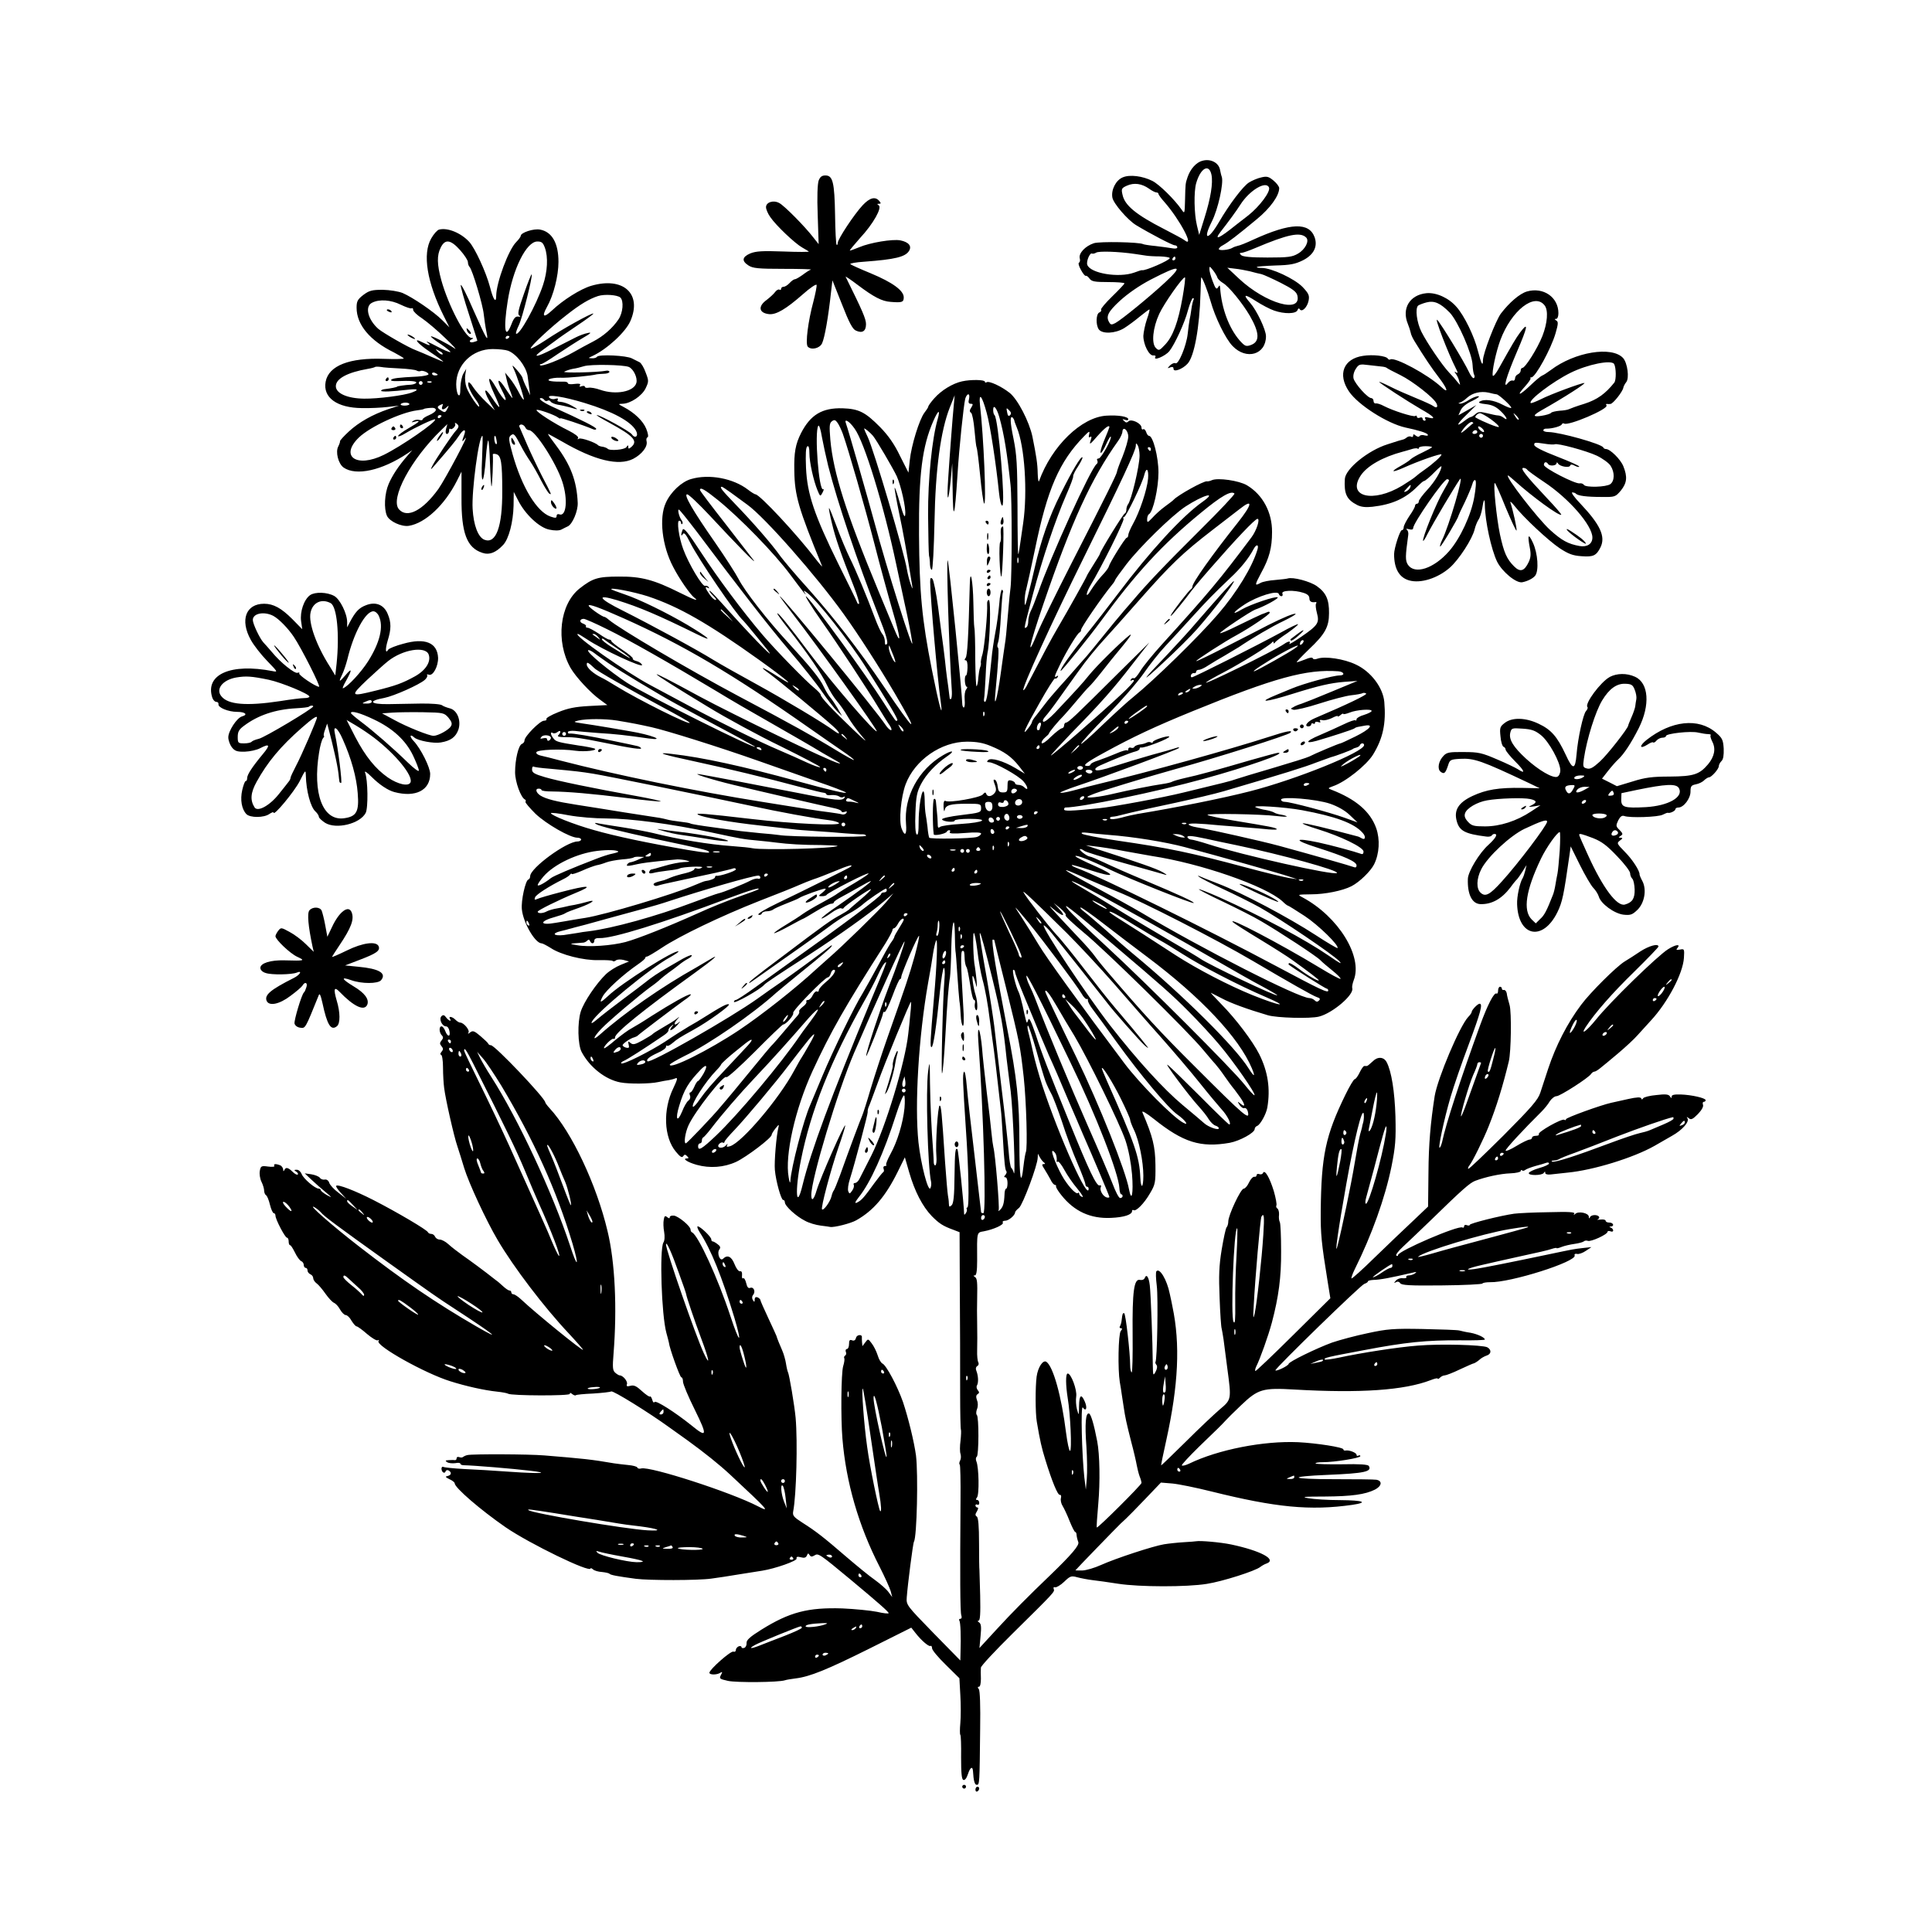 <svg xmlns="http://www.w3.org/2000/svg" width="1365.333" height="1365.333" version="1.0" viewBox="0 0 1024 1024"><path d="M637.3 85.2c-3.2.8-6.4 4.3-7.9 8.8-1.1 3.3-1.1 3.3-1.3 12-.2 7.4-.2 7.5-1.9 5-3.7-5.3-11.8-13.3-15.4-15.1-5.1-2.6-12-3.5-15.7-1.9-3.7 1.5-6.3 6.7-5.5 10.8.6 3.1 8.1 11.8 12.5 14.5 7.6 4.6 19.3 10.7 20.5 10.7.8 0 1.4.5 1.4 1.1 0 .6-1.1.8-2.7.5-1.6-.3-5.5-.8-8.8-1.2-3.3-.3-6.3-.8-6.6-1-2-1.1-22.9-1.5-26.1-.5-4.6 1.5-8.2 5.4-7.5 8 .3 1.1.1 2.1-.4 2.3-.5.2-.1 1.9 1 3.8 1 1.9 2.2 3.4 2.6 3.2.4-.2 1.3.5 2 1.5 1.1 1.5 2.8 1.8 9.9 1.8 4.7 0 8.6.3 8.6.7 0 .3-2.9 3.4-6.5 6.9-3.5 3.4-6.2 6.6-5.9 7 .3.5-.1 1.2-.9 1.5-1.8.7-2 6.6-.3 9 1.9 2.5 8.6 2.2 13.3-.6 2.1-1.3 5.9-4.1 8.4-6.2 2.6-2.1 4.9-3.8 5.1-3.8.3 0-.3 2.4-1.3 5.2-1 2.9-1.8 6.9-1.9 8.8 0 4.6 3 10.5 5.2 10.4 1-.1 1.5.2 1.2.7-1.5 2.5 5.2-.3 7.4-3 2.8-3.5 8.2-15.2 9.8-21.5 1-3.6 2.2-6.6 2.7-6.6.4 0 .6.4.3.9s-.8 2.6-1.1 4.7c-.3 2.2-.7 4.8-1 5.9-.2 1.1-.7 4.5-1 7.5-.7 6.3-4.9 16.5-6.5 15.5-.6-.3-1.8.2-2.8 1.1-1.6 1.7-1.6 1.8.1 1.1 1.1-.4 1.7-.2 1.7.8 0 1.9 4.7.2 7.4-2.7 3.6-3.8 6.4-19.2 6.9-37.5.1-4.6.3-8.3.4-8.3.6 0 3.4 7.2 4.9 12.5 2.4 8.7 8 20.1 11.7 23.9 7.3 7.6 17.7 4.6 17.7-5.2 0-3.4-4.9-13.7-8.4-17.7-4-4.6-3.1-4.9 3.1-.9 3.1 2 7.5 4.3 9.6 5 5.4 1.9 11.6 1.8 12.4-.2.4-1 .8-1.2 1.2-.5 1.1 1.8 4-1 4.7-4.6.5-2.7.1-3.7-3.2-7.2-4.3-4.4-16.5-10.1-21.7-10.1-1.7 0-2.8-.2-2.5-.5.3-.3 4.7-.6 9.9-.8 7.7-.2 10.3-.7 14.4-2.7 5.8-2.9 8-7.3 6.3-12.2-2.9-8.1-12.7-7.8-32.3 1.1-3.8 1.8-7.6 3.3-8.5 3.4-.8.2-2.1.6-2.7 1-1.9 1.2-7.3 1.7-7.3.7 0-.5 1-1.5 2.3-2.1 2.7-1.5 7.7-5.3 17.8-13.7 7.2-5.9 11.9-12.5 11.9-16.5 0-.8-1.3-2.6-3-4-2.5-2.1-3.5-2.4-6.4-1.7-2 .4-5 1.7-6.6 2.7-3.2 2-10.5 11.7-15.8 20.8-5.9 10.2-9 10-3.9-.1 3.3-6.5 6.3-20.2 5.3-23.6-.3-.7-.7-2.5-1-4-.8-3.7-5.1-5.8-9.3-4.6zm4.8 7.4c.9 4.4-.4 12.4-3.7 22.9l-2.8 9-1.2-5c-1.5-6.2-1.7-17.9-.4-22.4 2.3-8 6.8-10.6 8.1-4.5zM609 100c1.5 1.1 3.3 2 3.9 2 .6 0 1.1.3 1.1.7 0 .5 1.4 2.4 3.1 4.3 8.2 9.3 16.4 24.8 10.7 20.3-.7-.6-5.6-3.2-10.8-5.9-14.7-7.5-20.8-12.5-22-18-.8-3.3-.6-3.7 2.3-5 3.8-1.7 7.9-1.1 11.7 1.6zm63.6-.6c.9 2.2-5.1 10.1-10.9 14.7-2.9 2.2-5.9 4.6-6.7 5.2-8.8 7.1-11.8 8.4-8.1 3.6 3.8-4.8 8.7-11.5 10.5-14.4 4.9-7.7 13.7-12.9 15.2-9.1zm19.7 26.5c1.8 1.8-.5 6.3-4.3 8.5-3 1.8-5.2 2.1-16.2 2.1-8.7 0-13.1-.4-14-1.3-.9-.9-.9-1.2.3-1.2.7 0 4.1-1.2 7.4-2.6 17-7.2 23.7-8.6 26.8-5.5zm-90.8 8.7c2.2.3 4.9.7 6 .9 1.1.2 4.4.4 7.3.4 2.8.1 5.2.5 5.2.9 0 1.2-13.4 7-14.7 6.4-.2-.1-2.1.5-4.2 1.3-8.2 2.9-23.1.4-24.8-4.1-.7-1.8 1.4-6.7 2.5-6 .4.2 1.4 0 2.2-.5 1.4-.9 11.6-.6 20.5.7zM623 137c0 .5-.5 1-1.1 1-.5 0-.7-.5-.4-1 .3-.6.8-1 1.1-1 .2 0 .4.4.4 1zm22.2 10c.2.8 1.5 2.1 3 3 3.1 1.8 10.2 10.5 14.2 17.3 5.3 9.2 5.4 13.9.5 15.6-2.5.9-3.1.6-5.9-2.5-5.6-6.5-9.5-16.8-10.3-27.7-.1-1.7-.3-1.7-1.1-.4-.8 1.3-1.4.7-2.8-3.1-1-2.6-1.8-5.5-1.8-6.6 0-1.6.2-1.6 1.9.6 1.1 1.4 2.1 3.1 2.3 3.8zm-27.7 2.7c-8.3 7.7-23 19.7-26.3 21.5-1.9 1-2.5 1-3.2-.2-2-3.2-.9-5.6 5.6-11.6 4.3-3.9 10.2-8 16.3-11.2 15.7-8.1 17.6-7.8 7.6 1.5zm45-5.9c2.2.6 4.9 1.3 6.1 1.5 1.2.3 5.8 2.4 10.2 4.6 6.1 3.1 8.3 4.7 8.8 6.6 2.5 9.9-16.8 4.4-30.9-8.8l-6.2-5.8 4 .5c2.2.2 5.8.9 8 1.4zm-35.7 13.7c-2.3 13.1-5.1 20.8-9.3 25.2-3 3.2-3.3 3.3-4.9 1.7-2.4-2.4-1.6-10.6 1.8-18 2.6-5.6 12.3-19.4 13.6-19.4.4 0-.2 4.7-1.2 10.5zM433.9 95.7c-.6 1.8-.9 8.6-.5 18.3l.5 15.4-2.7-3.4c-4.5-5.9-15.6-17.1-18.2-18.4-3.1-1.7-7-.4-7 2.2 0 1.1 1 3.5 2.3 5.3 3 4.4 13 13.9 16.9 16.1 1.6.9 3.2 1.9 3.5 2.1.3.3-5.7.3-13.4 0-11.2-.4-14.5-.2-17.6 1-4.4 1.9-4.7 4-1 6.4 2.3 1.5 5.1 1.8 18.6 1.8 8.7 0 15.2.2 14.5.4-.7.2-2.7 1.5-4.4 2.8-1.7 1.2-3.5 2.3-4.1 2.3-.5 0-1.8.9-2.8 2-1 1.1-2.4 2-3.2 2-.7 0-1.3.5-1.3 1.1 0 .5-.4.8-.9.4-.5-.3-1.6.3-2.3 1.3-.7 1-2.8 2.9-4.5 4.2-4.7 3.4-4.1 6.9 1.3 7.5 3.8.4 9-2.7 17.9-10.5 3.8-3.4 7.1-5.6 7.3-5 .2.6-.6 4.6-1.7 8.9-2.8 10.3-4.3 22.2-3 23.8 1.8 2 6.3 1 7.6-1.7 1.4-3 3.3-13.7 4.8-27.5l.7-5.9 5.1 12.8c3.7 9.5 5.6 13.1 7.3 13.8 3.4 1.6 5.4.4 5.4-3.4 0-2.8-1.9-7.1-10.8-25.1-.2-.4 2.7 1.5 6.5 4.4 8.5 6.4 12.8 8.6 17.3 8.9 6.1.5 7 .2 7-2.4 0-3.6-5.9-7.9-17.4-12.7-5.6-2.3-10.5-4.5-10.9-4.9-.4-.4 2.9-1 7.5-1.3 16.1-1.2 21.6-2.5 23.6-5.7 1.6-2.6-.2-4.7-4.6-5.6-4.1-.8-16.1 1.2-21.7 3.6-2.7 1.1-4.9 1.9-5.1 1.8-.1-.2 2.4-3.2 5.5-6.7 6.9-7.4 11.8-16.1 9.8-17.3-.9-.6-.9-.8.2-.8s1.1-.3.1-1.5c-2.1-2.5-5-1.7-8.7 2.2-4.6 4.9-13.3 18.1-13.3 20.1 0 .8-.3 1.3-.6.9-.3-.3-.7-7.4-.8-15.9-.3-17.2-1.2-20.8-5.1-20.8-1.9 0-2.8.7-3.6 2.7zm-201.2 26c-.9.2-2.8 2.3-4.1 4.6-4.8 8.2-2.3 23.4 6.6 41.2l3 6-3.8-3.8c-4.5-4.5-15.5-12-21-14.4-2.3-.9-6.7-1.6-10.5-1.7-5.8 0-7.2.4-10.3 2.7-3.1 2.4-3.6 3.4-3.6 6.8 0 9 7.1 17.5 19.8 23.7 2.8 1.5 5.2 2.9 5.2 3.2 0 .3-4.7.4-10.5.2-18.3-.7-29.3 3.6-30.9 12.1-1.6 8.4 6 13.9 19.3 14 4.2.1 10.3-.2 13.6-.6l6-.7-5.5 1.8c-8.6 2.9-15.8 7-21.1 11.9-2.7 2.5-4.8 4.8-4.7 5.2.1.3-.3 1.5-.9 2.7-1.6 2.9 0 9.2 2.8 11.2 6.6 4.6 20.3 1.6 33.9-7.5l2.5-1.7-2.6 3c-4.7 5.4-7.9 10.3-9.9 14.9-2.2 5.1-2.6 13.1-.9 16.9 1.4 3 7.7 5.9 11.6 5.3 8.7-1.4 19-11 25.5-23.9l2.4-4.8v13.8c-.1 18.7 2.8 26.5 11 29.2 3.7 1.3 7.3-.1 11.1-4.2 3-3.2 5.3-12.1 5.5-20.8l.1-7.3 2.3 4.5c3.7 7.4 11.3 14.5 16.5 15.5 2.7.6 5.2.6 6.4 0 1.1-.6 2.6-1.3 3.4-1.7 2.5-1.1 5.5-8.2 5.3-12.5-.5-11.6-3.7-20-11.4-30.3-2.6-3.4-4.6-6.2-4.3-6.2.2 0 3.4 1.8 7.2 3.9 17.5 10.2 30.2 13.2 37.9 9.3 4.6-2.4 7.8-6.5 7.1-9.3-.3-1 0-2 .5-2.1.6-.2.3-2.1-.7-4.6-1.7-4.1-6.1-8.4-12-11.5-3-1.6-3-1.6-.5-1.7 4.2-.1 10.3-4.2 12.2-8.2 1.7-3.6 1.7-4 0-8.4-.9-2.6-2.4-5-3.2-5.4l-4-2c-2.8-1.6-17.7-2.3-18.6-.9-.3.5-1.5.9-2.7.8-2.1-.1-2.1-.1.3-1.2 7.7-3.6 17.5-12.6 20.1-18.5 6.4-14.6-3.9-23.7-20.8-18.7-5.7 1.7-14.9 7.5-20.8 13.1-4.4 4.1-5.5 3.3-2.6-1.9 3.5-6.2 6.1-16.5 6.1-23.9 0-9.9-3.4-15.9-9.7-17.1-3.4-.7-10.3 1.6-10.3 3.3 0 .5-1.1 2-2.4 3.3-4.1 4.1-10.5 21.4-10.6 28.4 0 4.4-1.6 2.2-3.3-4.6-2.1-7.9-7.9-20.5-11-23.9-4.4-4.8-11.6-7.7-16-6.5zm11.2 10.9c2.3 2.6 4.1 5.4 4.1 6.3 0 1 .4 2.1.9 2.6 1.5 1.6 7 19.9 7.5 25.1.3 2.7.9 6.8 1.4 9.2 1.4 6.5 0 4.1-7-11.7-3.4-8-6.4-13.8-6.6-13-.1.8 1.8 7.7 4.3 15.3 2.5 7.7 4.5 14 4.5 14.1 0 .2-.9.5-2 .8-2.2.6-2.8-.8-.7-1.6.7-.4.6-.6-.4-.6-3.4-.2-12.3-17.3-16-30.6-2.3-8.4-2.4-13.2-.3-17.3 2.3-4.7 5.3-4.2 10.3 1.4zm44.9-1.3c1.8 5 1.4 12.6-1 19.8-3.6 10.8-12.8 27.3-14.3 25.7-.2-.2.4-2.2 1.5-4.4 1.8-3.7 7.5-26.3 6.8-27-.2-.2-2.1 4.5-4.1 10.3-2.9 8.3-3.5 10.8-2.5 11.5.9.6.8.8-.6.6-1.3-.2-2.3.8-3.5 4-3.4 8.7-4.4 2.9-2-12.3 2.7-17 9.9-31.5 15.7-31.5 2.3 0 3 .6 4 3.3zm40 26.4c1.9 1.8 1.4 8.1-1 11.6-3.1 4.6-8 8.9-13.4 11.7-2.7 1.4-7.4 3.9-10.5 5.7-6.6 3.8-16.8 7.8-17.6 6.9-.4-.3-.1-.6.5-.6s4.5-2.4 8.7-5.3c4.2-2.8 10.2-6.7 13.3-8.5 4.5-2.6 5-3.2 2.7-2.7-1.6.3-4.6 1.4-6.5 2.4-1.9 1-7.2 3.7-11.8 6-9.3 4.8-11.7 4.9-5 .2 2.3-1.7 5.2-3.8 6.3-4.6 1.1-.9 6.1-4.4 11.2-7.8 5.1-3.4 9-6.3 8.8-6.5-.6-.6-17.2 8.6-25.3 14.1-4.1 2.7-7.6 4.6-7.9 4.4-.7-.7 10.6-11.3 19.2-17.9 7.1-5.6 11.9-8.4 16.5-9.9 3.5-1.1 10.2-.6 11.8.8zm-116.4 3.8c2.7 1.3 5.3 2.2 5.8 1.9.4-.3.8.1.8.9 0 .7 2.1 2.8 4.8 4.5 2.6 1.8 8.1 6.4 12.2 10.4 4.1 3.9 6.4 6.4 5 5.5-4.2-2.8-12.2-6.9-12.6-6.4-.2.2 2.1 2.1 5.2 4.1 3.1 2.1 5.4 4 5.1 4.2-.2.3-3.6-1.1-7.3-3.1-3.8-2-6-3-5-2.1 2.5 2 1.4 2-2.4.1-5.5-2.9-3.1.3 4 5.1 3.9 2.6 7 4.9 7 5.1 0 .1-2.6-.9-5.7-2.3-3.2-1.4-7.1-3.1-8.7-3.7-3.8-1.3-17.5-9.2-20.1-11.4-5.6-5-7.3-12-3.2-13.9 3.8-1.9 9.9-1.5 15.1 1.1zm57.6 16.9c0 .3-.4.8-1 1.1-.5.3-1 .1-1-.4 0-.6.5-1.1 1-1.1.6 0 1 .2 1 .4zm-35.4 9.4c-.4.3-1.4-.2-2.4-1.2-1.6-1.8-1.6-1.8.6-.6 1.3.6 2.1 1.4 1.8 1.8zm34.7-1.9c4.4 1.7 9.3 8 10.3 13.1.1.8.5 3.5.8 6l.6 4.5-1.9-4c-1.1-2.2-2-4.5-2.1-5 0-.6-1.4-2.6-3.1-4.5-2.1-2.4-2.7-2.8-1.9-1.1 1.9 3.8 6 16.4 5.6 16.9-.3.2-1.5-1.6-2.7-4-1.2-2.3-3.3-5.6-4.7-7.3l-2.5-3 .8 3.5c.4 1.9 1.3 5 2.1 6.7.7 1.8 1.1 3.3 1 3.3-.2 0-1.9-2.3-3.7-5.1-3.7-5.8-5.1-5.2-2 .7 4.3 8 1.5 6.8-3.1-1.4-4.2-7.4-4.8-4.9-.9 3.5 1.7 3.6 3 6.8 2.7 7-.2.2-1.9-1.9-3.7-4.7-4.1-6.3-5.1-4.8-1.4 1.8l2.8 4.7-4.7-4.5c-2.6-2.5-5.7-6-6.9-7.9-1.2-2-2.3-2.9-2.5-2.2-.5 1.4 1.3 5.3 4 9 1 1.3 1.8 2.8 1.8 3.4 0 1.7-5.6-6.6-6.8-10.1-.6-1.8-.9-4.7-.6-6.5l.5-3.2-1.5 2.5c-.8 1.4-1.5 4.7-1.6 7.4 0 3.6-.3 4.7-1.1 3.9-.6-.6-1.1-3.1-1.1-5.6 0-10.4 8.6-18.7 19.3-18.7 3.2 0 6.9.4 8.2.9zm64 8.6c2.4 1 4.7 5.7 4 8.4-1.2 4.7-10.9 6.6-19.2 3.7-2.2-.8-5-1.3-6.1-1.1-1.1.2-2 0-2-.5s-.7-.6-1.7-.3c-1.1.4-1.4.3-.9-.5.5-.8-.4-1-2.9-.7-1.9.3-3.5.1-3.5-.3 0-.5-.8-.9-1.7-.9-6.8.1-9.7-.4-8.2-1.3.9-.5 3.6-.9 6-.8 3.6.2 16.2-1 19.2-1.8.4-.1 2.1-.2 3.7-.3 1.7 0 3-.5 3-1s-.8-.8-1.7-.6c-4.4.9-23.7 1.3-22.2.5.9-.5 2.9-1.2 4.5-1.5 1.6-.2 4.3-.9 5.9-1.4 3.4-1.1 21-.8 23.8.4zm-121.2.8c4.1.2 8.1.7 8.7 1.1.7.4 1.5.5 2 .3 1-.6 4.4.7 4.3 1.7-.1.5-2.7 1-5.8 1.2-10.5.5-13.1.9-14 1.7-.4.5 1 .8 3.2.7 7-.3 10.6 0 10.1.9-.3.5-1.6.9-2.8 1-2.9.1-7.3.8-7.3 1 0 .3-3.5 1-6.2 1.3-1.3.1-2.3.5-2.3.9 0 .7 5.4.5 14.8-.6 4.7-.5 5.4.1 1.6 1.5-4.1 1.6-18.1 3.4-25.4 3.3-8.9-.1-15-2.8-15-6.6 0-4 6.1-7.3 17-9.2 1.9-.3 3.6-.8 3.8-1 .3-.2 1.6-.2 3.1 0 1.4.3 6 .6 10.2.8zm19.9 3.3c0 .2-.7.4-1.5.4s-1.5-.4-1.5-1c0-.5.7-.7 1.5-.4.8.4 1.5.8 1.5 1zm-8 4.4c0 .5-.4 1-1 1-.5 0-1-.5-1-1 0-.6.5-1 1-1 .6 0 1 .4 1 1zm4.7-.4c-.3.3-1.2.4-1.9.1-.8-.3-.5-.6.6-.6 1.1-.1 1.7.2 1.3.5zm81.2 11c14.8 4.5 24.6 9.8 27.2 14.7 1.5 2.8-.4 4.5-2.2 1.9-1.3-1.7-16.7-10.2-18.6-10.2-.5 0 2.6 1.9 6.7 4.1 13 7.1 15.3 9.7 11.5 12.9-1.2 1-1.5 1-1.5-.1s-.2-1.1-1 .1c-.9 1.4-9 2.1-10 .8-.3-.3-1.4-.8-2.5-1-1.1-.1-2.2-.5-2.5-.8-1.4-1.5-9-4.1-10.1-3.5-.8.5-1 .4-.5-.3.4-.7-1.6-2.2-5.1-4-7.6-3.7-17.6-10.2-16.9-10.9.5-.6 9.4 2.5 11.4 4 .6.5 1.2.7 1.2.4 0-.4 11.6 3.4 17.3 5.8.9.4 1.7.3 1.7-.2 0-.8-7.2-4.5-23.2-11.7-5.4-2.5-8.1-4.6-5.9-4.6.5 0 1.3.5 1.6 1 .4.6 1.1.7 1.7.4.6-.4 1.3-.1 1.7.5.4.6 2.1 1.3 3.7 1.6 1.6.2 4.5.9 6.4 1.4 4.8 1.5 5 1.3 1-.9-1.9-1.1-4.5-1.9-5.8-2-1.4 0-2.1-.4-1.6-1.1.4-.7 0-.9-1.3-.5-1.2.4-2.5.1-3.2-.7-1.5-1.9 7.7-.5 18.8 2.9zm-92.9.6c0 .4-1.2.8-2.6.8-1.4 0-2.3-.4-2-.8.2-.4 1.4-.8 2.5-.8 1.2 0 2.1.4 2.1.8zm17.4 1.3c-.7 1.8.7 2 2.5.2 1.1-1 1.1-.8.2 1-1 2-1.4 2.1-3.1 1-2.8-1.7-2.6-2.4.7-3.6.1-.1 0 .6-.3 1.4zm-3.4 1.8c0 .7-1.6 1.9-3.5 2.7-1.9.8-3.5 1.8-3.5 2.3 0 .4-.8.6-1.7.3-1-.3-2.5-.1-3.3.5-1.2.8-1 .9.8.4 3.6-1 2.5.2-3.3 3.5-3 1.7-5.5 3.6-5.5 4.1 0 .5 1.7-.1 3.8-1.4 5.3-3.2 15.3-7.9 15.8-7.4 1.1 1.1-17.8 14.2-27.2 18.8-14.4 7.1-23.5.8-13.2-9.2 5.8-5.6 22.2-13.3 30.8-14.4 1.7-.2 3.4-.5 3.6-.7.1-.2 1.7-.5 3.4-.6 1.9-.2 3 .2 3 1.1zm3 3.1c0 .3-.4.8-1 1.1-.5.3-1 .1-1-.4 0-.6.5-1.1 1-1.1.6 0 1 .2 1 .4zm9 5.6c0 .5-.6 1.5-1.3 2.2-1.8 1.8-11.1 15.7-12.6 18.8-1.1 2.2-.9 2.2 1.4-.5 7.9-9.1 11.2-13.1 12.8-15.6 2.3-3.6 4-3.8 2.7-.3-1.4 3.6-1.2 4.1.5 1.8 3-3.8-10.4 21.4-14.1 26.7-8.2 11.4-16.5 15.8-20.9 10.9-5-5.5 6.3-26.6 22.6-42.3l3-2.9-.7 2.6c-.4 1.6-.2 2.6.5 2.6.6 0 1.1-.8 1.1-1.7 0-.9.3-1.4.6-1 .9.8 3.3-1.6 2.6-2.7-.3-.5 0-.6.6-.2.7.4 1.2 1.1 1.2 1.6zm35.4.5c.3.8 1.2 1.5 2 1.5 3.2 0 14.3 17.2 17.6 27.2 3.1 9.4 2.2 18.9-1.6 17.4-.8-.3-1.4.1-1.4.9 0 1.1-.6 1.2-3.2.3-7.3-2.5-15.2-15.6-20.1-33-2.1-7.6-2.3-8.9-1-10 1.6-1.3 2-1 5.5 5.7 1.1 2.2 3.3 5.8 4.8 8s4.1 6.8 5.8 10.2c1.8 3.4 3.7 6.5 4.3 6.9 1.4.8 1.5 1-4-9.6-2.4-4.7-5.9-12.1-7.8-16.5-1.9-4.4-3.7-8.6-4-9.3-.3-.6.2-1.2 1-1.2s1.7.7 2.1 1.5zm-22.9 16.7c-.8 14.9.9 14.5 2-.4.4-5.5 1-9.7 1.3-9.3.3.3.7 5.8.9 12.2.2 6.4.6 11.9.8 12.1.4.4 1-14.5.7-16.9-.1-.4.7-.5 1.8-.2 2.6.7 3.2 4.3 3.2 19.6.1 18.9-3.3 28.1-9.4 25.8-3.4-1.3-5.8-7.7-6.3-16.4-.6-9.4 3.3-38.7 5.2-38.7.2 0 .1 5.5-.2 12.2zm7.7-9.7c.3 1.3.1 2.2-.3 1.9-.9-.5-1.3-4.4-.5-4.4.2 0 .6 1.1.8 2.5z"/><path d="M247.6 175.5c.4.8 1.1 1.5 1.6 1.5.6 0 .5-.6-.2-1.5-.7-.8-1.4-1.5-1.6-1.5-.2 0-.1.7.2 1.5zM205 164.4c0 .2.7.7 1.6 1 .8.3 1.2.2.9-.4-.6-1-2.5-1.4-2.5-.6zm11 13c0 .3.9 1 2 1.6 1.1.6 2 .8 2 .6 0-.3-.9-1-2-1.6-1.1-.6-2-.8-2-.6zM204.5 201c-.3.5-.1 1 .4 1 .6 0 1.1-.5 1.1-1 0-.6-.2-1-.4-1-.3 0-.8.4-1.1 1zm103.3 16.7c.7.3 1.6.2 1.9-.1.4-.3-.2-.6-1.3-.5-1.1 0-1.4.3-.6.6zm3.2.7c0 .2.7.7 1.6 1 .8.3 1.2.2.9-.4-.6-1-2.5-1.4-2.5-.6zm13 13.5c0 1 3 2.4 3.7 1.7.3-.2-.5-.9-1.6-1.6-1.2-.6-2.1-.7-2.1-.1zM212 226c0 .5.5 1 1.1 1 .5 0 .7-.5.4-1-.3-.6-.8-1-1.1-1-.2 0-.4.4-.4 1zm-4.5 1c-.3.5.1 1 1 1s1.3-.5 1-1c-.3-.6-.8-1-1-1-.2 0-.7.4-1 1zm1 5c-.3.5-.1 1 .4 1 .6 0 1.1-.5 1.1-1 0-.6-.2-1-.4-1-.3 0-.8.4-1.1 1zm24-.4c-.9 1.5-1.2 2.3-.6 2 1.1-.7 3.5-4.6 2.8-4.6-.3 0-1.2 1.2-2.2 2.6zm38.5 1.6c0 .9.5 2 1 2.3 1.3.8 1.3-.5 0-2.5-.8-1.3-1-1.3-1 .2zm21 32.9c0 .9.7 2.2 1.5 2.9 1.9 1.6 1.9 0 0-2.6-1.2-1.6-1.4-1.6-1.5-.3zm-36.5-8c-.4.6-.5 1.2-.2 1.5.2.3.7-.2 1-1.1.7-1.7.1-2-.8-.4zm553.8-103.6c-3.8 1.1-9.3 5.8-13.8 11.7-2.7 3.6-9.5 21.2-9.5 24.7 0 3.7-.9 2-2.7-5-1.9-7.7-7.2-18.6-11.3-23.2-4.1-4.8-10.8-7.8-16-7.3-8.8.9-13.2 8.1-9.8 16.3.6 1.5 1.3 3.6 1.5 4.6.1 1 1.1 3 2 4.5 5.2 8.5 9.1 14.3 13.1 19.5 4.5 5.9 5.1 8.6 1.2 4.9-7.2-6.7-24.7-16.1-27.1-14.7-.4.3-1 .1-1.3-.4-.9-1.5-8-2.3-13.1-1.5-10.4 1.5-13.7 9.8-7.5 18.9 4.9 7.2 20.4 17 29.9 19.1 7.1 1.5 11.2 2.8 11.8 3.7.4.6-.2.8-1.5.5-1.2-.4-2.5-.2-2.8.3-.3.6-1.1.5-2-.2-1.1-.9-1.4-.9-1.4 0 0 .7-.5.9-1 .6-.6-.4-1.6-.2-2.3.3-.7.6-1.6 1.1-2.2 1.2-1.3.3-1.9.5-8.1 2.5-10.2 3.2-22.2 12.9-22.6 18.3-.5 7.9.9 11 6.6 13.9 2 1 4.4 1.3 8 .9 10.5-1.2 17.6-4.4 23.9-10.8 1.5-1.5 3-2.8 3.3-2.8.7 0 3.1-2 6.5-5.5 1.6-1.6 2.9-2.7 2.9-2.3 0 2.2-3.5 8.1-7.4 12.3-2.5 2.7-4.6 5.5-4.6 6.2 0 .7-.4 1.3-1 1.3-.5 0-1 .5-1 1.1 0 .6-1.3 3-3 5.4-1.6 2.4-3 5.1-3 5.9 0 .9-.4 1.6-1 1.6-1 0-4.1 9.6-4.1 12.7 0 7.7 2.7 12.4 7.9 13.9 6.1 1.8 15.2-1.1 21.6-6.7 4.9-4.3 12-15.3 13.2-20.4.4-1.7 1.3-3.9 2-5 .8-1.1 1.6-3.8 2-6 .7-4.9 1.4-5.8 1.4-1.9.1 8.6 3.4 23.7 6.5 30.1 2.7 5.4 10.2 11.6 13.4 10.9 2.9-.6 5.6-2 6.8-3.5 2-2.7 1.4-11.7-1.2-17.4-2.5-5.4-3-4.3-1.6 3 .6 3.1.4 5-.7 7.3-2.3 4.8-4.5 5.4-7.7 2.2-3.9-3.9-5.4-7.3-7.5-17-1.8-8.6-3.7-27.2-2.7-27.2.3 0 2.9 5.9 5.8 13.1 3 7.1 5.5 12.6 5.7 12.1.3-1-1.9-10.8-3.2-14.7-.4-1.1.5-.4 2 1.5 4.8 6.2 18.1 18.6 24.1 22.6 4.6 3 6.9 3.9 11.5 4.2 6.3.5 7.9-.3 10.1-4.7 2.8-5.7-.1-12-10.7-23.2-3.1-3.2-5-5.9-4.3-5.9.8 0 1.7.3 2 .7 1.1 1.1 5.8 1.7 13.5 1.7 7.2.1 7.4 0 10.3-3.4 3.2-4 3.6-7.2 1.3-12.9-1.5-3.7-7-9.1-9.2-9.1-.6 0-1.2-.3-1.4-.8-.8-1.9-23-8.1-29-8.2-1.6 0-2.8-.4-2.8-.9 0-.6.8-1 1.8-.9 3 0 7.7-1.3 8-2.3.2-.5.8-.7 1.2-.4 2.2 1.4 23.6-7.7 22.5-9.6-.4-.5-.3-.9.2-.8.4.1 1.3.1 1.9 0 1.4-.1 6.5-6.6 6.8-8.6.1-.7.8-2 1.5-2.9 1.8-2.1.7-10.2-1.6-12.8-5.9-6.5-25.6-3.3-38.3 6.3-1.9 1.4-4 2.8-4.7 3-.6.2-3.5 2.6-6.3 5.3-5.8 5.5-7.6 5.8-2.6.3 1.8-2 3.1-3.9 2.8-4.2-.3-.3-.1-.5.5-.5 2.1 0 10.4-15.1 12.8-23.4 1.4-4.9 1.5-6 .4-6.7-1-.6-1.1-.9-.1-.9.7 0 1.2-1.3 1.2-3 0-8.5-8-14-16.7-11.5zm-40.9 11.2c4.3 4.5 11.9 21.8 12.1 27.8.1 2.3.5 4.7.9 5.3.3.6.2 1.3-.2 1.6-.5.3-1.7-1.2-2.6-3.2-2.7-5.7-14.6-25.3-16.8-27.6-1.8-1.9 5.8 17.8 9.8 25.6 1.2 2.3 1.2 2.8.2 2.2-1-.6-1.1-.5-.2.7.6.8 1.5 2.5 1.8 3.9.7 2.4.7 2.4-.9.5-.8-1.1-2.8-3.4-4.4-5-3.7-3.9-11.6-15.5-14.7-21.6-2.5-5-3.4-12.3-1.8-13.9.5-.4 2.5-1.2 4.4-1.7 4.2-1.1 7.4.3 12.4 5.4zm50.3-3.8c2 2.6 1.5 9.3-1.2 16.2-2.6 6.6-9.1 16.9-10.6 16.9-.5 0-.9.6-.9 1.4 0 .8-.7 1.6-1.5 2-.8.3-1.5 1.3-1.5 2.2 0 .8-.6 1.4-1.2 1.1-.7-.2-1.8.3-2.5 1.2-3 3.9-1-3.1 4.6-16.2 5.9-13.7 6.4-16.6 1.8-10.5-2.3 3.1-4.1 6.2-11.1 18.7-1.6 3-3.2 4.9-3.4 4.2-.6-1.8 1.7-12.6 4-18.8 5.9-15.8 18.2-25.4 23.5-18.4zm36.8 31c1.1 1.9 1.2 8.5.1 9.9-4.7 5.9-9 9-15.8 11.2-4 1.2-7.7 2.6-8.3 2.9-.5.3-2.8.7-4.9.8-2.2.2-4.2.7-4.5 1.1-.3.5-2.6 1.2-5.1 1.6-4.7.7-4.7-.2-.2-2.8 11.9-6.7 24.2-14.6 22.9-14.6-1.7 0-18.2 6.1-23 8.6-2.7 1.3-5.2 2.3-5.4 2-1.4-1.4 11.6-11.3 21.1-16 9.1-4.5 21.6-7 23.1-4.7zm-123 1.4c1.1.1 2.2.4 2.5.7.3.3 3.5 2 7.2 3.8 6.5 3.2 18 12.2 19.2 15.1.9 1.9 0 2.6-1.6 1.4-.7-.6-4.9-2.5-9.3-4.3-4.4-1.8-10.6-4.5-13.7-6.1-3.2-1.6-5.8-2.7-5.8-2.5 0 .6 15.3 10.5 22.2 14.5 6.6 3.7 8.3 5.5 4.2 4.5-1.9-.5-2.5-.4-2 .5.4.6.2 1.1-.3 1.1-.6 0-1.1-.5-1.1-1.1 0-.6-.7-.9-1.5-.5-.8.3-1.5.1-1.5-.5s-.4-.8-.9-.4c-1.1.6-11.8-2.8-16.6-5.3-1.6-.9-3.6-1.5-4.2-1.4-.7.2-1.3-.4-1.3-1.3 0-.8-.6-1.5-1.2-1.5-1.9 0-8.6-7.5-9.4-10.4-.3-1.5.1-3.4 1.2-5.1 1.6-2.5 2.1-2.6 6.8-2 2.8.3 6 .7 7.1.8zm60.7 14.7c1.1 0 7.8 6.1 7.8 7.1 0 .5-2.1-.3-4.6-1.6-4.7-2.5-9.8-3.2-12.2-1.6-.9.5.2 1 3.3 1.3 3.5.4 5.5 1.4 8.1 3.9 3.1 3 4 5.4 1.2 3.2-.7-.6-2-1.1-2.8-1.1-.8 0-3.5-.6-5.9-1.2-3.6-.9-4.7-.8-6.1.5-.9.8-2 1.5-2.4 1.5-.4 0-1.9.9-3.3 2-4.9 3.8-4.4 2 .9-3.1l5.3-5.2-4.7 2.7-4.8 2.7 1.2-2.7c.8-1.7 3.1-3.6 6.3-5 2.8-1.4 4.1-2.4 3-2.4-1.1 0-3.3.9-5 2-1.6 1.1-3.7 2-4.5 1.9-1.3 0-1.3-.1 0-.6.8-.3 2.5-1.4 3.6-2.5 2.9-2.6 7.2-3.6 11.4-2.7 1.9.5 3.8.9 4.2.9zm-2.9 13.3c2.6 1.9 4.4 3.6 4.1 4-.5.4-8.3-2.7-12.3-5-.7-.4 1.1-2.3 2.3-2.3.7 0 3.4 1.5 5.9 3.3zm14.6.1c-.3.3-1.1-.5-1.8-1.7-1.3-2.1-1.2-2.1.5-.5 1 1 1.6 2 1.3 2.2zm-24.1 2c-.2 0-1.8 1.4-3.7 3.1-1.9 1.6-3 2.3-2.6 1.5 1.5-2.7 4.9-5.9 5.8-5.3.5.3.7.6.5.7zm5.2 3.1c.7.8.8 1.5.2 1.5-.5 0-1.5-.7-2.2-1.5-.7-.8-.8-1.5-.2-1.5.5 0 1.5.7 2.2 1.5zm-3 1.5c0 .5-.7 1-1.6 1-.8 0-1.2-.5-.9-1 .3-.6 1-1 1.6-1 .5 0 .9.4.9 1zm3 2c0 .5-.4 1-1 1-.5 0-1-.5-1-1 0-.6.5-1 1-1 .6 0 1 .4 1 1zm38 4.5c1.3-.8 16.7 3.4 22.3 6 3.1 1.5 6.4 3.9 7.3 5.3 2.3 3.5 2.2 8.1-.1 9.8-2.2 1.6-13.1 1.9-14 .4-.4-.6-1.4-1-2.3-.8-2.5.3-18.9-8.1-18.9-9.8 0-1.6 1.3-1.9 2.2-.5.7 1.3 4.5 1 4.5-.4 0-.6.4-.5.8.2 1 1.6 6 2.4 6.4 1.1.3-.8 1.1-.7 2.6.1 1.2.6 2.2.8 2.2.4 0-.5-5.3-2.8-11.7-5.3-7.5-2.9-11.9-5.1-12.1-6.1-.2-1.4.4-1.5 4.9-.8 2.9.5 5.5.6 5.9.4zm-65 1.5c-.1.3-2.3 1.5-5 2.8-2.8 1.3-5.6 2.9-6.3 3.6-.6.7-3.1 2.3-5.4 3.6-5.6 3.1-4.7 3.7 1.4 1 8.2-3.7 20.3-7.9 20.3-7.1 0 .9-4.3 4.8-9 8.1-1.9 1.3-4.1 3-4.7 3.6-.7.7-3.9 2.8-7.1 4.8-15.5 9.4-29.6 5.9-21.9-5.5 3.4-5 11.6-9.7 22.2-12.5.6-.1 2.4-.7 4.2-1.2 1.7-.6 3.4-.8 3.7-.4.3.3.6.1.6-.4s1.6-.9 3.5-.9 3.5.2 3.5.5zm50.5 12c.3.5 4.3 3.4 8.8 6.4 13.3 8.8 25.7 23.1 25.7 29.5 0 3.4-2.8 5.2-6.8 4.5-6.1-1.1-9.4-2.9-15.6-8.5-6.6-6-24.3-28.9-22.3-28.9.2 0 1.9 1.4 3.8 3.1 9.1 8.2 23.5 18.7 24.4 17.7.2-.2-3.2-4.2-7.6-8.8-11.1-11.8-14.4-16-12.5-16 .8 0 1.7.4 2.1 1zm-41.5 5.6c0 .4-1.3 2.8-2.8 5.3-3.7 6.1-11.7 25.9-10.9 26.8.2.1 1.2-1.4 2.2-3.5 3.6-6.9 13.9-24.2 17.2-29.1 2.7-3.9-5.8 25.1-9.4 32.2-.8 1.6-1.2 3.1-1 3.4.4.4 9.7-15.2 9.7-16.3 0-.2 1.5-3.5 3.4-7.3 1.8-3.8 3.6-8.1 4-9.6.4-1.6 1.1-2.4 1.6-1.9s.2 4.4-.6 8.8c-1.6 9.4-7.5 22.1-13.4 28.8-8.1 9.2-18.2 12.5-21.8 7.1-1.4-2.3-1.4-4.2.2-15.8.2-1.1-.2-2.4-.8-2.8-.6-.5-.1-.5 1.2-.2 1.4.4 2.2.2 2.2-.6 0-2.6 16.2-25.9 18-25.9.6 0 1 .3 1 .6zm-20.6 3.8c-.3.8-1.3 1.7-2.2 2.1-1.3.5-1.3.2.3-1.5 2.1-2.4 2.6-2.5 1.9-.6z"/><path d="M830.7 281.1c1.8 2.2 10.8 8.5 9.8 6.8-.9-1.5-3.1-3.3-7.9-6.4-2-1.3-2.7-1.4-1.9-.4zm-320.7-79c-5.1 1.1-11.1 4.8-14.8 9-1.8 2-3.2 4-3.2 4.4 0 .4-.9 1.8-2 3.2-2.7 3.5-7 17.4-7.8 25.3l-.7 6.5-4.5-8.9c-3-6.3-6.3-10.9-10.5-15.2-7.9-8-11.3-9.7-19.9-10-10.8-.3-17 3.4-22 13.1-3 5.9-3.8 10.4-3.6 20 .2 13.2 2.2 20 14.7 50.5.4.8-1.1-.8-3.2-3.5-10.1-13.3-29.9-34.5-32.1-34.5-.4 0-2.2-1.1-4-2.5-7.8-6-20.6-8.4-30.1-5.6-5 1.4-10.8 6.8-13.4 12.6-3.7 7.9-2 22.9 3.9 34 3.1 6.1 9 14.6 11.1 16.2 3 2.3.1 1.3-7.7-2.6-13.6-6.8-20.3-8.6-32.2-8.5-11.2 0-13.9.9-20.8 6.3-10.6 8.4-12.8 28-4.8 42.1 2.7 4.7 10.5 13.2 15.7 16.9l3.8 2.8-9.7.5c-7.4.4-11.3 1.2-16.4 3.3-3.8 1.5-6.5 3.1-6.2 3.6.3.5-.3.9-1.3.9-2.1 0-10.3 8.3-10.3 10.4 0 .8-.6 1.6-1.4 1.9-1.8.7-3.6 8.3-3.6 15 0 5.1 3.1 13.6 5.3 14.5.4.2.5.7.2 1.2-.2.4 2.2 3.2 5.3 6.3 5.8 5.5 18.4 12.7 22.2 12.7 1.1 0 2 .4 2 1 0 .5-.9 1-1.9 1-5.8 0-25.1 14.1-25.1 18.4 0 .8-.4 1.6-1 1.8-1.5.5-3.9 11.2-3.4 15.8.7 7 7 18 10.5 18 .5 0 2.6 1.1 4.7 2.4 5.5 3.7 17.5 6.7 25.5 6.5 3.7-.1 7 .1 7.4.4.3.4 1.1.3 1.8-.3.6-.5 2.4-.6 4-.2l2.9.8-4.4 1.8c-2.5 1-6 3.2-7.8 4.9-5.1 4.9-11.7 14.6-13.4 19.9-1.8 5.8-1.6 17.5.5 21.4 4.3 8.1 12.6 14.6 20.5 16.1 4.7.9 15.7.8 20.2-.2 1.9-.4 4.4-.9 5.5-1 1.1-.2 2.7-.6 3.6-1 1.2-.5.9.8-1.2 5.2-5.6 11.4-5.1 26 1.3 33.7 2.3 2.8 3.3 3.4 3.9 2.4.7-1 1.1-1 2.1 0 .9.9.9 1.2-.1 1.2-2.7 0 .2 2 5.2 3.4 6.9 1.9 14.4 1.4 20.9-1.6 5.5-2.6 18.7-12.6 18.8-14.3 0-.6 1-2.1 2.1-3.5 1.7-2.1 1.9-2.2 1.5-.5-1.1 4.1-2.3 18.3-1.9 22.6.5 5.8 3.3 15.9 4.4 15.9.5 0 .9.6.9 1.3 0 1.9 6 7.4 10.6 9.7 2.1 1.2 5.9 2.3 8.4 2.6 2.4.3 4.7.6 5 .7 1.9.4 10.8-1.8 13.8-3.5 9.1-5.1 15.6-12.7 22.1-25.9l3.7-7.5 2.3 8c2.9 10 7 18 12 23.2 3.9 3.9 5.8 5.2 11.6 7.3l3.1 1.2.1 24.7c.2 31.9.2 38.9.2 60.9 0 10.1.2 18.6.4 19 .2.5.1 3.1-.2 5.9-.4 2.9-.4 6 0 7 .3 1.1.3 2.6-.2 3.5-.5.9-.6 1.9-.2 2.2.3.3.5 8.8.4 18.9-.3 40.3-.2 59 .4 60.9.4 1.1.2 1.9-.5 1.9-.6 0-.9.4-.5 1 .6.9.9 8.4.6 16.8l-.1 4.3-14.4-14.7c-14.1-14.5-14.3-14.7-14-18.8.5-6.8 3.3-28.7 3.8-29.4 1.6-2.6 2.3-35.8 1.1-45.7-1-7.4-4.1-20-6.9-28.4-2.9-8.3-8.9-19.6-10.9-20.4-.7-.3-1.9-2.2-2.5-4.3-.7-2.2-2.1-5-3.2-6.4-1.9-2.5-1.9-2.5-3.4-.5l-1.5 2-.2-2c-.1-1.1-.1-2.3-.1-2.7.3-1.7-2.7-1.5-3.1.3-.3 1.3-1.1 1.7-2.1 1.3-1.2-.5-1.6 0-1.6 2 0 1.4-.5 2.6-1.1 2.6-.6 0-.9.7-.6 1.5.4.8.2 1.7-.4 2-.5.4-.7 1-.4 1.4.2.5 0 2.3-.6 4.2-1.1 3.5-1.3 27.8-.4 38.4 1.9 23.2 8.6 46.3 19.7 67.9 2.8 5.5 5.4 11.3 5.9 13l.8 3.1-2-2.7c-1.1-1.5-4.3-4.3-7.2-6.4-2.9-2-9.7-7.6-15.2-12.3-11.7-10.1-16-13.5-23.3-18.1-4.5-2.9-5.2-3.7-4.8-5.9 1.7-8.7 2.4-36.9 1.3-49.6-.6-6.5-3.4-23.2-4.1-24.3-.2-.4-.7-2.4-1-4.4-.3-2-1.2-5.2-2-7-1.3-2.9-2.7-6.4-3.1-7.8-.1-.3-2-4.5-4.3-9.4s-4.2-9.2-4.2-9.6c0-.4-.7-1-1.5-1.4-1-.3-1.5.1-1.5 1.2 0 1.4-.2 1.5-1 .2-.5-.9-.5-1.9.2-2.7 1.4-1.7.3-4.4-1.6-3.7-1 .4-1.6-.4-2.1-2.5-.4-1.7-1.1-2.9-1.6-2.6-.5.4-.8-.4-.6-1.7.1-1.5-.3-2.2-1.1-2-.8.1-2-1.5-2.9-3.8-1.6-4.1-3.8-5.1-6.1-2.8-1.6 1.6-3.4-3.1-1.9-5 .7-.9.5-1.7-.9-2.7-1-.8-2.2-1.5-2.6-1.5-.5 0-.8-.5-.8-1.1 0-1.3-5.8-6.9-7.2-6.9-.5 0 0 1.5 1.1 3.2 5.9 9 11.7 23.4 18.3 45.1 4.4 14.8 2.8 14.1-2.1-.8-6.6-20-17.1-42.9-20.3-44.3-.5-.2-.8-.9-.8-1.5 0-1.8-6.3-7-8.8-7.4-1.2-.1-2.2.2-2.2.8 0 .8-.4.8-1.4 0-1.1-.9-1.5-.6-1.8 1.4-.3 1.4-.2 4.3.2 6.4.4 2.3.3 4.7-.4 5.7-2.1 3.9-1 38.4 1.6 47.9.6 2.2 1.2 4.4 1.3 5 .3 3.1 5.9 18.5 6.6 18.5.5 0 .9 1 .9 2.3 0 1.3 2.8 8 6.3 15 6.8 13.8 6.5 15-1.8 8.2-8.6-6.9-18.9-13.5-19.6-12.4-.3.6-.9.1-1.2-1.2-.4-1.3-.9-2-1.2-1.7-.3.3-2.2-1-4.3-2.9-2.8-2.6-4.2-3.3-6-2.8-1.9.5-2.3.3-1.9-.9.5-1.4-2.1-4.6-3.8-4.6-.5 0-1.6-.7-2.5-1.5-1.3-1.2-1.4-2.8-.8-10.2 1.9-23.8.8-48.4-3.2-64.8-5.8-24.6-19-52.5-30.6-65-1.3-1.4-2.4-2.9-2.4-3.2 0-2.2-26.7-30.3-28.8-30.3-.6 0-1.2-.3-1.4-.8-.1-.4-2-2.2-4.1-4-3.3-2.8-4.1-3.1-5.5-2-1.1.9-1.4.9-.9.1.8-1.3-2.5-5.3-4.4-5.3-.6 0-1.7-.7-2.5-1.5-1.7-1.7-3.9-2.1-2.9-.5 1.1 1.7-.7 1.1-2.1-.8-.9-1.3-1.6-1.4-2.4-.6-1.5 1.5.3 5.4 2.4 5.4.8 0 1.6 1.1 1.8 2.5.7 3.2-1 3.2-2.2 0-.5-1.4-1.4-2.5-2-2.5-1.4 0-1.3 3.3.2 4.8.8.8.8 1.5-.2 2.7-1 1.2-1 1.8 0 3s1 1.8 0 3c-.7.8-.8 1.5-.3 1.5.6 0 1.1 3 1.1 6.7 0 3.8.3 8.7.6 10.9.7 5.9 5.3 26.1 7 30.9.7 2.2 2.4 7.4 3.6 11.5 2.4 7.9 11.6 27.8 17.8 38.3 8.4 14.3 24.6 35.6 37.7 49.5 4.1 4.4 7.5 8.3 7.5 8.6 0 1-25.2-19.5-32.6-26.5-1.7-1.6-3.6-2.9-4.3-2.9-.6 0-1.1-.5-1.1-1 0-.6-.4-1-1-1-.5 0-2-1-3.4-2.3-1.3-1.2-3-2.7-3.8-3.2-6.3-5-13.8-10.5-17.7-13.2-2.5-1.8-5.9-4.4-7.4-5.8-1.5-1.4-3.6-2.5-4.6-2.5-1.1 0-2.1-.7-2.5-1.5-.3-.8-1.2-1.5-2-1.5s-1.6-.4-1.8-.9c-.4-1.2-16.3-10.6-28.8-17-10-5.1-18.9-8.5-19.8-7.6-.3.3.8 2 2.4 3.7l2.9 3.2-4.2-3.3c-2.3-1.7-4.5-4.1-4.8-5.2-.4-1.2-1.4-1.9-2.3-1.7-1 .2-2.2-.2-2.7-1-.6-.7-2.6-1.5-4.5-1.8l-3.5-.5 3.5 3.3c1.9 1.8 5.3 4.8 7.5 6.6 3.7 3.1 3.7 3.2.7 1.6-1.7-1-3.2-2.2-3.2-2.6 0-.4-.5-.8-1.1-.8-1.9 0-8.1-5.3-9-7.7-.5-1.3-1.6-2.3-2.6-2.3-1.5 0-1.6.2-.3 1 .8.5 1.2 1.2.8 1.5-.3.4-1.6-.3-2.7-1.4-2.4-2.4-3.7-2.6-4.4-.9-.4.8-.6.7-.6-.3-.1-.9-.8-2-1.7-2.3-2.3-.9-3.6-.7-3 .3.4.5-1.1.7-3.3.4-3.6-.5-3.9-.3-4.4 2.3-.3 1.6.1 4.2.9 5.8.8 1.6 1.4 3.7 1.4 4.7s.5 2.1 1 2.4c.6.3 1.5 2.6 2.1 5.1.6 2.4 1.5 4.4 2 4.4s.9.6.9 1.3c0 2 5.1 11.7 6.1 11.7.5 0 .9.9.9 2s.3 2 .8 2c.4 0 1.5 1.8 2.6 4 1 2.1 2.5 4.1 3.2 4.4.8.3 1.4 1.2 1.4 2.1 0 .8.5 1.5 1 1.5.6 0 1 .6 1 1.4 0 .8.7 1.6 1.5 2 .8.3 1.5 1.2 1.5 2s.8 2.1 1.8 2.8c1 .7 3.1 3.2 4.7 5.5 1.7 2.4 3.7 4.5 4.5 4.8.8.3 2.3 1.8 3.2 3.5.9 1.6 2.3 3 3 3 .8 0 2.2 1.3 3.1 3 1 1.6 2.2 3 2.7 3s3 1.8 5.5 4c2.6 2.2 5.1 3.7 5.7 3.4.7-.4.8-.2.4.4-1.5 2.5 24.8 17.2 38.1 21.3 8.2 2.6 18 4.8 24.8 5.5 2.8.3 5.4.8 5.8 1.1 1.7 1.1 32.7 1.2 32.7.1 0-.7.4-.7 1.3.1.8.6 1.6.9 1.9.6.2-.3 4.4-.7 9.1-.9 4.8-.3 9.1-.8 9.7-1.1.9-.6 19.8 11.1 30.7 19 2.3 1.6 6.7 4.8 9.8 7 8.8 6.4 16.6 12.6 22.5 18.1 20.5 19.1 21.4 20.2 14.8 16.8-14.4-7.5-57.2-21.3-61.9-20.1-1 .3-1.9.1-2.1-.5-.2-.5-2.4-1.1-4.8-1.3-2.5-.2-5.8-.7-7.5-.9-12.2-2.1-16.3-2.5-37-4.2-8.4-.7-37.8-.8-40.7-.2-1 .2-2 .7-2.4 1-.3.4-1.2.4-2 .1-.8-.3-1.4 0-1.4.6s-.3 1-.8 1c-.4-.1-1.8-.1-3.2 0-2 .1-2.2.3-1 1.1.8.5 2.7.7 4.3.5 1.5-.3 2.7-.2 2.7.3 0 .4.8.8 1.8.8 5.5.1 25.9 1.8 35 2.9 11.4 1.3 5.7 1.7-10 .6-8.4-.6-19.7-1.3-25-1.5-5.4-.3-10.2-.8-10.8-1.1-.5-.3-1 .1-1 .9 0 1.9 1.7 3 2.2 1.4.2-.6 1-.8 1.6-.4 1.7 1 1.5 2.4-.5 2.9-1.5.3-1.3.6.9 1.7 1.6.7 2.8 1.7 2.8 2.2 0 2.3 13.7 14.1 27 23.3 12.7 8.7 45 24.4 45 21.8 0-.3.6-.1 1.3.5.7.7 2.9 1.3 4.8 1.4 1.9.2 3.6.6 3.9.9.5.7 4.3 1.4 14 2.7 7.1.9 32.9.9 40-.1 3-.4 9.8-1.4 15-2.3 5.2-.8 10.6-1.7 12-1.9 6.9-1.1 18.5-5.2 18.2-6.4-.2-1 .4-1.2 2.3-.7 1.8.5 2.7.2 3.2-1s.7-1.3 1.4-.2c.6 1 1.3 1 2.6.2 2-1.3 2.7-.8 19.2 12.9 14.4 12 20.1 17 20.1 17.7 0 .4-2.8.1-6.2-.7-3.5-.7-11.7-1.5-18.3-1.8-18.3-.6-28.1 2-43 11.3-6.1 3.8-7.9 5.5-7.8 7 .1 1.1-.4 2.3-1.2 2.6-.8.3-1.5.1-1.5-.4s-.7-.7-1.5-.4c-.8.4-1.5 1.2-1.5 2 0 .7-.6 1.1-1.3.8-1.4-.5-12.7 9.5-12.7 11.2 0 1.2 4 1.2 5.8 0 1.1-.7 1.2-.4.3 1.2-1 1.9-.7 2.1 3.7 3.1 4.5 1 27 .8 30.2-.3.8-.3 3.4-.7 5.7-1 7.5-.9 16.6-4.6 39.1-15.8l22.2-11.1 2.2 2.8c3.2 4.1 7.1 7.4 8 6.9.4-.3.8.3.8 1.2 0 1 3.3 4.9 7.3 8.8l7.2 7.1.5 9c.3 4.9.3 11.6 0 14.8-.3 3.2-.3 6 0 6.2.3.2.5 5.5.4 11.9 0 8.4.3 11.7 1.2 12 .8.3 1.7-.9 2.4-3 1.2-3.7 2.5-4.5 2.7-1.7.3 5.2.9 7.3 2 7.3 1.5 0 1.5-.6 1.8-29.5.2-12.4-.1-20.5-.7-21.2-.7-.9-.7-1.3.1-1.3.6 0 1-1.7 1-4.2-.1-2.4-.1-5 0-5.9 0-.9 7.6-9 16.7-18 22.6-22.3 22.5-22.2 21.9-23.7-.3-.8 0-1.2.7-.9.7.2 2.9-1.1 4.8-2.9 3.2-3.1 3.8-3.3 7-2.4 1.9.5 5.5 1.2 8 1.5 2.5.3 8.6 1.1 13.5 1.9 11.4 1.8 36.6 1.8 47.1.1 8.4-1.3 25.9-6.9 28.4-9 .8-.6 2.3-1.5 3.3-1.8 5.7-2.1-3.2-6.8-18.8-10.1-5.8-1.2-16.4-2.1-18.5-1.7-.3.1-3.2.3-6.5.5s-8 .7-10.5 1.1c-5.6.9-25.5 7.4-33.5 11-3.3 1.5-7.7 2.8-9.8 2.9-2 0-3.7 0-3.7-.1 0-.2 22-22.9 24-24.8.6-.6 1.9-1.7 2.8-2.6.9-.8 5.5-5.5 10.1-10.3l8.4-8.8 6.1.5c3.3.3 12.6 2.2 20.6 4.2 34.2 8.5 52.4 10.3 74.8 7.1 8.7-1.3 5.9-2.4-6.5-2.5-6.5 0-14-.5-16.8-1-4.1-.7-2.6-.9 8.5-.9 14.5-.1 21.6-1.1 26.8-3.7 3.6-1.9 4-4.6.7-5.2-1.1-.2-11.2-.3-22.5-.3-23.4 0-25.2-1.4-3-2.3 19.2-.8 23.3-1.7 21.5-4.7-.5-.8-4.8-1.1-14.1-.9-7.4.1-13.7-.1-14.1-.4-.3-.4 1.4-.7 3.8-.7 6.3 0 19.9-2.2 19.9-3.2 0-.5-.4-.6-1-.3s-1 .2-1-.4c0-1.1-3.8-2.6-5.7-2.3-.7.2-1.3-.1-1.3-.6 0-1.1-14.1-3.3-24-3.8-18.2-.8-42.4 3.9-57.8 11.4-1.7.8-3.5 1.3-3.8.9-.3-.3 3.8-4.7 9.1-9.9 9.8-9.4 12-11.6 14.2-14 .6-.7 4.2-4.3 8-7.9 9.1-8.7 11.5-9.4 28.5-8.4 34.8 2 58.1.4 72.1-5 2-.8 3.7-1.2 3.7-.8 0 .4.5.2 1.2-.5s1.8-1.2 2.5-1.2 4.4-1.4 8.1-3.2c3.7-1.7 7-3.2 7.4-3.2.4-.1 1.6-.8 2.7-1.7 1-1 2.8-2 4-2.4 2.6-.8 2.7-3.1.4-4.4-2.6-1.3-25.2-1.9-36.8-.9-10.6.8-30.4 3.9-41.9 6.4-3.8.8-7.1 1.2-7.4 1-.8-.9 1.1-1.3 20.8-5 22-4.2 33-5.3 50.8-5.2 7.2.1 13.2-.1 13.2-.4 0-1.1-3.9-2.9-7.6-3.6-2.2-.3-4.8-.9-5.9-1.2-1.1-.3-9.9-.6-19.5-.8-15.5-.3-18.8 0-29 2.2-6.3 1.3-14.9 3.6-19 5-8.2 3-23 10.2-23 11.3 0 .4-1.6 1.5-3.5 2.4-1.9.9-3.5 1.4-3.5 1 0-1.2 45.2-45.2 47.1-45.8 1.1-.4 1.9-.9 1.9-1.3s1.2-.7 2.8-.8c3.8-.1 9-1.1 20.7-3.8 2.3-.6 2.6-.5 1.5.3-.8.6-2.3 1.1-3.3 1.1s-1.6.4-1.3.9c.3.4-.5.7-1.9.6-1.3-.2-3 .4-3.7 1.3-1.1 1.3-1.1 1.4.1.8.8-.5 1.7-.3 2.2.5.7 1.1 4.9 1.4 22.1 1.2 11.7-.1 21.4-.6 21.5-1 .2-.4 2-.7 4-.7 10.8.3 46.1-10.9 44.9-14.2-.3-.7.3-1 1.2-.8.9.3 3.1-.5 4.7-1.6l3-2-4.6.5c-5.2.6-4.5.5-18.4 3.4-18.5 3.9-35 7.2-38.7 7.7-6.3.9-4.3-.3 3.5-2.1 3.9-.9 7.9-1.8 8.7-2 .8-.2 6.9-1.5 13.5-3 6.6-1.4 13.2-2.9 14.8-3.5 1.5-.5 2.7-.7 2.7-.5 0 .3 1.2 0 2.7-.6 1.5-.6 4.6-1.3 6.8-1.6 2.2-.3 4.4-.9 4.9-1.3.5-.5 1.5-.6 2.2-.3 1.6.6 10.4-3.4 10.4-4.8 0-.4.7-.6 1.5-.3.8.4 1.5.2 1.5-.4 0-.6-.6-1.3-1.2-1.5-1-.4-1-.6 0-.6 2-.2 1.3-2.1-.8-2.1-1.1 0-2-.4-2-1 0-.5-1.2-.8-2.7-.6-1.6.2-2.2.1-1.5-.1.7-.3 1-.9.7-1.4-.9-1.3-4.3-1.1-4.8.3-.4.8-.6.7-.6-.3-.1-2-5.5-3.1-7.2-1.5-.9.8-1 .8-.5-.1s-2.9-1.1-13.6-.8c-7.9.1-16.1.5-18.3.8-7.1 1-23.5 5.1-23.5 5.9 0 .4-.7.5-1.5.2-.8-.4-1.5-.1-1.5.6 0 .6-.4.9-.9.6-2.1-1.3-34.1 12.5-34.1 14.6 0 .5-.4.7-.9.3-.6-.3 1.1-2.5 3.6-4.8s9.2-8.7 14.9-14.2c16.4-16 20.4-19.5 23.2-20.6 5.5-2.1 13.4-3.8 18.7-4 3-.1 5.5-.7 5.5-1.2 0-.6.3-.7.7-.4.3.4 1.1.3 1.7-.2.6-.5 3-1.4 5.4-2.1 2.4-.6 5-1.4 5.8-1.7.8-.3 1.4-.1 1.4.4s-2.3 1.6-5.2 2.4c-2.8.8-5.3 2-5.5 2.6-.5 1.5 7 1.4 7.9 0 .6-.9.8-.9.8 0 0 .6 1.1 1 2.8.8 1.5-.2 5.6-.6 9.2-1 13.5-1.3 34.6-7.8 45.8-14.1 2.6-1.5 6.8-3.9 9.4-5.4 5.4-3 9.3-7.4 8.2-9.2-.6-1-.5-1 .7-.1 1.2 1 2.1.5 4.8-2.2 2-2.1 3.1-4 2.7-5-.3-.8-.1-1.5.4-1.5.6 0 1-.4 1-.9 0-1.1-7.3-2.8-13.2-3-3.4-.1-4.8.2-4.8 1.1 0 1-.2 1-.9-.1s-2.3-1.3-7.2-.7c-3.5.3-6.6 1.1-7 1.7-.5.8-.8.8-1 .1-.3-.8-2.4-.7-6.9.3-3.6.8-7.6 1.7-9 2-5.5 1.2-24 7.9-24 8.7 0 .5-.4.7-.9.3-1.3-.8-14.2 6.5-13.5 7.6.3.5-.4.9-1.5.9-1.2 0-2.1.4-2.1 1 0 .5-.6 1-1.3 1-.7 0-3.9 1.5-7 3.4s-5.7 3-5.7 2.4c0-.9 9.3-11 19.1-20.7 1.4-1.4 3.4-3.8 4.3-5.4 1-1.5 2.6-2.7 3.6-2.7 1.8 0 17-9.7 18.3-11.8.4-.6 1.2-1.2 1.7-1.2.6 0 2-.9 3.2-1.9 1.3-1 5.5-4.5 9.3-7.7 3.9-3.3 8.6-7.6 10.5-9.8 1.9-2.1 5.1-5.6 7-7.7 9-9.7 17-25 17.5-33.2.3-4.7.2-4.9-2.1-4.4-2 .3-2.2.2-1.3-.9 1.8-2.2-1-1.8-5 .7-5.5 3.4-31 28.2-38.3 37.4-4.8 5.9-8.4 8.6-5.4 3.9 5-7.6 14.1-18 25.8-29.4 7-6.9 12.8-12.9 12.8-13.3 0-1.8-5-.4-9.5 2.5-2.7 1.8-6.5 4.3-8.4 5.4-4.3 2.6-18.2 16.4-23.1 23-7.3 9.7-13.4 21.6-17.5 34-1.4 4.3-3.3 10-4.1 12.5-1.2 3.8-4.6 7.7-19.6 22.8-10 9.9-18.3 17.9-18.6 17.6-.3-.2 0-1.1.6-1.8 1.6-1.9 7.6-14.1 10.2-20.7 4.2-10.5 7.5-21.3 10.7-34.5 1.2-5.1 1.5-25.8.4-29.8-.7-2.3-1.4-5.1-1.5-6.2-.2-1.1-.9-1.9-1.5-1.8-.6.2-1.1-.2-1.1-.7 0-.6-.4-1-1-1-.5 0-1 .9-1 2.1 0 1.1-.4 1.8-.8 1.5-1.3-.8-4.8 6-8.8 17-10.3 28.3-18.1 52.2-20 61.4-.3 1.4-.9 2.9-1.3 3.3-1.2 1.2 2.2-14.8 5.7-26.8 1.6-5.5 5.9-18 9.6-27.8 6.4-17.2 7.6-21.7 5.8-21.7-1 0-4.2 3.3-4.2 4.4 0 .4-.8 1.6-1.9 2.7-4.5 4.9-16.1 32.3-17.7 41.8-2.2 14.2-3.2 25.4-3.3 40.6l-.2 18-8.2 7.8c-4.5 4.2-13.6 12.9-20.1 19.2-6.5 6.4-12.1 11.4-12.3 11.1-.2-.2.5-2.4 1.7-4.8 9.1-18.3 16.1-37.9 19.5-54.5 2.1-10.6 2.4-14.3 2.1-26.6-.4-13.1-2.1-24-4.7-28.8-1.5-2.8-4.8-3-7.4-.3-1.4 1.3-2.7 2.4-3 2.4h-1.4c-.5 0-1.6 1.6-2.5 3.5-.9 1.9-2.1 3.5-2.6 3.5s-2.7 3.7-4.9 8.2c-10.6 21.7-12.8 32.4-13.1 61.8-.1 12.1.4 17 3.6 36.8l1.5 9.3-19.7 19.5c-10.8 10.7-19.8 19.3-20.1 19.1-.2-.3 0-1.3.5-2.4 2-3.9 6.4-16.2 8.3-23.3 3.6-13.6 5-24.2 4.9-37.8 0-7.9-.3-14.9-.7-15.5-.4-.7-.6-2.4-.4-3.9.1-1.4-.3-2.9-.9-3.3-.5-.3-.8-1-.5-1.6.3-.5-.3-3.9-1.4-7.7-2.2-7.1-4.8-11.6-5.7-9.5-.3.7-1.2.9-2 .6-.8-.3-1.4 0-1.4.6s-.6 1-1.2.8c-.7-.1-2 1.3-2.8 3-.8 1.8-2.1 3.3-2.8 3.3-1.6 0-8.2 14.1-8.2 17.4 0 1.2-.4 2.6-.9 3.1-.5.6-1.6 5.9-2.6 11.8-1.4 8.5-1.6 14-1.1 25.7.3 8.2.8 15.5 1.1 16.2.2.7.6 3.3 1 5.8.3 2.5 1.2 9.4 2 15.4 2.2 16.4 2.2 16.4-4 21.6-2.9 2.5-11.1 10.2-18.1 17.2-7.1 7-12.9 12.6-13 12.5-.1-.1 1.1-6.1 2.7-13.2 6.5-29.5 7.5-51.1 3.3-71-.2-1.1-.8-4.1-1.4-6.7-1.5-7.5-5.4-14-7.1-12-.4.4-.3 3.8.2 7.7.8 6.5.2 39.5-.7 40.4-.2.2 0 .9.5 1.5.6.7.4 2.1-.4 3.6-1.3 2.4-1.4 2.2-1.5-3.5-.1-12.3-1.1-38.1-1.6-42.2-.5-4.5-1.8-6.3-2.7-3.9-.3.8-1.4 1.2-2.4 1-3.3-.9-4.2 6-4 28.8.1 11.3-.1 20.4-.5 20.2-.5-.3-.8-2-.8-3.7 0-6.5-2.4-27.7-3.2-27.7-.8 0-.9.2-1.3 3.6-.1 1.2-.5 2.6-.9 3.3-.4.6-.2 1.1.5 1.1.8 0 .8.4-.1 1.5-1.3 1.6-1.6 20.4-.5 27 .3 1.6.8 4.8 1.1 7 .3 2.2.8 5.1 1 6.5.7 4.9 1.5 8.6 3.9 18 1.4 5.2 2.7 10.9 3 12.7.3 1.7 1 4.4 1.5 5.8.6 1.4 1 3 1 3.5 0 1-23.2 24.1-23.7 23.6-.2-.2.2-5.9.8-12.7 1-11.2.8-26-.6-33.1-1.7-8.9-3.3-14.2-4.3-14.6-1.8-.6-2.3 5.5-1.4 17.5.4 6.2.5 13.9.2 17l-.5 5.8-.8-6.4c-1.3-11.9-2-38.7-.8-37.1 1.7 2.4 2.5.3 1.1-3-1.9-4.5-3-3.7-3.1 2.2-.1 5.3-.1 5.3-1.1 1.8-.5-1.9-.7-5-.4-6.9.5-3.4-2.7-12.1-4.5-12.1-1.2 0-1.1 6.2 0 13.1 1.4 8.2 2.3 27.9 1.2 27.9-.5 0-1.4-4.4-2.1-9.7-2.4-19.3-6.8-35-10.4-37.5-1.8-1.2-4.5 2.8-5.2 7.9-.7 5.4-.7 19.2.1 23.8 1.7 10.1 2.6 14 4.5 20.1 3.6 11.7 6.6 18.9 7.7 18.7.6-.1.9.6.6 1.7-.3 1.1.1 3 .9 4.2.8 1.3 2.5 4.9 3.7 8 1.3 3.2 2.6 5.8 3 5.8.4 0 .7.8.7 1.7.1 1 .5 2.6.9 3.6.7 1.7-3.5 6.6-15 17.7-11.1 10.6-20.8 20.4-28.2 28.5l-9.2 10 .6-6.3c.5-4.9.3-6.6-.8-7.3-.8-.5-.9-.9-.3-.9.9 0 1.1-3.8.9-13.3-.2-7.2-.4-13.4-.4-13.7-.1-.3-.2-6.6-.2-14 0-9.2-.4-13.7-1.2-14.2-.9-.6-.9-1.2.1-2.8.7-1.2.8-2 .2-2-.5 0-1-.5-1-1.1 0-.5.5-.7 1-.4.6.3 1-.1 1-.9 0-.9-.5-1.6-1.1-1.6-.8 0-.8-.4-.1-1.3 1.3-1.5 1-16.1-.3-19.1-.4-1-.4-2.1.2-2.5 1.1-.7 1.2-21.3 0-22.2-.4-.3-.4-1.7.1-3 .6-1.4.6-3.4 0-4.8-.6-1.7-.5-2.7.4-3.2.9-.6.9-1.1 0-2.1-.6-.8-.8-1.9-.4-2.5.9-1.5.7-5.1-.3-7.7-.5-1.1-.3-2.1.5-2.6.7-.4.9-1.3.5-2-.4-.6-.7-3.5-.6-6.3.1-6.1.1-6.2 0-14.7-.1-3.6-.1-9.2 0-12.5.2-9.3 0-10.9-1.2-11.7-.9-.6-.9-.8 0-.8.8 0 1.2-2.4 1.2-7.8-.1-15.6-.3-14.9 3.6-15.6 5.2-1 10.7-3.5 10-4.6-.3-.6.2-1 1.3-1 1.8 0 5.2-2.9 5.2-4.4 0-.4.9-1.5 2.1-2.4 2-1.7 9.9-22.7 9.9-26.7l.1-2 1.1 2c.6 1.1 1.6 2.3 2.2 2.7.7.5.6.8-.3.8-1 0-.9.6.5 2.7 1 1.6 2.4 4 3.2 5.5.7 1.6 1.8 2.8 2.3 2.8.5 0 .8.4.6.8-.1.5 1.1 2.5 2.8 4.6 6.8 8.6 15.4 12.6 26.3 12.1 7-.3 11.2-1.7 11.2-3.6 0-.6.4-.8.8-.5 1.3.8 5.6-3.5 8.7-8.9 2.8-4.7 3-5.7 2.9-15-.1-9.8-1.4-15.1-6.9-27.9-.5-1.2 1.9.2 6.1 3.5 15.5 12.4 24.7 15.3 40.2 12.6 5.3-1 13.2-5.3 13.2-7.3 0-.7.6-1.4 1.4-1.7 1.6-.7 4.7-6.2 5.3-9.7 1.7-10 .3-19.1-4.3-28.3-3.5-6.9-12.4-18.7-20.1-26.5-3.4-3.5-5.9-6.2-5.5-6 .4.2 3 1.5 5.7 2.9 4.6 2.5 13.6 5.8 24.5 9 4.7 1.4 22.5 1.9 27.1.7 7.2-1.8 18.8-11.7 17.6-15.1-.2-.7.2-2.6.8-4.2 4.9-12.5-8.1-33.6-27-43.8-3-1.6-3-1.6 4.4-1.7 7.4 0 16.7-1.9 21.4-4.3 4.3-2.2 10.2-8 12-11.6 2.8-5.7 3.2-13.2 1.1-19.2-3.2-8.9-10.9-15.4-23.9-20.4-1.8-.7-1.7-.8 1-1.8 6.6-2.2 17.7-11.1 21.2-16.7 5.3-8.6 7-16.6 6-28-.7-7.6-7.1-16.1-15.1-19.8-6.2-3-16.3-4.5-20.3-3.1-1.3.5-2.3.4-2.5-.2-.2-.6-1.8-.4-4 .6-2.1.8-4.1 1.5-4.5 1.5-.4 0 2.5-3 6.4-6.8 8.6-8.1 10.7-11.9 10.7-19.2.1-7.2-1.6-10.9-6.4-14.3-3.6-2.6-12.8-5-15.5-4.1-.5.2-3.5.5-6.6.8-3.1.2-6.6.9-7.7 1.5-3.3 1.8-3.3 1.4.2-5.2 4.3-7.8 5.8-13.3 5.8-21.7.1-10.4-4.9-19.8-13.3-24.8-4.2-2.5-15.4-4.1-18.6-2.7-1 .5-2.2.7-2.6.6-1.7-.3-15.4 7.3-17.7 9.8-.3.4-2.3 1.9-4.5 3.5s-5.2 4.3-6.7 6c-2.6 2.7-2.8 2.8-2.8.8 0-1.1.4-2.4 1-2.7 2.2-1.3 5-13.8 5-22.1 0-8.2-2.9-19.4-5-19.4-.5 0-1.2-.9-1.5-2-.4-1.1-1.1-1.8-1.6-1.5-.5.4-.9-.1-.9-.9 0-2.2-5.4-4.8-6.9-3.3-.8.8-1.4.8-2.3-.2-1.1-1-1-1.1.5-.6.9.4 1.7.3 1.7-.3 0-1.4-5.2-2.3-11.6-1.9-13.2.8-29 16.1-35.7 34.7-.3.8-.6-1-.7-4-.1-5.3-.7-9.1-2.8-19.6-1.7-8-7.8-19.8-12.1-23.2-4.3-3.4-10.9-6.5-12.2-5.6-.5.3-.9.2-.9-.3 0-1.1-7.6-1.2-12-.2zm3.6 9.4c-.5 1.8-.2 2.5.9 2.5 1.3 0 1.3.3.3 2-1 1.5-1 2.2-.1 2.8.6.4 1.4 4.5 1.8 9.2.4 4.7.9 8.8 1.1 9.1.3.5 1.1 6.8 1.9 14.9.7 7.6 1.7 14.5 2.1 14.9 1.3 1.3-.2-35.3-2.2-52.4-.7-6.9 1.1-4.8 3.5 4.1 1.9 6.5 5.1 27.8 6.6 42.6.4 3.8 1.1 6.8 1.7 6.8 1.9 0-2.1-46.6-4.1-48-.4-.3-.7-1.5-.7-2.7 0-3.3 1.9-1.1 3.3 3.9 2.5 9 4.1 19 5.9 35.8.8 7.2.8 48.1 0 54.5-.3 2.2-.8 7.2-1.1 11.1-1.2 13.9-1.4 15.9-1.9 18.9-.3 1.6-1.2 8.6-2.2 15.5-1.7 12.7-3.8 20.2-2.8 10 1.6-16.9 2-23.5 1.3-23.8-.4-.2-.4-1.4.1-2.7.5-1.3 1.2-7.7 1.5-14.2.4-6.4.8-12 1.1-12.4.2-.4 0-1-.5-1.3-.4-.3-1.2 3.1-1.5 7.7-.4 4.5-1.3 11.3-2.1 15.2-.7 3.8-1.7 10.1-2 14-1.7 17.1-2.5 22.5-3.5 22.5-.4 0-.6-.8-.4-1.8.2-.9.5-6.2.8-11.7.2-5.5.7-11.1 1-12.5 1.3-5.6 1.9-28 .7-28-.6 0-1 1-.9 2.2.3 4.6-1.4 22.4-2.4 26.3-.7 2.2-1.1 4.4-.9 4.9.1.5-.1 1.6-.5 2.5-.3.9-.7 3.3-.9 5.4-.1 2.1-.5 4.1-.9 4.4-.3.4-.6-6.1-.7-14.3 0-8.2-.2-15.8-.5-16.9-.2-1.1-.4-7-.5-13-.2-11.8-1.7-19.3-1.9-9.5-.7 27.7-1.3 37.6-2.2 38.7-.7.9-.7 1.3.1 1.3.6 0 1 1.6.9 4-.1 2.2-.4 4-.8 4s-.7 1.3-.6 3c.1 1.6.5 3 1 3s.3.6-.3 1.4c-.7.8-1 3.2-.8 5.5.2 2.3 0 4.1-.5 4.1-.4 0-.8-1-.8-2.1 0-4.9-7.1-75.4-7.7-75.9-.8-.7.7 47.2 2.2 69.5.1 1.9-.1 3.8-.5 4-.4.2-.7-.1-.7-.8-.1-.7-.4-3.2-.7-5.7-.4-2.5-.9-6.5-1.2-9-.2-2.5-.9-7.9-1.4-12-.6-4.1-1.8-13.7-2.8-21.3-1-7.5-2.4-14.3-3-14.9-.9-.9-1.2-.5-1.2 1.7.1 8.3 3.8 50.7 5.6 63.5 1.4 10.4-.9 1.9-4.7-17.1-5.3-26.6-6.6-41.1-6.8-71.4-.2-32.3 1.7-46.9 7.6-60.4 2.6-5.9 3.8-6.4 2.3-1-3 10.3-5.2 31.9-5.1 50.9.1 10.7.3 20.4.5 21.5.3 1.1.5 3.2.5 4.7.1 1.6.5 2.8 1 2.8s1.1-11.4 1.4-25.3c.5-28.3 3.3-48.5 8.1-60.7l2.6-6.5-.5 5.5c-.6 6.1-2 24.3-3 39.5-.8 12.3.2 12.2 1.4-.1l.8-8.9.2 12.9c.2 18.9 1.1 16.6 2.6-6.9.9-14.6 3.2-36.3 4.1-40.2.4-1.3 1.1-2.3 1.6-2.3.6 0 .7 1.1.4 2.5zm21.7 8.6c-.7.7-1.2.3-1.5-1.6-.5-2.5-.4-2.5 1-1.1 1.2 1.1 1.3 1.9.5 2.7zm2.3 2.7c0 .4.6 2 1.3 3.7 4.2 10 5.8 34.2 3.4 50.8-2.1 14.6-2.3 16.1-2.6 16.4-.2.1-.4-11.3-.4-25.5-.1-22-.4-27.1-2.1-35.6-1.9-9.1-2-12.8-.3-11.1.3.4.6 1 .7 1.3zm-90.9 7.1c3.1 8.8 11.6 38.4 16.7 58.1 3 11.8 7.4 27.8 9.6 35.4 4.5 15.3 4.8 19.6.8 9.6-1.5-3.6-5.2-12.6-8.3-20-17-40.9-23.8-62.3-25.4-79.9-.6-7.3-.5-8.8.8-9.8s1.9-.8 3.1.9c.8 1.2 2 3.8 2.7 5.7zm6.2-2.8c5.2 7 15.5 40.7 22.1 71.9 1.7 8 3.7 17.4 4.5 21 1.9 8.3 3.5 16.7 4 20.5 1 6.8-13.8-40.2-20-63.5-3.3-12.2-14-49.6-15.1-52.5-1.2-3 1.7-1.4 4.5 2.6zm-14 19.6c5.1 20 15.4 50.4 26.8 79.7 3.9 9.8 5.1 14.2 4.4 14.9-.8.8-1.1.4-1.1-1.3 0-1.3-.6-3.1-1.3-3.9-.8-.9-2.6-4.8-4-8.6-4.2-11.3-10.2-25.6-13.4-32-1.6-3.3-4.7-10.6-6.8-16.3-2.1-5.6-3.9-10.1-4.1-9.9-.2.2.5 3.9 1.6 8.3 1.8 7.6 4.5 15.5 11.6 33.4 1.8 4.6 3 8.7 2.7 9-.3.3-.8 0-1-.7-.2-.7-4.7-9.9-10-20.5-12.7-25.8-16.5-37-17.1-50.9-.3-7.3-.1-10.9.7-11.3.7-.5 1.1.7 1.1 3.6 0 4.9 2.2 14.6 4.3 19.7 1.4 3.4 1.5 3.4 2.7 1.1.6-1.2.8-2 .3-1.7-2.3 1.4-4.7-30.3-2.6-33.6.4-.7 1.3 1.9 1.9 5.8.7 3.8 2.2 10.7 3.3 15.2zM588 226.4c0 .2-1.3 3.6-3 7.6-3 7.4-1.8 8.3 1.5 1 1-2.2 2-3.8 2.2-3.6.9.8-5 11.6-6.4 11.6-.8 0-1.1.5-.7 1.1.3.6.2 1.4-.3 1.8-2.9 1.7-24.8 49.9-31 68-1.5 4.1-3.2 8.6-4 10-.7 1.5-1.3 3.8-1.3 5.3s-.4 3-1 3.3c-1.4.9-1.5 1.3 3.4-17.3 5.1-19.2 12-39.7 17.7-52.8 2.2-5 3.9-9.5 3.7-10-.1-.5 1-2.9 2.6-5.2 1.5-2.4 2.6-4.6 2.3-4.8-.7-.8-5.4 7-11.5 19.3-6 11.8-10.5 24.7-13.8 39.3-.9 4.1-2.5 10.6-3.5 14.5-1.4 5.6-1.8 6.3-1.8 3.5-.1-1.9.3-5.1.9-7 .5-1.9 2.6-11.4 4.6-21 6.5-31.7 12.8-46.3 26-59.8 2.7-2.8 3.1-2.9 2.7-1.1-.4 1.5-.3 2 .5 1.5.9-.5.9 0 .2 2.1-.8 2.3-.1 1.8 3.6-2.5 3.9-4.4 6.4-6.3 6.4-4.8zM462.7 231c1.9 2.3 10.5 17 12.6 21.4 2.3 5.2 4.9 16.8 4.5 20.3-.2 2.1-1 .5-2.8-5.9-1.3-4.8-2.6-8.5-2.8-8.3-.2.2.8 5.9 2.2 12.7 2.2 10.3 4.2 21.4 7.1 39.3.3 2.1.1 1.8-.9-1.1-.8-2.3-1.6-5.7-1.9-7.5-1.4-8.9-17.6-63.6-20.8-70.3-1.1-2.2-1.9-4.2-1.9-4.4 0-.6 3.2 2 4.7 3.8zm135.3.4c0 1.7-1.4 6.4-3 10.5-1.7 4-3 7.7-3 8.2 0 1-5.7 12.6-24.3 48.9-8 15.7-16 32-17.7 36.2-6.2 15.2-4.7 7.5 3-15 15-43.9 25.3-66.4 39.7-86.6 1.2-1.7 2.2-3.9 2.2-4.8.2-3.2 3.1-.8 3.1 2.6zm6 10c0 5.5-4.4 24-6.2 26-.4.6-.8 1.8-.8 2.7 0 1-.4 1.9-.9 2.1-.9.3-13.1 20.2-13.1 21.3 0 .3-1.6 2.9-3.5 5.9-1.9 3-3.5 5.7-3.5 5.9 0 .4-9.8 18-15.5 27.7-3.3 5.6-7.9 14.3-15.7 29.3-1 2.2-2.1 3.7-2.4 3.5-.9-1 14.8-35.4 31.8-69.8 20.3-41.1 27.8-57.2 27.8-59.7 0-1.5.2-1.6 1-.3.5.8 1 3.3 1 5.4zm6-3.4c0 .5-.2 1-.4 1-.3 0-.8-.5-1.1-1-.3-.6-.1-1 .4-1 .6 0 1.1.4 1.1 1zm-1.5 15.7c-.5 5.8-4.5 17.8-8 24-1.4 2.5-2.5 5.2-2.5 5.9 0 .8-.4 1.4-.8 1.4-.8 0-9 13.2-9.5 15.2-.1.6-1.1 2-2.2 3.3-3.3 3.5-5.5 6.5-7.6 9.8-1 1.8-1.9 2.5-1.9 1.7s.9-3 2-4.8c5.4-8.8 18.1-34.3 17.5-35.2-.3-.5-.2-1 .3-1 1 0 9.7-17.9 10.7-22.3 1.1-4.4 2.4-3.1 2 2zm-221 7.5c2.4 1.8 6.3 4.6 8.6 6.3 9.2 6.6 36.4 37.5 51.1 58 7.9 11 18.7 27.8 27 41.9 13.6 23.2 11.3 21.7-6-3.9-12.8-18.9-26.6-36.7-40.5-52.2-6-6.6-12.2-14-14-16.4-4.5-6.4-14.8-18.2-23.8-27.5-7.3-7.6-8.8-9.4-7.3-9.4.3 0 2.5 1.5 4.9 3.2zm-6.8 4c11.8 9.6 29.8 28.1 38.1 39.3 7.4 9.9 9.3 12.3 7.7 9.6-.7-1.3-.6-1.3 1.2 0 4.9 3.5 22.7 26 31.3 39.7 12.8 20.2 17.1 27.5 16.6 28-.8.7-.5 1.1-7.5-9.8-9.2-14.4-35.6-50.6-40.4-55.5-2.2-2.3 2 4.6 8.3 13.5 7.9 11.2 23.9 35.5 29.9 45.5 2.3 3.8 4.9 8 5.8 9.2.8 1.3 1.1 2.3.5 2.3-.5 0-1.8-1.2-2.8-2.7-4.5-7-54.9-68.3-56.1-68.3-.2 0 3.2 4.6 7.5 10.2 12.2 15.7 44.5 60.8 43.9 61.4-.9.9-23.3-25-35-40.6-11.7-15.6-17.7-23-17.7-21.8 0 .4 2.6 4 5.8 8 10.3 13.1 18 24.4 20.5 29.9 1.4 3 3.8 6.8 5.3 8.5 1.6 1.8 4.1 5.4 5.6 8 1.5 2.7 4.9 7.4 7.5 10.4 3.6 4.1 2.4 3.3-4.6-3.4-11.1-10.6-17.1-17-17.1-18.3 0-.5-1.5-2.1-3.2-3.5-4.6-3.7-20.5-20-27.6-28.3-10.8-12.7-23.6-29.9-32.7-43.8-6.8-10.4-9.1-13.3-9.7-11.9-1 2.5-.9 3.9.1 2.3.7-1.1 1.7.1 3.9 4.5 4.5 8.9 24.3 38 28.2 41.4.5.4 10.9 13.1 12.8 15.5 4.9 6.3-5.2-3.8-18.9-18.9-9.5-10.6-11.9-13.1-11.9-12.4 0 .4 1 1.6 2.2 2.8 1.2 1.1 1.7 2 1.1 2-.7 0-2.1-1.3-3.2-2.9-2.3-3.2-2.7-4.6-.9-3.5.7.4.8.3.4-.4-.4-.6-1.2-.9-1.9-.7-1.4.6-8.7-11.6-11.6-19.5-2.3-6.2-3.5-15-2.1-15 .6 0 1 .5 1 1.2 0 .6.3.8.6.5.4-.4.2-1.2-.3-1.9-1.3-1.6-2.3-5.8-1.5-5.7.4 0 4.6 5.3 9.5 11.7 22.8 30.4 37.9 49.8 49 62.9 6.7 7.9 14.6 17.8 17.5 22.1 2.9 4.2 6.5 8.8 7.9 10.2l2.6 2.5-2.3-4c-1.3-2.2-3.1-4.9-4.1-6-.9-1.1-2.4-3.6-3.3-5.5-1.9-4.2-7.1-10.6-18.7-23.2-11-11.9-23.3-27.6-26.5-34-1.4-2.7-6.9-11.3-12.3-19.1-12-17.2-16.9-25.7-14.9-25.7.8 0 6.1 5 11.9 11.2 14.5 15.6 25.5 26.8 23.3 23.7-1.1-1.4-7.9-10.2-15.1-19.5-7.3-9.3-13.3-17.2-13.3-17.7 0-1.7 2.5-.3 9.7 5.5zm273.6-3.6c.3.4-7.8 9-18.2 19.3-19.3 19.2-28.1 28.4-36.6 38.5-2.8 3.2-5.5 6.3-6 7-.6.6-3.9 4.7-7.5 9.1-3.5 4.4-8 9.8-9.9 12.1-2 2.2-4.9 5.6-6.6 7.5-1.6 1.9-5.2 5.9-8 9-2.7 3-6.1 7-7.5 8.9-1.4 1.8-3.5 4.6-4.7 6.1-1.3 1.5-2.3 3.1-2.3 3.5 0 .5-.9 2-2 3.4-3.9 5-1.8.2 5.9-13.3 4.2-7.5 8-13.5 8.3-13.1.3.3.9 0 1.4-.7.4-.8.3-1-.4-.5-1.7 1-1.5.3 1.8-6.5s9-16.2 10.2-16.7c.5-.2.8-.8.8-1.4 0-1.2 11-17.3 16.6-24.1.8-.9 1.4-2 1.4-2.2 0-.3 2.7-4.1 6-8.4 7-9.1 23.9-25.7 31.3-30.6 9.5-6.2 17.4-8.4 8.9-2.4-10.7 7.6-27.6 26-44.5 48.4-5 6.6-12.5 16.3-16.7 21.5-8.6 10.8-14.4 18.9-13.8 19.6.4.3 15.3-18.2 21.3-26.4 18.4-25.2 32.5-40.6 53-57.4 10.9-9 16.1-11.9 17.8-10.2zm1.6 15.6c-13.2 16.6-23.9 31.6-23.9 33.7 0 .5-.3 1.1-.7 1.3-.9.4-9.6 11.6-10.7 13.8-1 2 2.9-2.5 7.9-8.9 4.5-6 5.6-7.3 12.8-15.6 13.5-15.5 23.9-26.5 25.2-26.5 1.5 0-.5 6.2-3.2 9.8-17.1 22.8-22.1 28.8-47.4 56.7-5 5.5-10.2 11.9-11.6 14.3-1.4 2.3-2.9 4-3.3 3.7-.5-.3-1.2 0-1.6.6-.4.8-.3.9.4.5s1.2-.3 1.2.2-3 3.8-6.8 7.3c-10.2 9.6-37.2 33.1-37.2 32.3 0-.3 4.9-5.6 10.8-11.8 15.5-15.8 22.5-23.7 32.5-36.7l8.9-11.4-16.9 16.7C569.8 379.6 566.2 383 565 383c-.5 0-1 .7-1 1.5s-.6 1.5-1.2 1.5c-.7.1-3.3 2.1-5.8 4.5-2.5 2.6-4.7 4-4.9 3.3-.2-.6.6-1.9 1.8-2.9 1.1-.9 2.1-1.9 2.1-2.2 0-.6 4.7-6.3 8-9.6 1.4-1.5 4.5-5.1 7-8.1s5.3-6.2 6.2-7c.9-.8 3.9-4.3 6.5-7.6 2.6-3.4 7.7-9.7 11.3-14 4.1-5 5.4-7 3.5-5.6-4.5 3.5-17.3 16.1-21.4 21.2-3.4 4.2-5.8 6.9-18 19.8-2.8 2.9-5.5 5.1-6.1 4.7-.6-.3-.1-1.5 1.1-2.8 1.1-1.2 4.4-5.5 7.2-9.5 2.9-4 7.3-10.3 10-14 4.6-6.5 9.8-12.8 15.4-18.9 1.6-1.7 8.9-9.9 16.3-18.3 17.6-20 23.7-25.8 39.9-38.3 5.1-3.9 11.4-8.8 14-10.8 7.4-5.9 7-2.8-1 7.3zm10.6 14c-2.7 9.2-10.9 22.7-20.9 34.3-10.1 11.8-34 35.1-44.9 43.9-2.7 2.1-10 8.8-16.3 14.8-6.3 6.1-11.4 10.6-11.4 10 0-.6 6.1-7.3 13.6-14.9 7.5-7.6 16.2-17.6 19.5-22.3 3.2-4.7 8.4-11.2 11.5-14.5 3.1-3.3 9.3-10 13.8-15 9.1-10 11.5-12.4 20.5-21 5.8-5.4 9.9-10.5 12.6-15.6 1.4-2.6 2.8-2.4 2 .3zm-126.8 7c-.3.7-.5.2-.5-1.2s.2-1.9.5-1.3c.2.7.2 1.9 0 2.5zm-196.2 17.9c16.4 5.5 31.5 14.1 59.2 33.9 14.9 10.7 20 15.2 9.6 8.6-8.2-5.3-10.9-6.1-4.3-1.4 4.6 3.4 26.4 21.3 33.3 27.5 4.2 3.7 4.6 5.5.6 2.5-5.1-3.8-26.1-16.4-41.4-24.8-8.8-4.8-18.9-10.5-22.5-12.7-8.7-5.4-32.7-18.4-47.8-26-13.1-6.5-14.5-9-3.2-5.6 11.7 3.6 21.8 7.9 42.3 18 9.3 4.6 7 2.3-4.8-4.8-11-6.5-25.7-13.7-33.5-16.3-3.6-1.2-6.7-2.4-6.9-2.6-1.4-1.3 11.6 1.2 19.4 3.7zm347.3-1.9c2.1.6 3.2 1.6 3.2 2.9 0 1.7 1.1 2.4 3.3 2 .5-.1.6.3.2.9-.3.5-.1 2.7.5 4.9 1.4 5.2.6 6.5-8.3 12.6-3.9 2.7-6.7 4.3-6.3 3.7 1-1.6-.5-1.5-2.9.2-5.4 3.7-45.1 23.2-41 20.1 1-.8 5.1-3.1 9-5.1 8.3-4.3 24.7-14.4 25.7-15.9.5-.6.8-.6.8 0 0 .7.3.7.8 0 .4-.6 3.3-2.8 6.5-4.9 3.1-2.2 5.7-4.3 5.7-4.7 0-.4-4.2 1.6-9.2 4.4-12.3 6.7-46 23.7-47.1 23.7-.5 0-.7-.6-.4-1.3.2-.6 1-1.1 1.6-.9.6.1 1.1-.2 1.1-.8 0-.6.7-1 1.5-1s3-1 4.9-2.3c1.9-1.2 5.8-3.6 8.7-5.2 2.9-1.7 6.2-3.7 7.5-4.5 7.1-4.8 17.8-11.1 23.8-13.9 3.7-1.8 6.6-3.5 6.3-3.7-.5-.6-6.8 2-14.7 6-3.6 1.9-13.6 7-22.2 11.4-8.7 4.5-15.8 7.9-15.8 7.6 0-.6 15.3-10.5 21.5-13.8 7.1-3.9 17.5-10.9 17.5-11.9 0-.5-.6-.6-1.2-.3-.7.3-2.1.9-3.1 1.2-1 .4-6.5 3-12.2 5.8-5.6 2.8-10.1 4.7-9.8 4.1.4-1 16.3-11.6 18.6-12.4 4.9-1.7 12.7-6 11.9-6.5-1.2-.7-14.3 3.7-19 6.4-6 3.6-4.7 1.4 1.6-2.7 6.7-4.3 17.3-7.6 18-5.5.2.7.8 1.2 1.4 1.2.6 0 .8-.6.5-1.4-.7-1.7 6.2-2 11.1-.4zm-360.3 13.5c31.5 14.1 57.2 29.2 98.5 58.2 6.3 4.4 14.3 10 17.7 12.3 3.4 2.3 6.1 4.4 5.9 4.6-.2.2-4.4-2.1-9.3-5.1-11.8-7.2-24.2-14.1-51.8-28.7-26.5-14.1-62.8-35.5-68.8-40.5-.9-.8-2-1.5-2.2-1.5-1.3 0-8.5-5.1-8.5-6 0-1.1 5.9 1.1 18.5 6.7zm55.1-1.5 2.9 3.3-3.2-2.9c-3.1-2.8-3.8-3.6-3-3.6.2 0 1.6 1.5 3.3 3.2zm-64 7.2c11.3 5.5 33.6 18.2 57.9 32.8 7.7 4.7 19.4 11.5 26 15.2 15.2 8.7 24.8 14.2 30.5 17.7 2.5 1.4 5.9 3.4 7.5 4.3 2.1 1.2 2.3 1.5.8 1.1-5.3-1.4-55.4-25.6-73.8-35.5-31.2-17-30.1-15.5 4.5 5.5 9.6 5.9 27.1 15.4 38.9 21.1 11.7 5.8 21.1 10.7 20.8 11-.3.3-3.4-.8-6.9-2.4-3.5-1.6-10.3-4.7-15.3-6.8-9.5-4-31.7-14.9-47.5-23.4-5.2-2.8-14.2-7.6-20-10.7-13.1-6.9-42-27.3-38.7-27.3.3 0 2.5 1.3 4.9 2.9 8 5.4 29.9 15.5 29.1 13.5-.3-.8-1.6-1.7-2.9-2-1.3-.3-2.2-.9-2-1.3.3-.4-2.2-2.5-5.4-4.6-3.3-2.2-6-4.3-6-4.8 0-.4-.5-.7-1.1-.7-.6 0-3.1-1.4-5.6-3.2-2.6-1.7-5.2-3.1-5.9-3.1-.7 0-1.1-.4-.8-.8.2-.4-.5-1-1.6-1.4-2.1-.7-1.8-2.5.4-2.5.7 0 6.2 2.4 12.2 5.4zm-4.5 4.3c1.3 1.7 1.3 1.7-.6.3-1.1-.8-2.2-1.6-2.4-1.7-.2-.2 0-.3.6-.3s1.7.8 2.4 1.7zm9.9 5.9c5.9 3.9 9.5 7 4.5 3.9-1.6-1-5.1-3.2-7.7-4.8-2.7-1.7-4.8-3.4-4.8-3.9s.6-.4 1.3.2c.6.5 3.7 2.6 6.7 4.6zm363.2-2.4c-.7.7-1.2.8-1.2.2 0-1.4 1.2-2.6 1.9-1.9.2.3-.1 1.1-.7 1.7zm-216.6 6.5c.7 1.8 1.1 3.3.9 3.3-.9 0-3.5-6-3.4-7.7 0-1.4.2-1.5.6-.3.3.8 1.2 3 1.9 4.7zm212.5-3.9c-2.9 2.1-19.1 11.2-21.1 11.9-2.7.9 6.3-5 14-9.3 7.7-4.3 11.4-5.6 7.1-2.6zm-363.6 7.7c6.5 4.4 27.2 16.9 36.6 22 9.8 5.3 22.6 12.2 32.4 17.4 4.4 2.4 8.2 4.5 8.5 4.7 2.9 2.9-58.4-27.7-67.8-33.8-9.1-6-21.2-16-20.5-17.1.2-.4 1.6.2 3.1 1.3 1.5 1.2 5 3.6 7.7 5.5zm-7.5 2.6c1 1.3 18 11 36.7 21 7.3 3.9 13.5 7.4 13.8 7.9 1.3 2.1-27.4-12.2-39-19.4-2.7-1.7-6.3-3.8-8-4.6-4.2-2.1-7.5-5.1-7.5-6.8 0-1.2.3-1.2 1.8-.1.9.8 1.9 1.7 2.2 2zm394.3 1.7c3.1.2 3.8 2.2.7 2.2-3.4 0-19.1 4.3-25.5 7-1.1.5-4.5 1.9-7.5 3.1-11.3 4.6-6.7 4.3 8.6-.5 13.1-4.1 19.5-5.6 26.9-6.2l7-.5-13.5 5.6c-7.4 3.1-14.7 6-16.2 6.5-1.4.4-3.4 1.2-4.3 1.8-1.6.8-1.6.9.1 1.4 1.1.2 7.2-1.2 13.7-3.3 6.5-2.1 14.1-4.1 16.9-4.4 2.8-.3 5.5-.8 6-1.1.4-.3 1.3-.2 1.9.2.9.5-10.1 5.8-27.3 13.1-3.8 1.6-5.9 4.3-3.3 4.3.8 0 1.5-.5 1.5-1.1 0-.5.5-.7 1-.4.6.3 1 .2 1-.4 0-.6.7-.7 1.7-.4 1 .4 1.4.2 1-.4-.5-.7 0-.9 1.2-.6 1 .3 3.3-.3 5-1.1 1.7-.9 3.1-1.4 3.1-1 0 .4.7.1 1.5-.6s1.5-1 1.5-.6c0 .3 1.5 0 3.3-.7 3.6-1.5 11.7-2.1 11.7-.9 0 .5-1.8 1.4-4 2.1-2.2.6-4 1.7-4 2.3 0 .6-.3.9-.6.6-.3-.4-3.1.6-6.2 2.1s-8.7 4-12.4 5.6c-9.1 3.8-8.3 5.3 1.2 2.2.8-.2 4.9-1.5 9-2.8 4.1-1.3 7.7-2.6 8-2.9.3-.3 1-.6 1.6-.7.6-.1 2.3-.4 3.8-.7 5.1-.9 2.6 2-4.9 5.7-4.1 2-7.7 3.7-8 3.7-.8 0-14.2 5.7-16.6 7-.9.5-9.5 3.2-19 6-9.6 2.8-18.5 5.5-19.9 6-2.3.9-6.8 2-27.5 7-11.3 2.8-37.9 7.7-45 8.4-15.2 1.5-18.5 1.6-18.5.6 0-.5.3-1 .6-1 8.3 0 48.3-8.3 73.4-15.2 23.3-6.4 44.4-13.8 39.4-13.8-.6 0-7.2 1.8-14.6 3.9-17.1 5-27.8 8-34.9 9.5-3.1.7-6.1 1.6-6.6 1.9-.6.4-2.8.9-4.9 1.2-5.7.8-19.1 3.5-25.4 5-8.2 2-15.7 2.8-14.5 1.7.6-.5 5.5-2.4 11-4 5.5-1.7 13.2-4.1 17-5.2 3.9-1.2 12.4-3.6 19-5.5 21.5-5.9 59-17.8 60.4-19.1 1.7-1.6-2.1-.9-11.5 2.2-20.8 6.7-63.3 18.5-88.4 24.5-4.7 1.1-11.5 2.9-15.2 3.9-3.8 1-6.8 1.5-6.8 1.1 0-.3 4-1.9 8.8-3.5 14.4-4.8 53.2-19.2 54-20.1.4-.5-.2-.5-1.3-.1s-6.9 2.1-13 3.7c-6 1.7-15 4.4-19.9 6-5.6 1.9-9.3 2.6-9.9 2-.6-.6.4-1.5 2.4-2.4 6.4-2.9 16.4-6.9 18.7-7.4 1.2-.3 2.2-.9 2.2-1.4 0-.5.3-.8.8-.7 1.6.5 15.7-5 14.9-5.8-.7-.7-8.7 1.9-8.7 2.9 0 .5-.4.5-1 .2-.5-.3-1.5-.3-2.2.1-.7.4-2.4.9-3.7 1-1.4.2-2.7.8-2.9 1.3-.2.5-1 .7-1.8.4-.8-.3-1.4.1-1.4.8 0 .7-.3 1-.6.6-.3-.3-2.9.4-5.8 1.7-2.8 1.2-7 2.8-9.3 3.6-2.4.7-4.3 1.7-4.3 2.2 0 .4-.7.8-1.5.8-3.2 0-1.1-1.7 8.8-7.1 15.1-8.3 27.1-13.9 46.7-21.9 43.6-17.8 60.4-22.4 77.3-21.2zm-285.9 10.1c-.2.3-1.2-.3-2.2-1.3-1.6-1.7-1.6-1.8.5-.5 1.2.7 2 1.5 1.7 1.8zM636 364c-.8.5-2.2 1-3 1-1.3 0-1.3-.1 0-1 .8-.5 2.2-1 3-1 1.3 0 1.3.1 0 1zm-5.5 2c-.3.5-1.2 1-1.8 1-.7 0-.6-.4.3-1 1.9-1.2 2.3-1.2 1.5 0zm-3.5 1.4c0 .2-.7.7-1.6 1-.8.3-1.2.2-.9-.4.6-1 2.5-1.4 2.5-.6zm-19 6.9c0 .6-8.8 6.7-9.7 6.7-.4 0 1.4-1.6 4.1-3.5 4.8-3.4 5.6-3.9 5.6-3.2zm-86.3 4.9c-.3.8-.6.5-.6-.6-.1-1.1.2-1.7.5-1.3.3.3.4 1.2.1 1.9zM327 381.9c8.4 1.4 11.4 2 18.2 3.5 7.8 1.7 36.2 10.6 57.4 18.1 8.7 3.1 22.4 7.9 30.4 10.7 8 2.7 14.9 5.4 15.3 5.8 1.1 1-8.3-1.2-25.8-6-28.4-7.8-50.3-12.6-66.4-14.4-9.3-1.1-5.1.3 11.8 3.9 17.6 3.8 38.3 8.8 56.1 13.6 6.3 1.7 12.1 3.1 12.8 3.1.6.1 1.2.4 1.2.8s1.2.6 2.7.4c1.5-.1 3.3.2 4 .7.7.6 1.8.7 2.4.3.8-.4.9-.3.5.4-1.1 1.8-4.6 1.5-23.5-2.3-21.9-4.3-49.8-9.6-53.1-10.1-5.5-.9 6.1 2.8 17.8 5.6 12.3 3 47.8 11.2 54 12.5 1.7.4 3.2 1.1 3.2 1.5 0 .5.7.6 1.7.3 1.1-.4 1.4-.3.9.6-.4.6-1.5 1-2.4.7-1-.3-3.9-.7-6.7-1.1-2.7-.3-7.5-1-10.5-1.5s-14.3-2.3-25-4c-35.8-5.7-77.7-14.3-107-21.9-4.1-1.1-8.8-2.3-10.3-2.6-1.6-.3-2.7-1.1-2.4-1.8.4-1.4 13.4-1.9 20.7-.8 5 .7 12.5-.2 10-1.2-.8-.3-4.6-1.1-8.5-1.6-10.8-1.7-11.9-2-13.2-3.8-1.6-2-1.7-3.7-.3-2.8.6.4 1.7.1 2.5-.5 1.7-1.4 2.1 0 .4 1.7-.7.7.4 1 3.8 1 5.1 0 8.4.5 19.8 2.8 15.3 3.2 21.3 4 20.2 2.9-.4-.4-1.3-.9-2-1-.7-.2-6.4-1.4-12.7-2.7-11.7-2.5-21.9-4.2-23.2-3.9-.5.1-.8-.2-.8-.8 0-.5 1.7-.8 3.8-.6 2 .3 7.5.7 12.2 1.1 9.7.6 14.2 1.1 26.8 2.9 9.7 1.3 1.1-2-9.8-3.8-.8-.1-5.8-1-11-1.9-5.2-.9-11.7-1.9-14.5-2.3-4.7-.7-4.8-.8-2-1.5 4.4-1 14.2-1 20.5 0zm271 .5c0 .3-.4.8-1 1.1-.5.3-1 .1-1-.4 0-.6.5-1.1 1-1.1.6 0 1 .2 1 .4zm-46.4 2.2c-.3.9-.6 1.8-.6 2 0 .2-.4.4-.9.4s-.7-.9-.4-2c.3-1.1 1-2 1.5-2 .6 0 .7.7.4 1.6zm-72.8 3c-.4.3-1.2-.5-1.8-1.8-1.2-2.2-1.2-2.2.6-.6 1 1 1.5 2 1.2 2.4zm113.7-1.6c-.3.5-1.6 1.5-2.8 2.1-2.1 1-2.1.9.2-1 2.5-2.3 3.6-2.7 2.6-1.1zM300 389c0 .5-.4 1-1 1-.5 0-1-.5-1-1 0-.6.5-1 1-1 .6 0 1 .4 1 1zm-8 2.1c0 .4-.4 1.1-1 1.4-.5.3-1 .1-1-.6s-.8-.9-2.1-.6c-1.6.4-1.8.3-.9-.8 1.1-1.3 5-.9 5 .6zm156.1-.4c1.3 1.6 1.2 1.7-.3.4-1-.7-1.8-1.5-1.8-1.7 0-.8.8-.3 2.1 1.3zm77 4.7c7.1 2.9 11 5.6 15 10.7l3.1 4-5-3c-6.4-3.8-13-5.7-14.5-4.2-.8.8-.6 1.1.5 1.1 2.9 0 15.7 7.1 18.3 10.2 2.5 2.9 2.7 5.4.3 3-.7-.7-2-1.2-3-1.2s-1.8-.4-1.8-.9-.9-1.1-2-1.4c-1.7-.4-2 0-2 2.9s-.3 3.4-2.4 3.4c-2 0-2.5-.6-2.8-3.2-.2-1.7-.8-3.3-1.5-3.5-.9-.3-.9.3 0 2.6.8 2.3.8 3.3-.2 4.5-1.6 1.9-3.8 2.1-4.4.3-.3-.9-.8-.8-1.8.4-1.5 1.7-18 4.6-19.8 3.4-.7-.4-1.1.7-1 3.2.1 2.1.4 2.8.6 1.7.5-2.7 2.9-3.4 12.1-3.4 6.9 0 7.2.1 7.2 2.4 0 2.2-.5 2.4-10.5 3.6-5.9.7-10.4 1.7-10.2 2.3.4 1.2 6.7 1.8 6.7.6 0-.5 3.5-.9 7.7-.9 11.1 0 8 1.9-4.3 2.7-5.4.3-10.5 1-11.2 1.6-1 .8-1.2.3-1.2-1.9 0-1.6-.2-4.3-.4-5.9-.2-1.7-.4-4-.5-5.3 0-1.3-.5-2.1-1.1-1.7-.7.4-.8 13.8-.1 18.7.1 1 6.5-.3 6.9-1.4.2-.4.8-.8 1.3-.8.6 0 .7.5.3 1.1-.4.7 1.9.9 8 .4 5.7-.5 8.6-.3 8.6.3s-1 1.4-2.2 1.8c-2.9.9-24.8 1.2-25.3.4-.2-.4-.7-2.9-.9-5.6-.3-2.7-.8-5.8-1-6.9-.2-1.1-.5-4.4-.5-7.4-.2-11-3.1-.6-3.2 11.3 0 5.5-.3 7.6-1.1 6.8-.6-.6-.9-4.9-.6-11.4.3-8.6.8-11.1 3-15.3 2.7-5.1 7.6-10.4 13.6-14.5 4.7-3.2 3.1-3.7-2-.7-13 7.6-20.8 22-19.6 36.3.5 5.8-.6 7.1-2.3 2.6-1.6-3.9-.4-16.8 2.1-23.5 4.8-12.8 18.8-22.6 32.5-22.6 5.1 0 8.6.6 12.6 2.3zm197.9-.5c0 3.7-36.2 18.3-60.5 24.5-14.8 3.8-39.5 8.7-59.5 12-1.9.3-5.9 1.2-8.7 2-3.1.8-5.5 1-5.9.5-.3-.5.2-1 1-1 2-.2 1.8-.1 9.6-2.1 3.6-.9 14.4-3.3 24-5.3 9.6-2.1 21.1-4.8 25.5-6.1 32.3-9.5 42.9-12.8 49-15.2 3.9-1.4 7.5-2.7 8-2.9 2.2-.5 11-3.8 11.5-4.3.3-.3 1.2-.6 2-.8.8-.2 1.7-.8 1.8-1.3.5-1.2 2.2-1.2 2.2 0zM551 396c0 .5-.5 1-1.1 1-.5 0-.7-.5-.4-1 .3-.6.8-1 1.1-1 .2 0 .4.4.4 1zm21-.7c0 .2-1 1.2-2.2 2.3l-2.3 1.9 1.9-2.3c1.8-2.1 2.6-2.7 2.6-1.9zM403.5 397c.3.6-.1.7-.9.4-1.8-.7-2.1-1.4-.7-1.4.6 0 1.3.4 1.6 1zm317 3.9c-.6.4-3.2 2.1-6 3.6-4.1 2.2-4.6 2.3-2.5.5 3.1-2.6 11.2-6.6 8.5-4.1zM291 407.4c15 1.4 16.6 1.6 23.5 2.7 6.9 1.1 55.9 11.1 83 16.9 15.2 3.3 34.2 6.8 41.8 7.7 2.6.3 5 1 5.4 1.6.9 1.5-25.1.3-46.2-2.2-25.8-3-30.2-3.3-28.5-2.3 2.3 1.4 17 4 32.5 5.7 7.7.9 15.7 1.8 17.7 2 2 .3 7.4.7 12 1 4.6.3 11.7.8 15.8 1.2 4.1.3 8.3.6 9.3.5.9 0 1.7.3 1.7.8 0 .9-40.9.6-46-.4-1.4-.2-5.9-.7-10-1-4.1-.4-8.8-.9-10.5-1.1-1.6-.2-8.1-1.1-14.4-2-6.2-.8-11.7-1.7-12.1-2-.4-.3-2.9-.7-5.6-1-2.7-.3-5.7-.8-6.7-1.1-1.1-.3-2.9-.7-4-.9-1.2-.2-9.6-1.5-18.7-2.9-9.1-1.5-20.6-3.3-25.7-4.1-10.3-1.6-15.9-3-18.8-4.8-2.4-1.5-3-3.7-1-3.7.8 0 1.5.3 1.5.7 0 .5 2.6.8 5.8.8 8.1.1 20.4 1.1 39.7 3.5 9.2 1.2 17.2 1.9 17.7 1.8.5-.2-4.8-1.4-11.9-2.7-24.5-4.4-42.8-8.2-49.5-10.2-5.5-1.6-6.8-2.4-6.8-4 0-1.1.3-1.8.8-1.6.4.3 4.1.8 8.2 1.1zm283-.4c0 .5-.7 1-1.5 1s-1.5-.5-1.5-1c0-.6.7-1 1.5-1s1.5.4 1.5 1zm-136 1c0 .5-.2 1-.4 1-.3 0-.8-.5-1.1-1-.3-.6-.1-1 .4-1 .6 0 1.1.4 1.1 1zm131 1c-.8.5-1.9 1-2.5 1-.5 0-.3-.5.5-1s2-1 2.5-1c.6 0 .3.5-.5 1zm10 0c0 .5-.6 1-1.4 1-.8 0-1.8-.5-2.1-1-.3-.6.3-1 1.4-1 1.2 0 2.1.4 2.1 1zm-7.2 3.4c-1.2.7-2.5 1.1-2.7.9-.8-.6 3.4-3.1 4.2-2.6.5.3-.2 1.1-1.5 1.7zm122.2 3c0 .2-.7.6-1.5 1-.8.3-1.5.1-1.5-.4 0-.6.7-1 1.5-1s1.5.2 1.5.4zm-155 3.5c0 .5-.7 1.1-1.5 1.5-.9.3-1.5 0-1.5-.9 0-.8.7-1.5 1.5-1.5s1.5.4 1.5.9zm35.5 4.1c-.3.5-1.1 1-1.6 1-.6 0-.7-.5-.4-1 .3-.6 1.1-1 1.6-1 .6 0 .7.4.4 1zm-121.4 1.6c2.2 1 2.5 1.3.9.9-1.4-.4-3.3-.7-4.3-.6-.9 0-1.5-.4-1.2-1 .8-1.2.7-1.2 4.6.7zm88.5 1.3c-1 1.6-3.6 1.3-3.6-.3 0-1.7 2.1-2.7 3.4-1.6.4.5.5 1.3.2 1.9zm163.4.1c4 1.4 7.8 3.5 10.4 6l4.1 3.9-6.9-2.5c-8.1-2.9-28.7-8.4-31.6-8.4-1.1 0-2-.5-2-1.2 0-1.8 18.7-.3 26 2.2zm-170.5.1c0 .8-1.2 1.4-2.7 1.6-2 .1-2.8-.3-2.8-1.4 0-.9.6-1.3 1.5-.9.8.3 1.5.1 1.5-.5s.6-.9 1.3-.7c.6.3 1.2 1.1 1.2 1.9zm-8.5 1.5c0 3.3-3.3 3-3.8-.4-.3-1.7.2-2.2 1.7-2.2 1.6 0 2.1.6 2.1 2.6zm164 1.8c17.8 3.3 27.7 6.9 32.2 12 1.9 2 1.5 4.1-.5 2.9-.7-.4-1.6-.9-2.2-1-16.5-4.4-28.2-7.2-29-6.9-.5.2 3 1.6 8 3.1 12.2 3.8 24 9.5 24.2 11.8 0 1.1-.4 1.6-1.2 1.3-3.3-1.2-15.8-4.6-22.8-6.1-12.9-2.7-13.3-1.3-.7 2.7 15 4.8 21 7.5 21 9.5 0 1-.5 1.3-1.7.8-1.8-.7-21.1-6.2-39-11.1-5.1-1.4-15.4-3.8-23-5.5-7.6-1.7-14.5-3.2-15.3-3.3-.8-.2-3.4-.7-5.7-1.1-2.4-.4-4.3-1.1-4.3-1.5 0-.8 4.7-.7 17 .5 2.5.2 8.1.6 12.5 1 4.4.3 10.2.8 12.9 1.1 2.8.2 4.7.2 4.3-.2-.8-.8-3.5-1.3-22.9-4.5-7.6-1.3-13.8-2.6-13.8-3 0-.9 28.4-.4 36.5.6 3.3.4 5.8.5 5.5.2-.3-.3-1.7-.7-3-.9-1.4-.2-3.1-.7-3.8-1.2-.7-.4-2.7-1-4.4-1.3-1.7-.2-4-.9-5.2-1.4-3-1.3 15.2-.2 24.4 1.5zm-368.4 4.4c12.5 0 34.5 2.9 54.9 7.3 16.8 3.6 17.4 3.7 25 4.4 3.3.3 7.8.8 10 1.1 6.2.8 14.1 1.3 23.9 1.3 4.9.1 8.7.3 8.5.5-1.4 1.3-39.6 2.3-45 1.2-1.3-.3-6-.8-10.4-1.1-12.9-.9-29-3.6-42.5-7-3-.7-10.2-2.1-16-3-5.8-.9-11.6-1.8-13-2.1-1.9-.4-2.1-.3-1 .4 1.6 1.1 13.1 3.9 31 7.8 24.7 5.2 27.9 6 28.6 6.7 1.1 1-.7.9-11-.8-20.9-3.6-38.6-7.3-50-10.6-10.7-3-22.6-7.8-22.6-8.9 0-.4 4.2.1 9.3 1.1 5.5 1 13.9 1.7 20.3 1.7zm228.4-3.4c0 .3-.4.8-1 1.1-.5.3-1 .1-1-.4 0-.6.5-1.1 1-1.1.6 0 1 .2 1 .4zm-15 3.2c0 1.6-1.6 1.9-2.5.4-.8-1.3.4-3.2 1.6-2.5.5.4.9 1.3.9 2.1zm7-.6c0 .5-.7 1-1.5 1s-1.5-.5-1.5-1c0-.6.7-1 1.5-1s1.5.4 1.5 1zm-15.2 1.8c.2.7-.3 1.2-1.2 1.2-.9 0-1.6-.7-1.6-1.6 0-1.7 2.2-1.4 2.8.4zm3.2-.8c0 .5-.4 1-1 1-.5 0-1-.5-1-1 0-.6.5-1 1-1 .6 0 1 .4 1 1zm56.7.6c-.3.3-1.2.4-1.9.1-.8-.3-.5-.6.6-.6 1.1-.1 1.7.2 1.3.5zM448 437c0 .5-.4 1-1 1-.5 0-1-.5-1-1 0-.6.5-1 1-1 .6 0 1 .4 1 1zm180.7-.4c-.3.3-1.2.4-1.9.1-.8-.3-.5-.6.6-.6 1.1-.1 1.7.2 1.3.5zm-84.2 1.4c-.3.5-1.8 1-3.3.9l-2.7-.1 2.5-.8c3.5-1.1 4.2-1.1 3.5 0zm-9.5.4c0 .3-.4.8-1 1.1-.5.3-1 .1-1-.4 0-.6.5-1.1 1-1.1.6 0 1 .2 1 .4zm-8 2.7c0 .5-.4.9-1 .9-.5 0-1-.7-1-1.6 0-.8.5-1.2 1-.9.6.3 1 1 1 1.6zm60.5 1.4c13.4 1 30.4 3.8 40.5 6.5 16.6 4.4 51 14.1 55 15.5l4.5 1.5-4-.6c-2.2-.3-12.5-2.8-23-5.6-29.9-8-41-10.3-68.5-14.3-9.6-1.4-17.9-3.1-18.5-3.6-.7-.7.3-.8 3-.5 2.2.3 7.2.8 11 1.1zm39.5.5c1.3.9 1.3 1 0 .9-.8 0-2.4-.4-3.5-.9l-2-.9h2c1.1 0 2.7.4 3.5.9zm-82.5.9c.6 1.1-3.3 2.6-4.3 1.6-.4-.3 0-1 .8-1.5 1.9-1.2 2.7-1.2 3.5-.1zm94.5.6c3.6.8 11 2.4 16.5 3.5 23.4 4.9 54.4 13.4 53.1 14.7-1.4 1.5-50.2-9.5-68-15.2-4.3-1.4-8.5-2.5-9.2-2.5-.7 0-1.6-.5-1.9-1-.8-1.3 1.7-1.2 9.5.5zm-104.3 3.7c-.3.8-.6.5-.6-.6-.1-1.1.2-1.7.5-1.3.3.3.4 1.2.1 1.9zm-45.7 1.3c.7.9.8 1.5.2 1.5-.5 0-1.2-.7-1.6-1.5-.3-.8-.4-1.5-.2-1.5s.9.7 1.6 1.5zm37.7.7c-.3.8-.6.5-.6-.6-.1-1.1.2-1.7.5-1.3.3.3.4 1.2.1 1.9zm69.8 1c6.1 1.1 12.4 2.2 14 2.5 25.9 3.9 60.3 15.9 69.2 24 1.3 1.3 2.6 2.3 2.9 2.3.3 0 4.3 2.5 8.9 5.5 7.3 4.8 18.5 15.8 17.4 17-.2.2-5.5-2.9-11.6-6.9-14.3-9.3-39-22.4-51.3-27.1-5.2-2-9.9-3.9-10.5-4.2-.7-.4-.7-.2 0 .4.6.6 6.2 3.5 12.5 6.4 6.3 2.9 15.1 7.3 19.5 9.7 11.4 6.4 39 25.1 42.3 28.6 1.9 2 .3 1.2-5.3-2.7-12.5-8.6-35.5-20.9-58.4-31.2-5.7-2.5-10.5-4.4-10.7-4.2-.2.2 5.5 3.2 12.8 6.6 7.3 3.5 16.5 8.1 20.3 10.4 9.6 5.6 29.3 18.5 31.3 20.6.9 1 3.8 3.4 6.5 5.6 2.6 2.1 4.5 4 4.2 4.3-.3.3-5.3-2.4-11.2-6-20.8-12.6-49.3-27.5-45.8-24 .6.6 7 4.7 14.3 9.1 7.4 4.5 15.1 9.4 17.1 10.9 9.6 6.9 14.1 10.4 14.1 10.8 0 .8-6.2-2.7-10.7-6.2-2.5-1.9-4.8-3.2-5.1-2.9-.3.3-.3.7-.1.8 2 1.7 19.4 12.7 20.1 12.7.4 0 .8.5.8 1 0 1.5-3.9-.3-27.5-12.9-36.5-19.5-93.7-47.6-105.9-52.1-1.6-.6-2.7-1.2-2.5-1.5.3-.2 4.5 1 9.4 2.6 13.2 4.3 14.8 3.2 2.8-2.1-5.7-2.5-10.3-4.8-10.3-5.2 0-1 8.4 2.3 18.5 7.2 9.8 4.7 43.6 18.2 44.2 17.6.5-.5-7.4-4.2-26.2-12.1-8.2-3.4-17.9-7.7-21.4-9.4-3.6-1.7-6.9-3.1-7.5-3.1-1.5-.1-6.4-3.9-5-4 .5 0 1.4.4 2 .9.5.6 10.1 3.5 21.3 6.6 11.3 3.2 21.2 5.9 22 6.2.9.2 0-.5-2-1.6-3.1-1.7-11.8-4.8-35.4-12.4l-5-1.7 5 .6c2.8.3 10 1.4 16 2.6zm-77-1.2c.3.5-.1 1-1 1s-1.3-.5-1-1c.3-.6.8-1 1-1 .2 0 .7.4 1 1zm-191.8 1.3c.2.3-1.1.7-2.9 1.1-1.8.3-5.8 1.6-8.8 2.8-12.8 4.9-22.6 9.1-24 10.2-3.4 2.7-7 4.6-7 3.7 0-.6 1.4-2.6 3.1-4.6 5.7-6.5 17.8-12.2 28.4-13.5 5.8-.7 10.3-.5 11.2.3zm178.6-.6c-.7.2-1.9.2-2.5 0-.7-.3-.2-.5 1.2-.5s1.9.2 1.3.5zm4.7.3c0 .5-.4 1-1 1-.5 0-1-.5-1-1 0-.6.5-1 1-1 .6 0 1 .4 1 1zm3 0c0 .5-.4 1-1 1-.5 0-1-.5-1-1 0-.6.5-1 1-1 .6 0 1 .4 1 1zm-132.7.7c-.7.2-2.1.2-3 0-1-.3-.4-.5 1.2-.5 1.7 0 2.4.2 1.8.5zM345 453c0 .5-.8 1-1.7 1-1.5 0-1.6-.2-.3-1 1.9-1.2 2-1.2 2 0zm148.5 1c.3.5.2 1-.4 1-.5 0-1.3-.5-1.6-1-.3-.6-.2-1 .4-1 .5 0 1.3.4 1.6 1zm-155 1.5c-1.6.8-3.5 1.4-4.2 1.5-.6 0-1.5.5-1.9 1.2-.5.8.2.9 2.7.4 1.9-.4 4.1-.9 4.9-1 1.6-.4 14.9-1.8 19-2.1 1.4 0 3.6.2 5 .6 2.1.6 1.8.7-1.5.8-2.2.1-6.9 1-10.5 2.1-3.6 1.1-6.7 1.9-7 1.9-.2 0-.6.5-.9 1.2-.2.8.4 1 2.1.6 1.3-.4 4.9-.9 7.9-1.3 3-.3 5.7-.8 6.1-1.1 1.6-.9 13.3-1.4 11.9-.5-.8.6-2 .8-2.8.5-.7-.3-1.3-.1-1.3.4s-2.1 1.5-4.7 2.1c-2.7.6-6.1 1.6-7.8 2.3-1.6.7-3.2 1.3-3.5 1.4-4.6 1.1-6 1.7-5.5 2.5.3.5 1.1.7 1.8.5.7-.2 2.3-.7 3.7-1 1.4-.3 6.3-1.4 11-2.4s12-2.6 16.3-3.5c4.3-1 8.5-2 9.3-2.3.7-.3 1.4-.1 1.4.5 0 .9-8.6 3.7-10.2 3.4-.5-.1-.8.2-.8.7 0 .8-2.7 1.8-5.2 2.1-.4 0-2.9 1-5.5 2.1-11.3 4.9-47.8 15.8-58.1 17.4-1.5.2-4.3.7-6.2 1-1.9.3-6.1 1.1-9.4 1.6-8.8 1.6-9-.8-.1-3.2 2.2-.6 4.5-1.4 5-1.8.6-.5 4-1.8 7.8-3.1 6.7-2.4 9.5-4.7 3.5-2.9-1.8.5-4.6 1.2-6.3 1.5-1.6.2-3.7.7-4.5.9-.8.2-3 .7-4.9 1-1.9.3-4.2 1-5.2 1.5-2.1 1.2-4.9 1.3-4.9.2 0-.7 10.7-6 19.8-9.8 10.6-4.3 7.3-4.5-7.8-.5-5.8 1.5-11.3 3.1-12.3 3.6-1.3.6-1.6.4-1.1-.9.6-1.5 7.3-5.8 14.9-9.6 1.7-.8 3.3-1.9 3.7-2.5.4-.5.8-.7.8-.3 0 .4 2.5-.4 5.5-1.7 3-1.4 6.5-2.6 7.7-2.9 1.3-.2 3.6-.9 5.1-1.5 1.5-.6 5.3-1.3 8.4-1.6 3.1-.2 5.8-.7 6.1-1 .3-.3 1.7-.5 3.1-.4l2.6.1-3 1.3zm112.4 3.9c-.7.6-26 13.2-38.4 19.1-6.9 3.3-11.4 6-10.5 6.3.7.3 1.6 0 1.8-.7.2-.6 1.4-1.1 2.6-1.1 1.2 0 2.6-.4 3.2-.8.5-.5 3.6-1.9 6.9-3.2 3.3-1.3 6.5-2.6 7-3 1.5-1.1 12.4-5 13.8-5 .7 0 .1.9-1.3 2-2.4 1.9-2.4 2-.3 2 1.2 0 2.3-.3 2.5-.8.2-.4 5.4-3.4 11.7-6.6 12.6-6.4 14.1-6.2 2.9.5-4 2.3-8 4.8-8.8 5.4-.8.7-4.6 2.9-8.5 5-3.8 2-8.3 4.7-10 5.9-1.6 1.2-5.8 3.9-9.3 6-3.5 2.1-6.1 4-5.9 4.2.2.2 3.7-1.4 7.7-3.6s7.4-4 7.6-4c.2 0 3.3-1.8 6.9-4 3.6-2.2 7.2-4 8-4 .8 0 1.5-.3 1.5-.8 0-.4 1.7-1.6 3.8-2.7 2-1.1 6.3-3.4 9.4-5.2 3.1-1.8 5.9-3.3 6.3-3.3.9 0-6.4 5.5-17.3 13-5.1 3.4-9 6.5-8.8 6.8.3.2 2.5-1 5-2.8 2.4-1.8 4.9-2.9 5.4-2.6.6.3 1.2.3 1.4-.2.5-1.1 14-10.4 14.4-9.9.3.2-2.1 2.6-5.3 5.3-3.2 2.7-6 5.1-6.3 5.5-.3.3-2.3 1.6-4.5 2.8-4.9 2.6-8.3 5-30.9 22.1-15.5 11.6-18.4 14-17.3 14 .1 0 4.9-3.4 10.7-7.5 5.8-4.1 13.6-9.6 17.3-12.2 3.8-2.7 9.9-7 13.5-9.7 3.6-2.8 8.7-6.1 11.2-7.4 2.5-1.3 5.6-3.4 7-4.6 2.5-2.3 11.7-8.6 12.6-8.6.2 0 .4.4.4 1 0 .5-.7 1-1.5 1s-1.5.4-1.5.9c0 1.1-18.9 15.3-50 37.4-4.1 2.9-11.6 8.3-16.7 12-5.1 3.7-9.7 6.7-10.3 6.7-.5 0-1 .5-1 1 0 1.3 14-6.6 16-9 .7-.9 7.6-5.5 23.3-15.6 15.9-10.3 32.3-22 39.9-28.4l5.3-4.5-3.7 4.5c-3.2 3.9-23.9 24.1-30.8 30-1.4 1.2-4.3 3.8-6.5 5.8-10.8 10-28.7 24.1-40.8 32.2-15.9 10.6-36.7 21-36.7 18.3 0-.4 3.6-2.5 8-4.7 12.7-6.1 36.2-22.3 48.4-33.4 1.7-1.5 8.8-7.3 15.8-13 7-5.6 13-10.7 13.4-11.4.6-1 .4-1-.7-.2-8 6.1-19 14.1-25 18.3-4.1 2.8-10.1 7-13.4 9.4-14.3 10.2-57 34.6-58.3 33.2-.9-.9 1.1-2.5 5.3-4.4 2.5-1.1 4.5-2.5 4.5-3.2 0-.7.3-1 .6-.6.3.3 1.6-.4 2.9-1.5 2.6-2.2 3.7-2.9 11.1-7 7.5-4.1 20-13.1 18.7-13.5-1-.4-3.9 1.1-13.9 7.4-1 .7-4.4 2.7-7.4 4.4-3 1.8-8.7 5.4-12.5 8-7.8 5.1-22.3 12.4-23.2 11.5-.3-.3.3-.9 1.3-1.3 1.6-.6 10.6-6.3 21.3-13.6 1.4-.9 2.5-2.1 2.4-2.6-.1-.5.5-1.5 1.5-2.3 1.5-1.2 1.6-1.1.3.4-2.2 2.9.3 2 3-1 1.3-1.5 1.7-2.1.9-1.5-2.4 2.2-3.4 1.4-1.4-1 1.9-2.2 1.9-2.2-.1-.6-1.1.9-4.2 2.8-7 4.4-2.7 1.6-5.2 3.1-5.5 3.5-.3.4-2.7 1.9-5.4 3.4-4 2.2-5.1 2.5-6.4 1.4-1.3-1.1-1.5-1-1 .8.4 1.7.2 2-1.3 1.7-1.1-.3-1.9-.9-1.9-1.3 0-.9 4.3-3.8 6.2-4.2.7-.2 1.5-.6 1.8-.9.7-.8 18.8-14.5 24.6-18.7 2.6-1.7 4.1-3.2 3.4-3.2-1.6 0-10.1 4.8-20.5 11.4-4.4 2.9-9.2 5.8-10.7 6.6-1.5.7-5.3 3.5-8.5 6.1-3.1 2.7-5.8 4.7-6.1 4.5-.7-.7 4.1-5.5 5-5 .4.3.8-.1.8-.8 0-2.4 15-14.5 42.3-34.2 10.4-7.5 14-10.8 7.5-6.8-1.8 1.1-4.9 2.9-6.8 4-18.2 10.2-37.8 23.8-51.2 35.7-4.1 3.6-3.4 1.3 1-3.3 3.8-4 20.2-17.9 26.3-22.3 1.9-1.3 4.1-3.1 4.9-3.9.9-.8 2.9-2.4 4.4-3.5 1.6-1.1 4-2.9 5.5-4.1 1.4-1.2 3.7-2.7 4.9-3.3 1.3-.7 2.1-1.5 1.8-1.8-.3-.3-2.4.6-4.8 1.9-2.4 1.4-6.1 3.5-8.3 4.8-4 2.2-8.6 5.3-11.5 7.7-.8.7-6 4.6-11.5 8.7s-11.8 9-13.9 10.8c-2.7 2.3-3.6 2.6-2.8 1.2 2.7-5.1 31.2-28.6 41.5-34.1 2.6-1.5 4.5-2.8 4.3-3-1.4-1.4-30.4 16.9-37.3 23.6-4.1 3.8-4.8 3.9-2.9.3 1.8-3.4 11-11.8 18.9-17.2 2-1.4 3.7-2.8 3.7-3.3 0-.4.4-.7.9-.7s4-2.1 7.8-4.6c9.4-6.3 31.5-16.9 51.8-24.9 9.4-3.6 18.8-7.4 21-8.4 2.2-1 5.6-2.3 7.5-3 2-.6 7.1-2.6 11.5-4.4 6.8-2.9 10.1-3.8 8.4-2.3zm-73.6.3c-.7.2-1.9.2-2.5 0-.7-.3-.2-.5 1.2-.5s1.9.2 1.3.5zM506 461c0 .5-.5 1-1.1 1-.5 0-.7-.5-.4-1 .3-.6.8-1 1.1-1 .2 0 .4.4.4 1zm12 1c0 .5-.5 1-1.1 1-.5 0-.7-.5-.4-1 .3-.6.8-1 1.1-1 .2 0 .4.4.4 1zm58.1 3.8c3.6 1.6 10.8 4.6 16 6.7 13.3 5.3 52.7 25.5 71.9 36.8 19.2 11.3 32 18.6 34 19.2 1.6.5 1.9 1 1.1 1.8-.8.8-1.4.8-2.3-.1-.7-.7-1.9-1.2-2.8-1.2-5.6 0-57.3-26.3-89.6-45.6-3.9-2.3-14.4-8.1-23.3-12.9-19.7-10.6-21.3-12.1-5-4.7zM407 463.4c0 .3-.4.8-1 1.1-.5.3-1 .1-1-.4 0-.6.5-1.1 1-1.1.6 0 1 .2 1 .4zm-4 1.7c0 .6-.6.9-1.2.6-.7-.2-2.4.2-3.8.9-3.5 1.9-15 6.5-17.2 6.9-1 .2-7.1 2.4-13.5 4.8-19.3 7.3-42.8 13.8-55.3 15.3-1.9.2-4.6.6-6 .9-1.4.2-4.6.7-7.2 1.1-5.5.6-6.6-.9-1.5-2.1 1.7-.4 3.7-.9 4.2-1.1.6-.1 1.9-.5 3-.8 1.1-.2 8.8-2.3 17-4.6 8.3-2.3 17.5-4.8 20.5-5.6 3-.8 8.9-2.5 13-3.9 17.7-5.8 43.3-13.2 46.8-13.4.6-.1 1.2.4 1.2 1zm46-.1c0 .5-.5 1-1.1 1-.5 0-.7-.5-.4-1 .3-.6.8-1 1.1-1 .2 0 .4.4.4 1zm20-.6c0 .2-.8 1-1.7 1.7-1.6 1.3-1.7 1.2-.4-.4 1.3-1.6 2.1-2.1 2.1-1.3zm221.7 2.2c-.3.3-1.2.4-1.9.1-.8-.3-.5-.6.6-.6 1.1-.1 1.7.2 1.3.5zm-245.8.7c-2.8 2.1-5.9 3.6-5.9 2.9 0-.9 3.7-3 5.4-3.1.5-.1.7 0 .5.2zm133.4 4.6c14.2 7.5 48.5 26.8 66.2 37.1 8.8 5.1 19.7 11.3 24.3 13.7 4.5 2.4 8.2 4.6 8.2 4.8 0 1.1-36.1-16.1-40.7-19.3-1.6-1.1-8.6-5.3-15.8-9.4-7.1-4.2-17.9-10.6-24-14.3-14.3-8.8-18.6-11.4-24.3-14.7-7.9-4.6-3.7-3.1 6.1 2.1zM474 468.4c0 .2-.8 1-1.7 1.7-1.6 1.3-1.7 1.2-.4-.4 1.3-1.6 2.1-2.1 2.1-1.3zm45.9 0c-1.2 1-5.9 1.5-5.9.6 0-.5 1.4-1 3.2-1 1.7 0 2.9.2 2.7.4zm-118 3c-.2.2-4.9 2-10.4 3.9s-15.2 5.8-21.5 8.7c-16.5 7.4-31.6 13.4-38.5 15.3-7.3 1.9-19.4 2.8-25.5 1.7-4.8-.8-4.8-.8 3.3-1.4.6-.1 1.6-.6 2-1.1.6-.6 1-.6 1.4.2.7 1.8 2.3 1.6 2.3-.2 0-.9 1-1.4 2.8-1.3 6.7.3 33.2-7.9 68.2-21.1 11.8-4.4 17.3-6 15.9-4.7zm163.5 23.1c6.6 6.6 17.7 18.5 24.6 26.4 6.9 7.9 18.1 20.8 25 28.5 6.9 7.8 16.3 18.8 20.9 24.6 4.6 5.8 9.9 12.1 11.6 14 3 3.2 5.4 8 4 8-.3 0-7.2-6.6-15.3-14.8-8.1-8.1-15.8-15.6-17.2-16.7-2.7-2.3 10.9 16 16.4 22 2 2.2 4.4 5.2 5.3 6.8 1 1.5 2.5 3 3.5 3.3 1 .3 1.8.9 1.8 1.4 0 1.3-5.5-.6-7.8-2.7-1.1-1-6.3-5.4-11.6-9.8-9.7-8.1-23.8-23.5-38.2-42-12.2-15.7-36.3-51.9-35.2-53 .2-.3 2.2 1.6 4.3 4.2 3.3 3.9 27 33.8 29.3 36.8 2.7 3.7 17.5 20.5 19.8 22.5 1.9 1.7 2.4 1.8 1.3.5-3.1-4-11.5-14.1-17-20.5-3.1-3.6-10.2-12.6-15.9-20-5.7-7.4-12.4-15.8-15-18.5-4.4-4.8-15.8-19.4-17.5-22.5-.9-1.7 5.1 3.9 22.9 21.5zm21.2-12.8c-.4.4-7.6-3.7-7.6-4.4 0-.2 1.8.6 4 1.8 2.2 1.2 3.8 2.4 3.6 2.6zm3.9 19.3c25 21.2 30.9 26.4 39.5 35.1 5.2 5.2 12.7 13.3 16.6 18 7.3 8.7 19.1 25.6 18.3 26.4-.3.2-2.7-2.4-5.4-5.8-6.6-8.3-51.7-53.4-73.3-73.3-9.5-8.7-18.7-17.6-20.4-19.8-3-3.8 1.7-.1 24.7 19.4zm-27.3-16c.7 0-.1-1.4-1.8-3.2l-2.9-3.2 3.6 2.9c1.9 1.7 3.2 3.3 2.7 3.6-.5.3 3.8 4.3 9.4 9 11.2 9.1 55.2 52.3 63.3 62.1 2.8 3.3 5.7 6.8 6.6 7.7.8.9 3.1 3.8 5 6.6 1.9 2.7 3.7 5.2 4 5.5.3.3 2 2.5 3.7 4.9 3.3 4.5 3.5 6.5.6 4-1.6-1.3-1.6-1.2-.4.8.8 1.1 1.9 1.9 2.5 1.6.7-.2 1.5.5 1.8 1.6 1.4 5.4-1 3.4-28.3-23.9-18.2-18.1-26.9-27.6-45.5-49.3-2.8-3.2-6-7.2-7.2-8.9-1.1-1.6-4.9-6-8.4-9.6-16.4-17.4-17.4-18.6-13.6-15.4 2.1 1.8 4.3 3.2 4.9 3.2zm-17.9 4.2c7.9 9.7 25.2 32.8 28 37.5 1 1.8 2.3 3.1 2.7 2.8.4-.3.7.1.6.8 0 .7 1.1 2.8 2.6 4.7 1.5 1.9 7.1 9.6 12.4 17 12.8 17.7 27.7 35.5 32.5 38.8 4 2.8 6.4 6.1 3.1 4.3-5.5-2.9-23.2-20.8-31.3-31.6-22.8-30.3-41.5-56.2-45.4-62.8-2.7-4.5-6.6-10.8-8.7-14-2.1-3.1-3.7-5.7-3.6-5.7.2 0 3.4 3.7 7.1 8.2zm39.9.6c6.2 4.8 16.6 12.7 23 17.5 28.4 21.3 48.5 42.7 55.3 58.9 2 4.8 1.3 4.8-1.7.1-6.9-11.2-34.7-38.8-61.3-60.8-3.3-2.7-9.8-8.4-14.5-12.6-4.7-4.1-9.8-8.5-11.4-9.7-1.6-1.2-2.4-2.2-1.8-2.2.6 0 6.1 3.9 12.4 8.8zm-44.3 15.5c.7 1.7.7 2.5.1 2.2-.6-.4-1-1-1-1.5 0-.6-2.2-5.8-5-11.6-2.7-5.8-5-10.9-4.9-11.3.1-.8 9.5 18.5 10.8 22.2zm60.6-14.8c5.5 3.4 11.6 7 13.5 8 1.9 1 7.2 4.2 11.7 7.1 9.8 6.3 29.8 16.7 44.3 22.9 13 5.6 7.5 4.8-7-1-12.6-5.1-29.2-13.7-41-21.3-4.7-3-12.1-7.8-16.5-10.7-4.4-2.8-10.4-6.6-13.2-8.4-2.9-1.8-5.3-3.5-5.3-3.7 0-.9 4.2 1.3 13.5 7.1zM481 484.4c0 .3-.4.8-1 1.1-.5.3-1 .1-1-.4 0-.6.5-1.1 1-1.1.6 0 1 .2 1 .4zm70.9 5c-.3.3-1.1-.5-1.8-1.7-1.3-2.1-1.2-2.1.5-.5 1 1 1.6 2 1.3 2.2zm-72.9-1.9c0 .3-1.1 2.3-2.5 4.5s-2.5 4.2-2.5 4.6c0 .3-.8 1.8-1.9 3.2-1 1.5-4.2 7.2-7.1 12.7-3 5.5-6.5 11.8-7.8 14-4.1 6.5-15.6 30.1-21.2 43.5-2.9 6.9-5.8 13.8-6.5 15.5-3.6 8-10.2 33.4-10.6 40.5-.1 1.5-.5.6-.9-2-2.1-11.6 3.4-36.1 12.6-56.2 9.7-21 17.2-34.2 38.7-67.8 2-3.3 3.7-6.4 3.7-7 0-.5.4-1 .8-1 .5 0 1.5-1.1 2.2-2.5 1.2-2.2 3-3.4 3-2zm-198.6 2.1c.3.8.2 1.2-.4.9-.6-.3-1-1-1-1.6 0-1.4.7-1.1 1.4.7zm217.4 2.4c-.1 2.2-.6 4-1.1 4-.5 0-.6-.7-.3-1.6.3-.9.6-2.7.6-4 0-1.3.2-2.4.5-2.4s.5 1.8.3 4zm8.3 3.7c0 3.8.2 7.5.3 8.3.2.8.6 6.4 1 12.5.4 6 .9 12.3 1.1 14 .3 1.6.6 5.2.7 7.8.1 2.6.6 5.1 1.1 5.4.6.3.7-3.7.2-10.8-1.3-21.7-1.4-28.9-.4-28.9 1 0 1 .1 1.2 4.5.1 1.6.5 3.5 1 4.2.4.6 1.2 4.8 1.9 9.2.6 4.5 1.5 8.1 2.1 8.1.5 0 .7.9.4 1.9-.2 1-.1 2.5.4 3.2 1.2 1.9 1.2-3.9 0-7.7-1.2-3.7-2.2-10.8-1.4-10.1.3.3.9 2.1 1.4 3.9.7 2.8.8 2.6.5-1.7-.3-2.8-.7-6-.9-7.2-.8-3.3-1.2-17.1-.6-17.8.4-.3 1.2 3.8 1.9 9.2.6 5.4 1.9 12.3 2.7 15.3 1.5 5.3 2.9 13.4 3.9 21.5.3 2.2.9 6.9 1.4 10.5 1 6.8 2 15.3 4.5 37.5.2 1.1.6 7.4 1 14 .8 14.1 1.2 17.5 1.9 18.3.3.3.1 1.1-.5 1.9-.9.9-.8 1.3 0 1.3.6 0 1.1 1.3 1.1 3 0 1.6-.3 3-.7 3-.5 0-.9 1.5-.9 3.2-.2 4.6-.8 6.6-2.4 8.1-.8.7-1.1.8-.7.1.6-1.1-1.8-29.9-2.8-33.4-.2-.8-.7-4.2-1-7.5-.3-3.3-1.4-13-2.5-21.5-1-8.5-2.2-19.1-2.5-23.5-.4-4.4-1.1-8.7-1.6-9.5-.5-.9-.7 1.3-.4 5.5 2.8 37.9 4.3 91.5 2.7 91.5-.7 0-1.2-.2-1.2-.5s-1.6-13.4-3.4-29.3c-1.9-15.8-3.8-32.7-4.2-37.5-.4-4.9-1-8.3-1.5-7.6-.8 1.3-.6 5.5 1 29.9 1.5 21.2 1.9 42 .8 42-.4 0-.6.4-.3.8.2.4.1 1.4-.5 2.2-.5.8-.9 1-.9.5-.1-5-3.1-33.9-3.5-34.3-1.2-1.2-1.4 1-1.6 14.3-.1 10.2-.5 14.3-1.5 15.3-1.2 1.1-1.4 1-1.5-1 0-1.3-.3-3.2-.5-4.3-.2-1.1-.9-9-1.5-17.5-1.8-27.6-2.1-30-2.9-30-.9 0-2.3 20.6-1.7 26.8.2 2.4 0 4.5-.5 4.8-.4.3-.8-.3-.9-1.3 0-1-.2-4.3-.4-7.3-.8-10.6-1.4-22.6-1.6-35-.1-11.8-.2-12.2-1-6-1.3 9.8-.2 50.7 1.6 58.5.2 1.1 0 2.6-.4 3.3-1.2 2-5-12.6-6.3-24.3-2.1-20.1.1-56.2 5.1-84.5 1.1-5.8 2.2-12.7 2.6-15.4.4-2.7 1.1-5.8 1.6-7 1-2.3.5 12.6-1.1 30.4-2 22.9-2.1 26-1.3 26 1 0 2.5-10.2 4.5-29.8.7-6.7 1.6-12.2 2.1-12.2.4 0 .6 2.6.3 5.7-.9 9.9-1.9 50.8-1.3 50.2.4-.3 1.1-8.8 1.7-19 1.1-19.8 1.8-27.9 2.5-31.9.2-1.4.6-8.5.7-15.7.3-13.6 1.7-18.7 1.9-6.6zm2.6-2.5c-.3.8-.6.5-.6-.6-.1-1.1.2-1.7.5-1.3.3.3.4 1.2.1 1.9zm17.3 25.6c4.5 18.4 5.8 25.5 7.5 42.2.4 3 1.3 10.9 2.2 17.5 1.3 11 2.7 47.7 1.6 43-.3-1.1-.9-2.2-1.3-2.5-.4-.3-1.1-4.2-1.4-8.8-.4-4.6-2-19.4-3.7-33-1.6-13.6-3.4-28.5-3.9-33.2-.6-4.7-2.3-15.9-3.9-25-5.8-32.6-5.1-32.6 2.9-.2zm-16.3-21.6c-.3.8-.6.5-.6-.6-.1-1.1.2-1.7.5-1.3.3.3.4 1.2.1 1.9zm-24.9 9.5c-2.9 10.4-4.6 15.3-14.8 44.3-2.6 7.4-6.4 19.1-8.5 26-2 6.9-4.1 13.4-4.6 14.5-.9 2-6.6 17.2-11.7 31.5-1.5 4.1-3 7.7-3.3 8-.3.3-.9 1.7-1.2 3.1-.7 2.9-4.2 7.7-5 6.9-.8-.7 4.6-20.9 8.7-32.9 2-5.7 3.6-10.9 3.6-11.5-.1-2.1-13.3 27.9-15.2 34.4-1.4 4.9-2.8 6.1-2.8 2.4 0-8.6 14-55.1 22.7-75.4 11.2-26.1 26.1-59 26.7-59 .5 0-3.9 12.7-8.7 25-4.3 11.2-11.8 34-11.6 35.7.1 1.2 8.8-21 8.9-22.5 0-.7.4-1.1.8-.8.5.3 2.3-3.5 4.2-8.5 1.8-4.9 3.6-8.9 4-8.9.4 0 .7-.6.7-1.3.2-2 8.6-21.7 9.4-21.7.3 0-.7 4.8-2.3 10.7zm42.2-8.4c0 .1 2.7 11.3 6.1 24.7 7.4 29.9 7.6 31.2 9.5 48 1.4 13.2 2.1 38 1.1 39.7-.2.4-.8 3.6-1.2 7.1-1.3 11.7-2.2 7.2-2.2-11.6 0-22.8-1.3-34.7-6.4-60.7-5.8-30-8.7-47.5-7.7-47.5.4 0 .8.1.8.3zm-16 3.1c0 .3-.4.8-1 1.1-.5.3-1 .1-1-.4 0-.6.5-1.1 1-1.1.6 0 1 .2 1 .4zm-9.7 4.6c-.3 1.1-.9 2-1.3 2-.5 0-.6-.9-.3-2s.9-2 1.3-2c.5 0 .6.9.3 2zm-30.2 1.3c-1 .9-1.1.8-.5-.6.3-1 .9-1.5 1.2-1.2.3.3 0 1.1-.7 1.8zM501 510c0 .5-.5 1-1.1 1-.5 0-.7-.5-.4-1 .3-.6.8-1 1.1-1 .2 0 .4.4.4 1zm-55 1.5c-.7.9-1.5 1.3-1.9 1-.3-.3.1-1 .9-1.5 2.1-1.4 2.4-1.2 1 .5zm23 .7c-.4 1.3-3.8 9.5-7.5 18.3-21.2 51.3-31.7 79.6-36.1 97.5-3.4 14.1-4.2 3.3-.9-13.1 5.2-26.1 15.7-52.6 33.7-84.5 2.5-4.4 5.6-10.3 6.8-13 2.1-4.6 3.8-7.4 4.6-7.4.2 0-.1 1-.6 2.2zm-27 3.8c-.6 1.1-2.6 3.2-4.5 4.7-1.9 1.6-3.5 3.4-3.5 4.1 0 .7-.4 1-1 .7-.5-.3-1.5.5-2.2 1.9-.6 1.4-1.8 2.6-2.5 2.6-.8 0-1.2.4-.9.9.3.5-.5 1.7-1.9 2.7-1.3 1-2.2 2.1-1.9 2.5.2.4-.1 1.3-.8 2.1-.7.7-3.7 4.3-6.7 7.8-3 3.6-5.9 6.9-6.5 7.5-.7.5-6.3 7.3-12.6 15s-11.7 14.2-12 14.5c-.3.3-1.8 2.1-3.4 4-3.6 4.4-17.5 19-18.1 19-1.2 0-.3-5.8 1.4-9.5 3.4-7.5 19-27.3 20.1-25.6.3.6 7.1-5.5 15-13.4 7.9-8 14.7-14.5 15.1-14.5 1.5 0 5.9-5.1 5.3-6.1-.6-1.1 16.8-18.9 18.4-18.9.5 0 1.2-.9 1.5-2 .3-1.1 1-2 1.6-2 .9 0 .9.6.1 2zm96-.8c0 .7 2 6 4.4 11.8 5.9 14.4 12.5 30.1 13.6 32.5 2 4.3 6.4 14.4 10.6 24.5 2.5 5.8 5.8 13.4 7.3 17 5.5 12.5 14.1 32.9 14.1 33.4 0 .3-.6.5-1.2.3-2-.3-4-3.6-3.4-5.3.4-1 .1-1.4-.6-1.1-1.6.5-5.6-7.9-15.5-32.3-12.2-30.1-14.9-37-18.3-47.5-2.5-7.3-3.5-9.4-4-8-.7 2-.7 2-1.3 0-.3-1.1-1.1-4.5-1.7-7.5-.7-3-1.6-6.2-2-7-1.7-3.3-3.8-12-2.9-12 .5 0 .9.6.9 1.2zm29.3 47.8c13.6 28 25.6 58.9 26 66.7.1 1.8.5 3.3 1 3.3.4 0 .7.4.7 1 0 .5-.6 1-1.3 1-.7 0-2.5-3.5-4.1-7.8-1.6-4.2-7.4-17.8-12.9-30.2-9.3-21.1-21.9-51.4-27.3-65.8-1.3-3.5-3.1-7.6-3.9-9.2-.8-1.6-1.5-3.7-1.5-4.7 0-1.8 6.7 11.2 23.3 45.7zM886 519.4c0 .2-.8 1-1.7 1.7-1.6 1.3-1.7 1.2-.4-.4 1.3-1.6 2.1-2.1 2.1-1.3zm-4.6 6.1c-.9 1.4-2 2.5-2.5 2.5s-.2-1.1.7-2.5c.9-1.4 2-2.5 2.5-2.5s.2 1.1-.7 2.5zm-321.3 7.8c2.3 4 6.5 11.1 9.4 15.8 7.3 12.3 23.8 46 27 55.3 1.7 5.1 2.9 11.5 3.5 18 .8 10.1-.2 15.3-1.6 8-1.7-9.7-15.7-44.8-28-70.2-3-6.1-7.9-16.3-10.9-22.6-3-6.2-5.5-11.7-5.5-12 0-1.8 2.3 1.1 6.1 7.7zm4.4-5.3c.3.5.1 1-.4 1-.6 0-1.1-.5-1.1-1 0-.6.2-1 .4-1 .3 0 .8.4 1.1 1zm313.5 1.4c0 .3-.4.8-1 1.1-.5.3-1 .1-1-.4 0-.6.5-1.1 1-1.1.6 0 1 .2 1 .4zm-442.4 3.4c-1.7 1.6-1.8 1.6-.5-.5.7-1.2 1.5-2 1.8-1.7.3.2-.3 1.2-1.3 2.2zm138.3 6.7c3.8 5.5 7.4 11.5 6.8 11.5-.3 0-2.8-3-5.6-6.8-2.8-3.7-5.5-7.2-5.9-7.7-.5-.6-1.7-2.4-2.7-4l-1.9-3 3.2 3c1.8 1.6 4.5 4.8 6.1 7zm-104.2-6.3c-.3.8-.6.5-.6-.6-.1-1.1.2-1.7.5-1.3.3.3.4 1.2.1 1.9zm12.8 4c-.3 3.5-.8 8.3-1.1 10.7-1.6 15.1-12 49.5-19.6 64.6-2.8 5.5-5.6 11-6.2 12.2-.6 1.3-1.7 2.3-2.4 2.3s-1 .4-.7 1c.3.5 0 1.9-.8 3-1.3 1.9-1.5 1.9-2.1.4-.4-1 0-3.8.8-6.3 2.5-7.8 9.7-34.9 9.5-35.7-.1-.5.1-1.6.4-2.4.4-.8 2.5-6.5 4.7-12.5 4.1-11.6 17.3-43.4 17.8-43.5.2 0 .1 2.8-.3 6.2zm-50.7 1c-1.3 1.8-3.2 4.5-4.3 5.9-1.1 1.4-2.7 3.6-3.5 4.8-10 14.7-32.7 41.8-44.6 53.1-7.5 7.1-9.4 8.2-9.4 5.5 0-.8.5-1.5 1-1.5.6 0 1-.6 1-1.4 0-.8.3-1.6.8-1.8.4-.2 2.3-2.3 4.2-4.8 5.6-7.3 14.7-17.9 23.4-27.1 8.9-9.4 18.3-19.9 26.7-29.6 5.8-6.7 8.4-8.4 4.7-3.1zm-15 1.8c-.7 1-1.4 1.7-1.7 1.5-.4-.4 1.8-3.5 2.5-3.5.2 0-.1.9-.8 2zm417.3 5.1c-2.5 4.1-2.8 2.6-.4-2.2.9-1.8 1.8-2.8 2-2.2.2.6-.5 2.6-1.6 4.4zm-280 27.9c.7 1.9 2.1 4.9 3 6.5 1 1.7 3.6 8.5 5.8 15.1 2.1 6.7 5.8 16.5 8.2 22 2.3 5.4 4.2 10.5 4.2 11.1 0 .7.4 1.3.9 1.3.4 0 .8.4.8 1 0 7.2-15.3-26.7-24.5-54.5-1.8-5.5-4-13.4-4.9-17.5-.9-4.1-2-8.9-2.5-10.7-.5-1.7-.7-3.4-.3-3.7.3-.4 2.2 5.3 4.3 12.6 2 7.3 4.3 14.9 5 16.8zM855 543.4c0 .2-.8 1-1.7 1.7-1.6 1.3-1.7 1.2-.4-.4 1.3-1.6 2.1-2.1 2.1-1.3zm-3.5 4.6c-.3.5-1.1 1-1.6 1-.6 0-.7-.5-.4-1 .3-.6 1.1-1 1.6-1 .6 0 .7.4.4 1zm-422.6 5.7c-1.8 3.2-3.6 6.2-4 6.8-.4.5-2.2 3.7-4 7-8 14.9-27.6 38-33.9 40-1.7.5-2.1.4-1.6-.6.5-.8.2-.8-.6.1-1.7 2.1-5.4 1.5-3.7-.6.6-.7 1.5-1.1 2-.8.5.3.9.1.9-.4s2.4-3.3 5.3-6.3c5.9-6.2 21.8-25.1 29.2-34.9 5.5-7.2 6.2-8 10-12.8 3.9-4.7 4.1-3.9.4 2.5zM239 552c0 .5-.2 1-.4 1-.3 0-.8-.5-1.1-1-.3-.6-.1-1 .4-1 .6 0 1.1.4 1.1 1zm157.3 2.2c-1.7 1.8-6.2 6.7-10.1 10.8-9.6 10.2-11.8 12.8-15.4 17.8-1.6 2.4-3.2 4.1-3.5 3.8-1.2-1.2 6.4-13.1 12.4-19.3 1.3-1.3 2.4-2.7 2.5-3.1.3-.7 3.9-4 8.3-7.5 1.1-.9 3.1-2.5 4.5-3.6 3.9-3.1 4.6-2.5 1.3 1.1zM240 557.1c0 .6-.4.7-1 .4-.5-.3-1-1.1-1-1.6 0-.6.5-.7 1-.4.6.3 1 1.1 1 1.6zm89-1.2c0 .5-.7 1.2-1.6 1.5-2.4.9-2.8.7-1.4-.9 1.4-1.7 3-2 3-.6zm462.4 5.6c-1.5 6-2 7.2-2.8 6.4-.3-.2.5-3.3 1.6-6.7 2.5-7.8 3.3-7.6 1.2.3zm-540.6 2.2c17.9 35.6 22.8 45.8 27.3 56.5 2.8 6.8 6.2 14.7 7.5 17.6 6.4 14.1 12.3 29.5 10.5 27.7-.5-.6-2.1-3.9-3.6-7.5-2.5-6.2-5.6-12.9-22.5-50.5-4-8.8-11-23.6-15.6-32.9-4.6-9.3-8.4-17.3-8.4-17.7 0-2.1 1.1-.5 4.8 6.8zm-6.4-5.2c.3.8.1 1.5-.4 1.5-.6 0-1-.7-1-1.5s.2-1.5.4-1.5.6.7 1 1.5zm21.3 16.9c17.2 28.8 29.3 55.5 37.8 83.9 3.6 12.3 2.6 13.1-1.3 1.1-9.4-28.4-27.7-67.6-41.8-89.6-2.4-3.7-5-8.2-5.9-10l-1.6-3.3 3.1 3.5c1.7 1.9 6 8.4 9.7 14.4zm48.7-13.8c.3.8.2 1.2-.4.9-.6-.3-1-1-1-1.6 0-1.4.7-1.1 1.4.7zm27.6 1.3c0 .5-1.1 1.1-2.5 1.3-2 .4-2.3.3-1.4-.8 1.3-1.6 3.9-1.9 3.9-.5zm443 .5c0 .1-1.2 3.4-2.6 7.2-1.4 3.8-3.7 10.2-5.1 14.2-1.4 4-2.8 7.1-2.9 6.9-.6-.6 4.3-17.1 6.4-21.9 1.2-2.6 2.2-5.2 2.2-5.7 0-.6.5-1.1 1-1.1.6 0 1 .2 1 .4zM372.9 569c-1.3 2.2-2.6 4-3 4-.3 0-1.2 1.3-1.9 3-.7 1.6-1.6 3-2.1 3s-.6.7-.2 1.6c.4 1 0 2.2-.9 2.8-.8.6-2.3 3.2-3.3 5.8-2.6 6.2-3.7 4-1.5-3.1 2.6-8.7 4.8-12.3 11.6-19.4 3-3 3.6-1.9 1.3 2.3zm-124.4-2c.3.5.1 1-.4 1-.6 0-1.1-.5-1.1-1 0-.6.2-1 .4-1 .3 0 .8.4 1.1 1zm345.6 15.4c2.7 5.5 4.9 10.4 4.9 11.1 0 .6.9 3 2 5.3 2.7 5.5 5 16.9 5 24.4 0 6.5-1.3 7.3-1.6 1-.5-11.2-2.8-17.8-17.8-51.5-1.4-3.2-2.6-6.1-2.6-6.4 0-1.9 5.8 7.4 10.1 16.1zm194.1-11.2c-.7.7-1.2.8-1.2.2 0-1.4 1.2-2.6 1.9-1.9.2.3-.1 1.1-.7 1.7zm-308.6 4.6c-1.2 1.1-1.8-.7-1-3l.8-2.3.4 2.3c.2 1.3.1 2.6-.2 3zm.4 2.2c0 .5-.4 1-1 1-.5 0-1-.5-1-1 0-.6.5-1 1-1 .6 0 1 .4 1 1zm249.6 7.2c-.7 6.6-2.3 12.7-3.7 14.2-.4.5-.6 0-.4-1 .2-1 1.1-5.8 2.1-10.7.9-4.8 1.9-8.7 2.2-8.7.2 0 .2 2.8-.2 6.2zm-250.2 2.1c-.8 8-3.8 17.8-7.4 24.3-1.6 2.9-2.6 5.5-2.3 5.8.4.3.1.6-.6.6s-1.1.6-.8 1.4c.3.8.3 1.6-.1 1.8-.4.2-2.5 2.8-4.7 5.8-5.5 7.6-6.7 9-8.9 10.2-1.8 1-1.6.1.6-2.7 6.1-7.6 13.2-23.2 19.9-44.2 1.8-5.6 3.6-10 4.1-9.7.4.3.5 3.3.2 6.7zm244.9-3.8c-.3.9-.8 1.4-1 1.1-.3-.3-.2-.9.2-1.5.9-1.6 1.5-1.3.8.4zm-1.7 11.1c-.4 1.3-.7 2.6-.7 2.9 0 .2-.5 1.9-1 3.7-.5 1.8-1.8 8.7-2.9 15.3-1.8 11-6.8 35-9 43.5-2 7.7.4-9.2 4.6-32.6 4.2-23.6 8.4-40.7 9.2-37.1.2 1 .1 2.9-.2 4.3zm164.4-1.7c0 .5-2.4 1.8-5.2 3-2.9 1.2-6.2 2.6-7.3 3.1-1.1.5-3.6 1.2-5.5 1.6-1.9.4-9.1 2.8-16 5.4-18.1 6.8-28.8 10.2-30.3 9.7-.6-.3-.3-.6.9-.6 1.1-.1 2.3-.4 2.7-.7.3-.3 4.1-1.9 8.4-3.4 4.3-1.6 14.3-5.4 22.3-8.6 11.1-4.3 26.2-9.6 29.8-10.3.1-.1.2.3.2.8zm6 2c0 .5-.7 1.2-1.6 1.5-1.4.5-1.5.4-.4-.9 1.4-1.7 2-1.9 2-.6zm-55 1.9c0 .7-4.3 2.3-13 4.9-.8.2-.6-.1.5-.8 1.5-1 8.9-3.9 12.3-4.8.1-.1.2.3.2.7zm-103.5 4.4c-2 12.7-8.9 36.8-10.5 36.8-.5 0-.4-1.5.1-3.3.5-1.7 2.3-8.4 4-14.7 4.7-18.1 6.1-23 6.6-23 .3 0 .2 1.9-.2 4.2zm-21-1.3c.3.5.1 1.2-.5 1.6-.5.3-1-.1-1-.9 0-1.8.6-2.1 1.5-.7zm132 .1c.3.5.1 1-.4 1-.6 0-1.1-.5-1.1-1 0-.6.2-1 .4-1 .3 0 .8.4 1.1 1zm-594.7 9.5c0 1.3-.5.7-1.3-1.5-.7-1.9-1.3-4.4-1.3-5.5 0-1.3.5-.7 1.3 1.5.7 1.9 1.3 4.4 1.3 5.5zm461.5-5c.4.8.2 1.7-.3 2-.6.4-1-.3-1-1.4 0-2.5.6-2.7 1.3-.6zm-416.7 12.3c1.4 3.7 3.3 8.1 4 9.7 1.4 3.4 3.5 11.8 3 12.3-.2.1-2-4.3-4.1-10-2.1-5.7-4.8-12.7-6.1-15.7-1.3-2.9-2.4-5.6-2.4-6 .1-1.6 3.1 3.7 5.6 9.7zm83.9-6.8c-.3.5-1.1 1-1.6 1-.6 0-.7-.5-.4-1 .3-.6 1.1-1 1.6-1 .6 0 .7.4.4 1zm330.8 5.7c-1.8 9.1-2.4 10-1.7 2.8.7-7.1 1.3-9.5 2.3-9.5.4 0 .1 3-.6 6.7zm-150.7-4c.4 1 .6 2.5.5 3.3-.2.8.1 1.2.5.7.4-.4 2 1.5 3.5 4.3s4.6 7.3 6.9 10c2.3 2.8 3.5 4.7 2.6 4.4-.9-.3-1.6-1.1-1.6-1.7 0-.6-.3-.8-.6-.4-.9.9-4.2-2.4-7.4-7.3-3.4-5.4-7.3-15-6.1-15 .5 0 1.2.8 1.7 1.7zm237.4-.3c0 .3-.4.8-1 1.1-.5.3-1 .1-1-.4 0-.6.5-1.1 1-1.1.6 0 1 .2 1 .4zm-3 2.6c0 .5-.5 1-1.1 1-.5 0-.7-.5-.4-1 .3-.6.8-1 1.1-1 .2 0 .4.4.4 1zm-539.4 2.7c.4 1.6 1.1 3.4 1.7 4 .6.9.6 1.3-.2 1.3-.6 0-1.1-.2-1.1-.4s-.7-2-1.5-4c-.9-2-1.1-3.6-.5-3.6.5 0 1.3 1.2 1.6 2.7zm-67.5 22 2.4 2.6-2.7-1.9c-1.5-1-2.8-2.2-2.8-2.7 0-1.2.5-.8 3.1 2zm-33.8.8c2.3 3.2 1.1 3.2-1.9 0-1.3-1.4-1.8-2.5-1.1-2.5s2 1.2 3 2.5zm16.8 3.1c1.6 2 8.6 7.2 34.9 26 25.8 18.4 26.2 18.7 36 25.1 21 13.7 25.9 17.6 11.8 9.5-22.1-12.8-39.2-24.5-62.8-42.8-14.3-11.1-27.5-22.7-23.4-20.6 1.1.6 2.7 1.9 3.5 2.8zm22 .1c1.3 1.6 1.2 1.7-.3.4-1-.7-1.8-1.5-1.8-1.7 0-.8.8-.3 2.1 1.3zm121.9 4.7c0 1.8-1.7-.8-2.4-3.4l-.7-2.5 1.5 2.5c.9 1.4 1.5 2.9 1.6 3.4zm208-2.5c0 .6-.4 1.3-1 1.6-.5.3-1-.1-1-.9 0-.9.5-1.6 1-1.6.6 0 1 .4 1 .9zm147.6 9.3c-.8 13-3.4 36.6-4.6 42.1-.8 3.3-.9 2.4-.5-4.3.7-13.9 3.5-46.3 4.1-47.2 1.4-2.2 1.6 0 1 9.4zM197 646.5c.7.8.8 1.5.2 1.5-.5 0-1.5-.7-2.2-1.5-.7-.8-.8-1.5-.2-1.5.5 0 1.5.7 2.2 1.5zm612.5 4.1c-.5.2-10.2 2.9-21.5 5.9-11.3 3-24.3 6.5-28.9 7.9-4.6 1.3-7.9 2.1-7.5 1.7 3.2-2.9 34.4-12.3 48.3-14.6 7.8-1.3 11.4-1.7 9.6-.9zm-154.1 14.6c-.5 7.9-.8 19.5-.7 25.8.1 8.6-.1 11-.9 9.6-1.6-2.9.2-49.6 1.9-49.6.3 0 .1 6.4-.3 14.2zm177.3-11.6c-.3.3-1.2.4-1.9.1-.8-.3-.5-.6.6-.6 1.1-.1 1.7.2 1.3.5zm-472.9 21.1c2.2 5.9 3.9 11 3.9 11.3 0 .9 4.5 14.2 7.8 23 4.3 11.4 5.2 16 1.6 8.4-4.3-9.2-20.2-54.9-20.1-57.8.1-2.1 3 4.3 6.8 15.1zm388.9-7.1c-.3.3-1.2.4-1.9.1-.8-.3-.5-.6.6-.6 1.1-.1 1.7.2 1.3.5zm-364.3 3c.3.8.2 1.2-.4.9-.6-.3-1-1-1-1.6 0-1.4.7-1.1 1.4.7zm353.6.4c0 .5-.4 1-1 1-.5 0-2.6 1.1-4.6 2.5-2 1.4-4.2 2.5-4.7 2.5-.9 0 9.1-6.9 10.1-7 .1 0 .2.4.2 1zm38.3 2.7c-.7.2-1.9.2-2.5 0-.7-.3-.2-.5 1.2-.5s1.9.2 1.3.5zm-591.5 4c1 1 3.3 3 5 4.6 1.8 1.5 3.2 3.3 3.2 4-.1.8-.4.7-1.3-.3-.7-.8-3.1-3-5.4-4.8-2.4-1.9-4.3-3.8-4.3-4.3 0-1.3.8-1.1 2.8.8zm133.9 7.5c-.2 1.3-.4.5-.4-1.7-.1-2.2.1-3.2.4-2.3.2 1 .2 2.8 0 4zm-68.7 5.9c3.4 2.2 6 4.2 5.7 4.5-.3.3-3.6-1.5-7.4-4-3.7-2.5-6.3-4.6-5.7-4.6.6 0 3.9 1.8 7.4 4.1zm-32.9 1.6c2.7 2 4.7 3.8 4.5 4.1-.4.4-10.6-6.7-10.6-7.4 0-1 1.6-.1 6.1 3.3zm176.4-2.7c.3.5.1 1-.4 1-.6 0-1.1-.5-1.1-1 0-.6.2-1 .4-1 .3 0 .8.4 1.1 1zm261.2 17.2c-.3.7-.5.2-.5-1.2s.2-1.9.5-1.3c.2.7.2 1.9 0 2.5zm-363.1 7.3c1 .8 1.5 1.4.9 1.4-.5 0-1.9-.6-2.9-1.4-1.1-.8-1.5-1.5-1-1.5.6 0 1.9.7 3 1.5zm102.5 2.7c2 7.4 1.9 10.6-.1 4.3-1.1-3.3-2-6.6-2-7.3 0-2.5 1-1.1 2.1 3zm306.8 4.2c-.2.2-1.7.6-3.4.9l-3 .6 3-1.3c2.6-1.2 4.7-1.3 3.4-.2zM730 723c0 .5-.5 1-1.1 1-.5 0-.7-.5-.4-1 .3-.6.8-1 1.1-1 .2 0 .4.4.4 1zm-490.4 1c1.5.6 2.5 1.3 2.2 1.5-.3.3-2-.1-3.9-.9-3.8-1.7-2.5-2.1 1.7-.6zm379 1.7c-1 1-1.9-.5-1-1.8.6-1.1.8-1.1 1.2 0 .2.7.1 1.5-.2 1.8zm-371.9 1.9c-.7.7-3.7-.7-3.7-1.7 0-.6.9-.5 2.1.1 1.1.7 1.9 1.4 1.6 1.6zm131 .6c-.3.8-.6.5-.6-.6-.1-1.1.2-1.7.5-1.3.3.3.4 1.2.1 1.9zm90.8-1.2c.3.5.1 1-.4 1-.6 0-1.1-.5-1.1-1 0-.6.2-1 .4-1 .3 0 .8.4 1.1 1zm44.2 4.2c-.3.8-.6.5-.6-.6-.1-1.1.2-1.7.5-1.3.3.3.4 1.2.1 1.9zm104.9 6.6c-1.2 1.1-1.5-.5-.8-4.4l.7-3.9.3 3.9c.2 2.1.1 4.1-.2 4.4zM318 735.4c0 .7-6.1 1.3-6.5.6-.2-.3 1.2-.7 3.1-.8 1.9-.2 3.4-.1 3.4.2zM461.4 761c2 13.5 4 27.2 4.6 30.5 1.1 6.5 1.3 10.1.5 9.4-.8-.9-5.5-23.6-6.9-34.1-1.7-11.9-3.1-31.5-2.3-30.8.3.3 2.2 11.6 4.1 25zm-11.7-20.8c-.3.7-.5.2-.5-1.2s.2-1.9.5-1.3c.2.7.2 1.9 0 2.5zm167.5 1.8c-.2 1.6-.6 3-.8 3-.2 0-.4-1.4-.4-3 0-1.7.4-3 .8-3 .5 0 .7 1.3.4 3zm-149.8 14.5c1.4 7.8 2.6 14.7 2.5 15.5-.1 3.7-7-26.9-6.9-31 .1-4 1.9 2.5 4.4 15.5zm-115.7-8.2c0 .8-.6 1.4-1.4 1.4-.9 0-1-.4-.2-1.4.6-.7 1.2-1.3 1.4-1.3.1 0 .2.6.2 1.3zm40.3 21.4c1.7 4.1 2.9 7.7 2.7 8-.6.5-5.2-9.2-7.3-15.2-2.3-6.7 1-1.5 4.6 7.2zm79.7-8.5c-.3.8-.6.5-.6-.6-.1-1.1.2-1.7.5-1.3.3.3.4 1.2.1 1.9zm1 5.5c-.3 1-.5.4-.5-1.2 0-1.7.2-2.4.5-1.8.2.7.2 2.1 0 3zM625.5 779c.3.5.1 1-.4 1-.6 0-1.1-.5-1.1-1 0-.6.2-1 .4-1 .3 0 .8.4 1.1 1zm-56.8 2.2c-.3.8-.6.5-.6-.6-.1-1.1.2-1.7.5-1.3.3.3.4 1.2.1 1.9zM686 783c0 .5-1 1-2.2.9-2.2 0-2.2-.1-.3-.9 1.1-.5 2.1-.9 2.3-.9.1-.1.2.3.2.9zm-280.5 4c2.1 4.1 1.9 5.1-.5 1.5-1.1-1.7-2-3.3-2-3.8 0-1.5 1-.6 2.5 2.3zm10.5-2c0 .5-.4 1-1 1-.5 0-1-.5-1-1 0-.6.5-1 1-1 .6 0 1 .4 1 1zm.4 9 .6 5.5-1.4-3.5c-1.6-4-2.1-9.9-.7-8.5.5.6 1.2 3.5 1.5 6.5zm-122.5 8c6.9 1.1 17.1 2.8 22.6 3.6 5.5.9 10.7 1.8 11.5 1.9.9.2 5.9.9 11.3 1.5 10 1.3 12.4 2.6 3.9 2.1-11.4-.6-61.5-9.1-63.1-10.7-.7-.6.4-.5 13.8 1.6zM394 814c2.4.8 2.4.8-.7.9-1.7.1-3.5-.4-3.8-.9-.7-1.1.9-1.1 4.5 0zm18.5 4c.3.5-.1 1-1 1s-1.3-.5-1-1c.3-.6.8-1 1-1 .2 0 .7.4 1 1zm-82.2.7c-.7.2-1.9.2-2.5 0-.7-.3-.2-.5 1.2-.5s1.9.2 1.3.5zm5.7-.3c0 .3-.4.8-1 1.1-.5.3-1 .1-1-.4 0-.6.5-1.1 1-1.1.6 0 1 .2 1 .4zm7.7 1.2c-.3.3-1.2.4-1.9.1-.8-.3-.5-.6.6-.6 1.1-.1 1.7.2 1.3.5zm6 0c-.3.3-1.2.4-1.9.1-.8-.3-.5-.6.6-.6 1.1-.1 1.7.2 1.3.5zm6.8.4c.4.6-.7 1-2.7.9-3.1-.1-3.2-.1-.8-.9 1.4-.4 2.6-.8 2.7-.9.1-.1.5.3.8.9zm15.9.9c.6.9-12.1.7-13.1-.3-.4-.3 2.3-.6 6-.6 3.6 0 6.8.4 7.1.9zm-42.5 4.1c11.2 2 13.7 3 7.5 3-5.2-.1-19.3-3.5-20.7-5-1-1-.8-1.1.8-.6 1.1.4 6.7 1.6 12.4 2.6zm111.1 0c0 .5-.7.7-1.5.4-.8-.4-1.5-.8-1.5-1 0-.2.7-.4 1.5-.4s1.5.4 1.5 1zm-20.6.8c.3.5-.1.9-.9.9s-1.2-.4-.9-.9c.3-.4.7-.8.9-.8.2 0 .6.4.9.8zm36.1 9.2c.3.5.1 1-.4 1-.6 0-1.1-.5-1.1-1 0-.6.2-1 .4-1 .3 0 .8.4 1.1 1zm-19 25.9c-3.2 1.3-10.5 2-10.5 1.1 0-.9 2.7-1.4 9-1.7 2.6-.1 3 .1 1.5.6zM457 862c0 .5-.5 1-1.1 1-.5 0-.7-.5-.4-1 .3-.6.8-1 1.1-1 .2 0 .4.4.4 1zm-32 .7c0 .5-4 2.3-8.8 4.2-4.8 1.8-10.8 4.2-13.4 5.2-5 2-6.4 1.8-2.5-.3 2.7-1.5 22.9-9.7 24-9.8.4 0 .7.3.7.7zm28.5.3c-.3.5-1.2 1-1.8 1-.7 0-.6-.4.3-1 1.9-1.2 2.3-1.2 1.5 0zM439 876.4c0 .2-.7.6-1.5 1-.8.3-1.5.1-1.5-.4 0-.6.7-1 1.5-1s1.5.2 1.5.4zm-5 1c0 .3-.4.8-1 1.1-.5.3-1 .1-1-.4 0-.6.5-1.1 1-1.1.6 0 1 .2 1 .4z"/><path d="M530.7 275.4c-.4 1-.5 2.1-.2 2.4.9.9 1.7-.6 1.3-2.5-.3-1.7-.4-1.7-1.1.1zm-8.2 1.6c.3.5.8 1 1.1 1 .2 0 .4-.5.4-1 0-.6-.5-1-1.1-1-.5 0-.7.4-.4 1zm8.2 2.7c-.3.5-.4 2.3-.2 4.1.1 1.8-.1 3.4-.4 3.6-.3.2-.5 4.5-.3 9.6s.6 8.9.9 8.6c.7-.7 1.6-26.6.9-26.6-.2 0-.7.3-.9.7zm-7.5 4.8c0 1.6.2 2.2.5 1.2.2-.9.2-2.3 0-3-.3-.6-.5.1-.5 1.8zm-.2 6.6c0 1.6.4 2.8.9 2.5.8-.5.3-5.6-.5-5.6-.2 0-.4 1.4-.4 3.1zm.1 6.6c0 2.5.1 2.6.9.8 1.2-2.7 1.2-3.5 0-3.5-.5 0-1 1.2-.9 2.7zm-.1 5.4c0 .5.5.7 1 .4.6-.3 1-.8 1-1.1 0-.2-.4-.4-1-.4-.5 0-1 .5-1 1.1zm.5 2.9c-.3.5-.1 1 .4 1 .6 0 1.1-.5 1.1-1 0-.6-.2-1-.4-1-.3 0-.8.4-1.1 1zm-.5 4.1c0 .5.5.7 1 .4.6-.3 1-.8 1-1.1 0-.2-.4-.4-1-.4-.5 0-1 .5-1 1.1zm0 3.9c0 1.1.5 2 1 2 .6 0 1-.9 1-2s-.4-2-1-2c-.5 0-1 .9-1 2zm-49.9-58.4c0 1.1.3 1.4.6.6.3-.7.2-1.6-.1-1.9-.3-.4-.6.2-.5 1.3zM371 303.7c0 .5 1 1.8 2.3 2.9l2.2 1.9-2-2.5c-1.1-1.4-2.1-2.7-2.2-2.9-.2-.2-.3 0-.3.6zm39 8.7c0 .2.8 1 1.8 1.7 1.5 1.3 1.6 1.2.3-.4s-2.1-2.1-2.1-1.3zm207.9 17.3c-1.3 1.6-1.2 1.7.4.4.9-.7 1.7-1.5 1.7-1.7 0-.8-.8-.3-2.1 1.3zm29.5-14.9c-3.3 3.7-9.1 10.3-12.9 14.7-3.7 4.4-10.7 12-15.4 17-14.5 15.1-15.2 16.5-2.5 4.7 6.7-6.2 14.8-14.2 18-17.9 9.2-10.5 20.5-25.3 19.3-25.3-.2 0-3.1 3-6.5 6.8zm40 21.4c-1.6 1.2-3.1 2.3-3.3 2.5-.2.2-.2.5.1.8.3.3 2-.8 3.9-2.5 4-3.5 3.5-4-.7-.8zm-5.9 40.8c.3.5.8 1 1.1 1 .2 0 .4-.5.4-1 0-.6-.5-1-1.1-1-.5 0-.7.4-.4 1zm7.5 8c0 .5.5 1 1 1 .6 0 1-.5 1-1 0-.6-.4-1-1-1-.5 0-1 .4-1 1zm-3.5 2c.4.6 1.1.8 1.6.5 1.4-.9 1.1-1.5-.7-1.5-.8 0-1.2.5-.9 1zm-45.5 4.5c-1.9.7-2.8 1.3-2 1.3.8 0 3.1-.6 5-1.3 1.9-.7 2.8-1.3 2-1.3-.8 0-3.1.6-5 1.3zm49.5 2.5c-.3.5-.2 1 .4 1 .5 0 1.3-.5 1.6-1 .3-.6.2-1-.4-1-.5 0-1.3.4-1.6 1zm-8.5 4c-1.3.8-1.2 1 .3 1 .9 0 1.7-.5 1.7-1 0-1.2-.1-1.2-2 0zm-364 .1c0 .5.5.7 1 .4.6-.3 1-.8 1-1.1 0-.2-.4-.4-1-.4-.5 0-1 .5-1 1.1zm192.2-.5c.4.3 4.2.7 8.5.9 5.1.3 7.1.1 5.8-.5-2.2-.9-15.2-1.4-14.3-.4zm2.8 5.4c0 .5 1.4 1 3.2 1 3.6 0 3.5-.4-.4-1.4-1.7-.4-2.8-.2-2.8.4zm-10.9 3.5c-1.7 1.5-3.1 3.1-3.1 3.6s.8.2 1.8-.6c.9-.8 2.6-2.1 3.7-2.9 1.1-.8 1.7-1.7 1.4-2.1-.4-.3-2.1.6-3.8 2zm-6.9 13.5c0 1.4.2 1.9.5 1.2.2-.6.2-1.8 0-2.5-.3-.6-.5-.1-.5 1.3zm-142.8 20.4c2.7.8 7 1.8 9.5 2.1 2.5.3 8.7 1.3 13.8 2.1 5 .9 10 1.4 11 1.2 2.1-.5-13.7-3.5-24.7-4.8-4.1-.5-9.1-1.1-11-1.4-2.4-.4-1.9-.1 1.4.8zM657 468.6c0 .6 19.1 9.4 20.4 9.4.6-.1-1.6-1.5-4.9-3.2-6.2-3.2-15.5-6.9-15.5-6.2zm-316.8-6.7c.4 1.3 1.8 1.6 1.9.4 0-.4-.5-.9-1.1-1.2-.7-.2-1.1.2-.8.8zm-7.7 2.1c-.8 1.3 1.5 1.3 3.5 0 1.2-.8 1.1-1-.7-1-1.2 0-2.5.4-2.8 1zm97.3 11.8c-3.8 2.3-3.6 3.6.2 1.7 1.7-.9 3-2 3-2.5 0-1.3 0-1.3-3.2.8zM397 486c-.9.6-1 1-.3 1 .6 0 1.5-.5 1.8-1 .8-1.2.4-1.2-1.5 0zm-5.1 3.1-2.4 2 2.8-1.7c1.5-.9 2.7-1.8 2.7-2 0-.8-.8-.4-3.1 1.7zm2 33.6c-1.3 1.6-1.2 1.7.4.4 1.6-1.3 2.1-2.1 1.3-2.1-.2 0-1 .8-1.7 1.7zM368 537.1c0 .5.5.7 1 .4.6-.3 1-.8 1-1.1 0-.2-.4-.4-1-.4-.5 0-1 .5-1 1.1zm149.6 3.6c1 4 1.4 4.1 1.4.5 0-1.8-.5-3.2-1-3.2-.6 0-.8 1.1-.4 2.7zm-8.1 7.3c-.3.5-.1 1.8.4 2.7.9 1.6 1 1.4 1.1-1 0-2.8-.5-3.4-1.5-1.7zm.7 7.5c0 1.6.2 2.2.5 1.2.2-.9.2-2.3 0-3-.3-.6-.5.1-.5 1.8zm-.2 5.5c0 .5.5 1 1.1 1 .5 0 .7-.5.4-1-.3-.6-.8-1-1.1-1-.2 0-.4.4-.4 1zm-11.9 21.6c0 1.1.3 1.4.6.6.3-.7.2-1.6-.1-1.9-.3-.4-.6.2-.5 1.3zm7.9 23.9c0 .8.5 1.5 1 1.5.6 0 1-.7 1-1.5s-.4-1.5-1-1.5c-.5 0-1 .7-1 1.5zm-123.9-30.6c-.8.5-.9 1.1-.3 1.5.5.3 1.2-.1 1.6-.9.6-1.7.6-1.8-1.3-.6zm162-39.3c0 1.1.3 1.4.6.6.3-.7.2-1.6-.1-1.9-.3-.4-.6.2-.5 1.3zM474 560.4c-.6 1.8-1 3.8-.8 4.2.2.8-1.1 5.6-3.8 14.1-.5 1.6-.4 1.6.7-.1 1.2-2 3.7-10.3 4.4-15 .2-1.5.7-3.7 1-4.7.4-1 .4-1.9.1-1.9-.2 0-.9 1.5-1.6 3.4zm-8.9 29.2c0 1.1.3 1.4.6.6.3-.7.2-1.6-.1-1.9-.3-.4-.6.2-.5 1.3zm-1.6 5c-.4 1.6-.8 3.4-1 4.1-.2.7 0 1.5.4 1.7.5.3 1.1-1.3 1.4-3.7.7-4.8.1-6.3-.8-2.1zM461 605c.6 1.1 1.5 2 2 2 .6 0 .2-.9-.7-2-1-1.1-1.9-2-2.1-2-.1 0 .2.9.8 2zm-2.4 4.5c-.3.8-.1 1.5.4 1.5.6 0 1-.7 1-1.5s-.2-1.5-.4-1.5-.6.7-1 1.5zM164.4 315.4c-3.3 2.3-5.5 8.9-4.8 13.9l.6 4.2-5.3-5.4c-5.8-5.8-10-8.1-14.9-8.1-9.7 0-12.9 8.6-7.1 19.1 1.5 2.8 5.5 7.9 8.7 11.2 5.6 5.8 5.8 6 2.9 5.4-22.1-4.3-35.9 1.7-32 14 .4 1.3 1.4 2.3 2.1 2.3.8 0 1.3.5 1.2 1.2-.4 1.8 5.2 4.1 9.9 4.1 4.3 0 5.9 1.5 2.6 2.4-2.7.7-7.3 7.7-7.3 11.1 0 1.6.9 4 1.9 5.3 1.6 2 2.8 2.4 6.9 2.3 2.7-.1 6.3-.9 8-1.8 5.2-2.7 5.6-1.8 1.5 3.1-5.8 7-8.3 10.9-8.3 12.7 0 .9-.3 1.6-.8 1.6-.4 0-1.2 2.1-1.8 4.7-1.2 5.2-.3 10.2 2.2 12.8 2 2 9.3 2 12.2-.1 1.2-.8 2.2-1.2 2.2-.7 0 2.1 10.9-11 13.8-16.6 3.1-6.2 3.2-6.3 3.3-3 .2 8.1 2.5 16.7 5.1 19 1 .9 1.8 2.2 1.8 2.8 0 .6 1.5 2 3.3 3.2 5.8 3.6 18.4.6 21.5-5.2 1.4-2.6 1.2-17.7-.3-21.4-.5-1.2 1-.2 3.5 2.3 4.1 4.1 8.6 7.1 12 8 11.2 3 19-.9 19-9.6 0-3.5-5-13.5-8.8-17.5-2.3-2.4-2-4 .4-1.8 1.9 1.7 10.4 3.3 14.1 2.6 5.3-.9 7.9-2.9 9.3-6.9 1.5-4.8-.7-10.3-4.7-11.2-1.5-.4-3.4-1.1-4-1.6-.7-.6-5.9-1-11.5-.9-5.7.1-13.4.2-17.1.3-9.7.1-10.8-1.7-2-3.3 5.1-1 18.6-7 21.5-9.6 1-.9 1.5-2 1.2-2.4-.3-.5.1-.6.9-.3 2.2.8 5-4.4 4.9-9-.4-8-6.9-10.7-18.5-7.4-3.9 1-7.5 2.5-7.9 3.1-1.5 2.5-1.7-.1-.3-4.8 1.9-6.1 1.9-9.6 0-14.1-2-4.9-6.4-6.7-11.6-4.6-3.7 1.4-5.6 3.5-8.6 9.2l-1.3 2.5v-2.8c0-4.5-3.8-12.1-6.8-13.8-3.7-2.1-10.2-2.3-12.8-.5zm10.9 4.3c3.3 1.9 4.7 16.5 3.1 32.1l-.7 6.2-2.8-4.6c-7.2-11.2-11.5-23.3-10.3-28.7 1.1-5.4 5.9-7.6 10.7-5zm25.5 6.8c2.6 5.6.6 14-5.7 24-3.7 5.8-10.7 13.4-13.3 14.3-.5.2.3-1.7 1.7-4.1 3.3-6 3.1-7-.5-2.7-3.3 3.8-3.7 3.7-1.6-.6.8-1.6 2-5.2 2.7-7.9 3.4-14.1 9.6-25.5 13.8-25.5 1 0 2.3 1.1 2.9 2.5zm-56-.1c3 1.6 7.8 6.5 10.9 11.1 4 5.9 14.4 26.5 13.4 26.5-1.8 0-11.1-6.3-10.5-7.1.3-.5-.1-.6-.9-.3-1.5.6-9.1-5.5-13.5-10.9-1.5-1.7-3.5-4.1-4.6-5.2-1.9-2.1-5.6-9.8-5.6-11.9 0-3.5 5.9-4.7 10.8-2.2zm82.4 20.5c1.4 3.8-1.6 8.5-7.5 11.7-6.4 3.5-9.9 4.8-20.4 7.4-13.7 3.4-13.9 3.1-4.8-5.6 4.4-4.1 9.4-8.6 11.2-10 7.8-6.2 19.8-8.1 21.5-3.5zm-84.7 13.4c6.9 1.5 21.4 7.5 21.5 8.9 0 .5-1.2.8-2.7.8-1.6 0-7.3.7-12.8 1.6-17.9 2.7-27.7 1.9-31.2-2.6-3.1-3.8.7-8.6 7.8-9.9 5.3-.9 8.2-.7 17.4 1.2zM197 372c0 .5-1.2 1-2.7.9-2.5 0-2.6-.1-.8-.9 2.7-1.2 3.5-1.2 3.5 0zm-31 2.4c0 1.1-26.1 16.7-28.9 17.2-1.7.4-3.4 1.1-3.7 1.5-.3.5-2.1.9-4 .9-3.2 0-3.4-.2-3.4-3.4 0-2.8.7-4 3.3-5.9 7.4-5.6 16.6-8.7 27.6-9.3 3.5-.2 6.6-.5 6.9-.9.6-.6 2.2-.7 2.2-.1zm32.1 6.9c10 4.7 16.9 11 20.8 19.1 1.7 3.6 3.1 7.1 3.1 8 0 .8-2.5-1-5.8-4.2-7.9-7.7-18.6-17-24.9-21.7-2.9-2.2-5.3-4.2-5.3-4.6 0-1.4 5 0 12.1 3.4zm39.6-.9c1.7 2.1 2.1 3.2 1.3 4.5-1 1.9-6.8 5.1-9.2 5.1-2.3 0-14.1-4.7-20.8-8.4l-6.5-3.5 5.5-.4c3-.2 10.4-.3 16.4-.2 10.6.2 11 .3 13.3 2.9zm-69.7-.1c0 1.2-8.5 20.8-11 25.4-1.6 3.1-3 6-3 6.5s-.4 1.4-1 2.1c-.5.7-2.9 3.7-5.3 6.7-4.9 6.1-11.2 9.5-12.8 6.9-2.4-3.8-2.1-7.7 1.1-13.5 5.8-10.5 12.6-18.7 24-28.7 5.7-5 8-6.5 8-5.4zm30.5 10.9c11.4 8.8 20.4 19.9 19.1 23.4-.9 2.4-6.6 1.2-12-2.5-6.6-4.6-11.9-11.2-17.2-21.3l-4.7-9.2 4.9 2.9c2.7 1.6 7.2 4.6 9.9 6.7zm-21.1 8.3c.9 3.8 1.8 8.6 2 10.5.2 1.9.4 3.8.5 4.2 0 .5.5.8.9.8.7 0-1.6-18.4-3.3-26.2-1.1-4.9 1.5-3.1 4.1 2.9 4.6 10.2 7.4 20.4 8 28.7.8 9.8-.6 12.4-7.3 13.3-11.2 1.5-16.7-13.1-13.2-34.7.5-3.5 1.5-7 2.1-7.7.6-.7.8-1.3.5-1.3-.3 0-.1-1.5.6-3.3l1.1-3.2 1.2 4.5c.7 2.5 1.9 7.6 2.8 11.5z"/><path d="M147.9 345.8c1.7 2.2 3.8 4.5 4.8 5.3 1 .8-.2-1-2.6-3.9-4.9-6-6.8-7.1-2.2-1.4zm7.7 7.5c.3 1 .9 1.5 1.2 1.2.3-.3 0-1.1-.7-1.8-1-.9-1.1-.8-.5.6zm697.6 5.5c-4.9 2.7-13.5 14.3-11.8 16 .3.3 0 1.2-.8 2.1-1.5 1.7-4.3 14.3-5 23-.7 8.3-2 8.3-5.8 0-4.5-9.6-7.7-13.2-14.3-16.3-6.9-3.3-14.1-3.5-18-.4-2.5 1.9-2.7 2.6-2.2 7.2.2 2.7 1 5.2 1.6 5.4.6.2 1.1.9 1.1 1.5s2.3 3.5 5.2 6.4c5 5 5.5 6.8 1.3 4-1.1-.7-6-3.1-11-5.2-8.1-3.5-9.9-3.9-17.7-3.9-7.5-.1-9 .2-10.6 1.9-2.8 2.8-3.5 7-1.7 8.5 1.9 1.5 2.6.9 4-3.3.9-3 1.3-3.2 6.3-3.5 7.6-.4 11.3.9 36.5 12.8l5.8 2.8-9.3-.2c-12.5-.2-19.1.9-26.4 4.3-7.4 3.5-9.9 7.5-8.3 13.3 1.4 5.2 4.4 6.8 15.7 8.2 1.2.2 2.5-.1 2.8-.5.3-.5.9-.9 1.5-.9 1.9 0 .8 2.1-3.1 5.7-4.9 4.3-10.9 14.3-11 18.1-.3 8.2 2.2 13.2 6.6 13.4 6 .2 11.3-2.7 16-8.9 1.5-2.1 3.1-4 3.5-4.3.3-.3 1.6-2.1 2.8-4l2.2-3.5-.7 3c-.4 1.6-1 3.4-1.4 4-1.4 2.2-3.1 9.7-2.9 13.8.6 17.2 13.6 19.8 21.3 4.3 2.7-5.5 3.4-9 6.4-30l.7-5 4.9 9.9c2.7 5.4 5.9 10.9 7.1 12.1 1.2 1.2 2.5 3.3 2.9 4.6 1 3.7 8.1 9 13.1 9.6 3.7.4 4.7 0 7.3-2.5 3.8-3.6 5.1-10.7 2.7-15.3-.9-1.6-1.5-3.2-1.5-3.5.2-1.8-3.8-8-7.7-11.9-4.4-4.5-4.5-4.7-2.7-6.1 1.5-1.1 1.6-1.4.4-1.5-1.3 0-1.3-.1 0-1 1.3-.8 1.2-1.2-.6-3.1-2-1.9-2-2.3-.7-5.1 1.1-2.1 2-2.7 3.2-2.3 2.8 1.1 18 .6 20.4-.7 1.2-.6 2.4-1.1 2.7-1 1.1.4 4-1 4-1.9 0-.5.7-.9 1.6-.9 2.8 0 6.4-4.8 6.4-8.4 0-2.9.4-3.4 2.9-3.9 1.6-.3 3.6-1.3 4.4-2.2.9-.8 2-1.5 2.5-1.5 1.3 0 5.2-4.4 5.2-5.9 0-.7.6-1.9 1.4-2.7 1-.9 1.3-3.1 1.2-6.6-.3-4.6-.7-5.6-4.1-8.5-9.3-8-23.7-6.4-36.8 3.9-4.1 3.3-3.7 5.1.6 2.4 1.3-.9 2.6-1.4 2.9-1.1.3.3 1.1-.1 1.8-1 .7-.8 2.1-1.5 3.1-1.5 1.1 0 1.9-.4 1.9-.9 0-1.3 13.2-2.8 17.1-1.8 1.8.4 4.2.8 5.3.8 1 0 1.6.3 1.3.6-.4.3.1 1.9.9 3.5 1.9 3.7 1.1 7.8-2.3 11.9-4.6 5.4-7.6 6.4-20.3 6.5-9.3 0-13.1.5-19.7 2.6l-8.3 2.5-3.9-2-4-2 3.2-4.1c1.8-2.3 4.2-5 5.4-6.1 3-2.8 6.8-8.5 10.9-16.6 6.1-12.2 5.3-23.9-2-27.2-4.4-2-9.6-1.9-13.4.1zm13.2 6.7c.7 1.7 1.1 3.9.9 5-.2 1.1-.5 2.9-.6 4-.2 1.1-1.1 3.7-2 5.7-.9 2.1-1.7 4-1.7 4.3 0 1.4-11.1 15.6-15.1 19.2-3.5 3.2-5.1 4.1-6.8 3.6-2.1-.5-2.2-1-1.6-5.2 1.5-10.3 6.2-25.2 9.7-30.9 3.7-6.1 7.6-8.9 12-8.8 3.4.1 4.2.5 5.2 3.1zm-49.7 24.1C821 393 827 404 827 408.3c0 1.6-.7 3-1.6 3.4-2.4.9-9.8-3.4-16.6-9.6-6.8-6.3-9.2-10.2-8.3-13.8.6-2.4.9-2.5 6.5-2.1 4.8.3 6.7 1 9.7 3.4zM839 412c-2 1.3-5.3 1.3-4.5 0 .3-.6 1.8-1 3.3-1 2.1 0 2.4.2 1.2 1zm-5 5.9c-1.5 3-2.8 3.4-3.9 1.2-1.2-2.1-.3-2.9 3.2-3 1.4-.1 1.6.3.7 1.8zm55.9-.1c2.5 4.7-5.7 9.3-17.6 10-11.4.6-13.1.1-13-4.1l.1-3.3 8-1.7c15.6-3.2 21.1-3.5 22.5-.9zm-49.9.7c-3.5 2-5.7 2-4 0 .7-.8 2.4-1.5 3.9-1.5l2.6.1-2.5 1.4zm15.3 1.8c.3.8-.3 1.4-1.5 1.4-1.6.2-1.7-.1-.8-1.3 1.5-1.7 1.7-1.7 2.3-.1zm-44.3 3.2c3.6.8 3.8 1.8.8 3.3-2 1-1.9 1 1.2.6l3.5-.6-5 3.3c-7.7 5.1-16.5 7.9-24.4 7.9-5.8 0-7.1-.3-9-2.4-1.6-1.7-2.1-3.1-1.6-4.5.8-2.7 6.4-6 11.7-6.9 6-1.1 19.3-1.5 22.8-.7zm29.5 1.5c-.3.5-1.1 1-1.6 1-.6 0-.7-.5-.4-1 .3-.6 1.1-1 1.6-1 .6 0 .7.4.4 1zm11 7c.3.5-.4 1.1-1.5 1.5-2.3.7-6-.2-6-1.5 0-1.1 6.8-1.1 7.5 0zm-31.5 3.5c0 1.9-15.6 22.5-24 31.7-6.3 7-8.7 8.3-11.2 6-2.4-2.1-2.3-7.4.3-12.5 3.4-6.7 15.4-17.8 22.9-21.4 9-4.2 12-5.2 12-3.8zm37.5 5.5c.3.6-.1 1.3-1 1.6-1.9.8-3 0-2-1.5.8-1.4 2.2-1.4 3-.1zm-30.8 9.7c-.4 5.4-.9 10.9-1.2 12.3-.3 1.4-.8 4.1-1.1 6-.3 1.9-.9 4.4-1.4 5.5-3.2 8.2-4.5 10.7-6.7 12.6l-2.3 2.3-2.2-2.1c-4.7-4.8-3.1-15.4 5-32.3 2.9-6 8.6-14 9.9-14 .3 0 .3 4.4 0 9.7zm17.6-6.5c4.6 1.8 7.4 3.9 12.8 9.6 3.8 3.9 6.9 8 6.9 9s.5 2.3 1.2 3c.6.6 1.1 3.1 1.2 5.6.1 4.8-1.2 6.9-5.1 8-4.2 1.3-11.7-8.7-19.6-26.1-2.6-5.6-4.7-10.5-4.7-10.8 0-.9 1.2-.6 7.3 1.7z"/><path d="M807 428c-.9.6-1 1-.3 1 .6 0 1.5-.5 1.8-1 .8-1.2.4-1.2-1.5 0zm-643 54.5c-1.3 1.5-.6 8.6 1.6 19l.7 3-4.2-4.1c-2.3-2.3-6.2-5.2-8.7-6.5-4.4-2.4-4.5-2.4-6-.5-.8 1.1-1.4 2.3-1.4 2.8 0 1.8 7.8 9.2 11.5 10.9 4.5 2.1 4.1 2.2-6.8 1.9-7.3-.2-12.7 1.5-12.7 4 0 1.1 1.1 2.2 2.8 2.7 3.1 1.1 13.8.9 16.5-.2 3.1-1.3 1.8 1.1-1.5 2.8-12.3 6.2-15.7 9-14.5 12.1 1.2 3 6.7 2 12.7-2.6 3-2.2 5.9-4.7 6.3-5.4 1.3-2.3 2.9-1.6 2.1.8-.4 1.3-.9 2.5-1.3 2.8-1.2 1-5.3 14.7-5 16.5.3 1.1 1.5 2 3 2.2 2.8.4 2.6.7 9.8-17.1.5-1.4 1-.4 2 4 2.5 11.7 4.5 14.9 7.7 12.3 1.8-1.5 1.8-7.3-.2-13.8-1.7-5.9-1.3-7.4 1.5-4.5 7.6 7.9 13.3 10.6 14.8 6.8 1-2.8-1.4-6.1-7.1-9.5-6.6-4-7.2-5.4-1.5-3.4 5.5 2 14.3 2 15.9 0 3-3.7-1.1-6.1-12.1-7.1l-7-.7 7.8-3c8.7-3.3 10.9-4.8 10-7.1-1.1-2.9-8.4-2-16.9 2.2-4.3 2.1-7.8 3.6-7.8 3.4 0-.2 1.7-2.9 3.8-6 6.4-9.5 8-13.9 6.6-17.6-1.6-4.2-6.7-.4-10.5 7.9l-2.4 5-1.1-6c-.6-3.3-1.5-6.8-1.9-7.8-.9-2.1-4.8-2.2-6.5-.2zM510 947c0 .5.5 1 1 1 .6 0 1-.5 1-1 0-.6-.4-1-1-1-.5 0-1 .4-1 1zm7 1.6c0 .8.5 1.2 1 .9.6-.3 1-1 1-1.6 0-.5-.4-.9-1-.9-.5 0-1 .7-1 1.6z"/></svg>